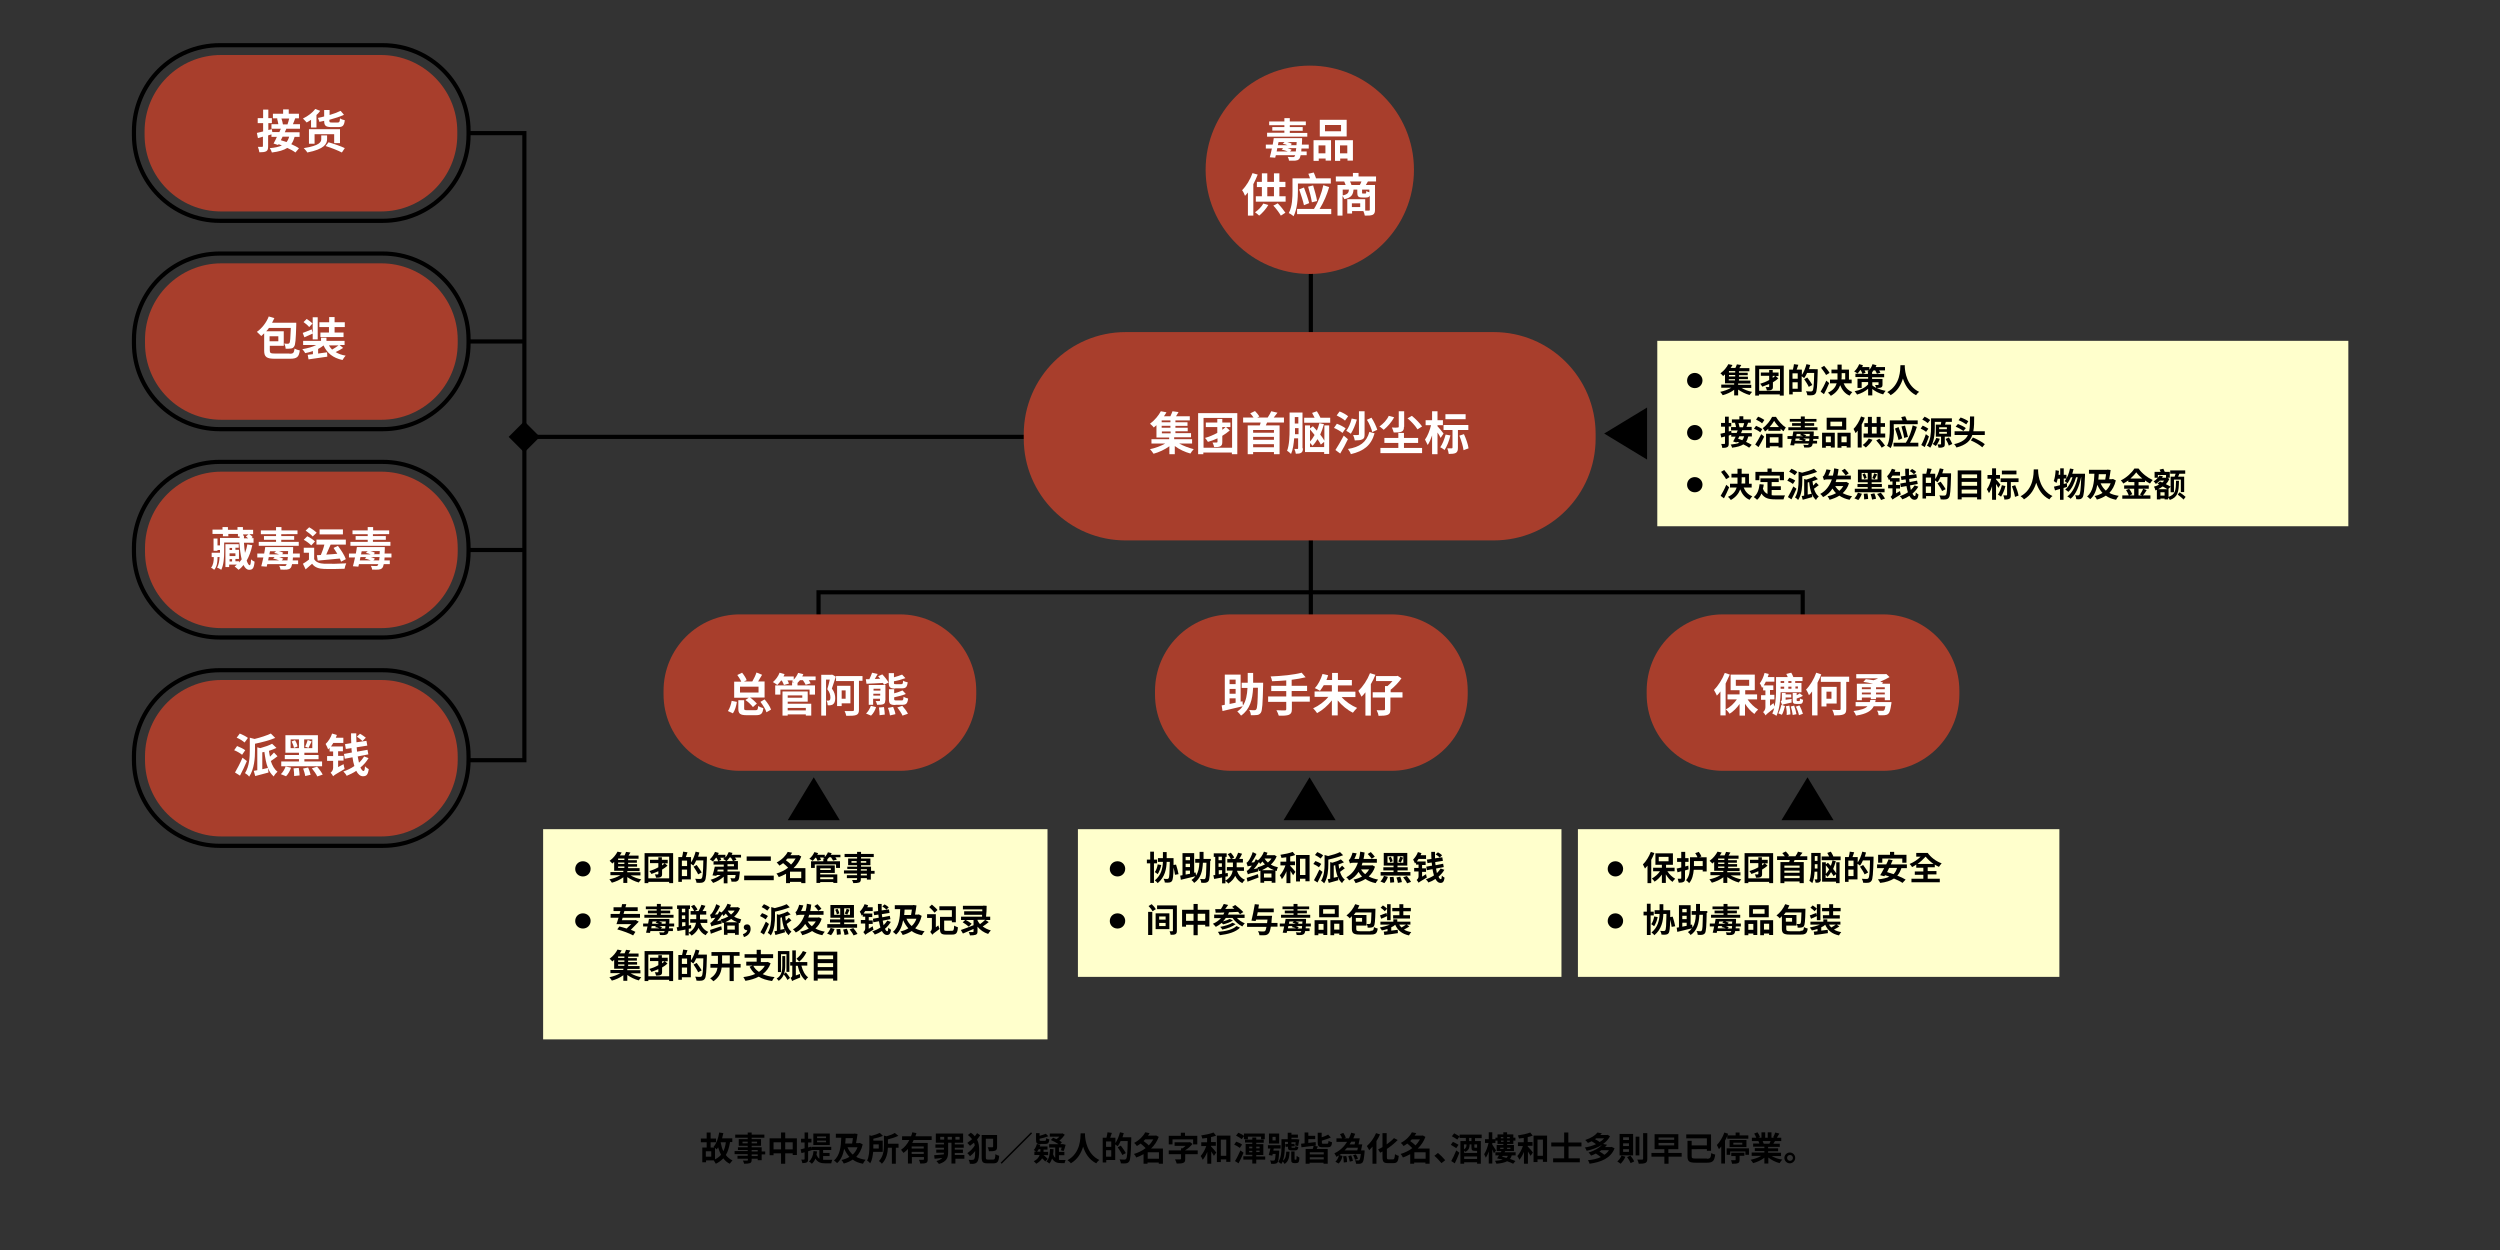 <?xml version="1.0" encoding="utf-8"?>
<!-- Generator: Adobe Illustrator 25.2.3, SVG Export Plug-In . SVG Version: 6.00 Build 0)  -->
<svg version="1.1" id="Layer_1" xmlns="http://www.w3.org/2000/svg" xmlns:xlink="http://www.w3.org/1999/xlink" x="0px" y="0px"
	 viewBox="0 0 1200 600" style="enable-background:new 0 0 1200 600;" xml:space="preserve">
<rect x="0" y="0" width="1200" height="600" fill="#333333" stroke="none"/>
<style type="text/css">
	.st0{fill:#A83E2C;}
	.st1{fill:none;stroke:#000000;stroke-width:2;stroke-miterlimit:10;}
	.st2{fill:#FFFFCC;}
	.st3{enable-background:new    ;}
	.st4{fill:#FFFFFF;}
</style>
<path class="st0" d="M106.1,26.4h76.7c20.2,0,36.7,16.4,36.7,36.7v1.7c0,20.2-16.4,36.7-36.7,36.7h-76.7
	c-20.2,0-36.7-16.4-36.7-36.7v-1.7C69.4,42.8,85.8,26.4,106.1,26.4z"/>
<path class="st1" d="M105.5,21.7h78.2c22.8,0,41.2,18.5,41.2,41.2v1.9c0,22.8-18.5,41.2-41.2,41.2h-78.2
	c-22.8,0-41.2-18.5-41.2-41.2V63C64.3,40.2,82.7,21.7,105.5,21.7z"/>
<path class="st0" d="M106.3,126.4H183c20.2,0,36.7,16.4,36.7,36.7v1.7c0,20.2-16.4,36.7-36.7,36.7h-76.7
	c-20.2,0-36.7-16.4-36.7-36.7v-1.7C69.6,142.8,86,126.4,106.3,126.4z"/>
<path class="st1" d="M105.5,121.7h78.2c22.8,0,41.2,18.5,41.2,41.2v1.9c0,22.8-18.5,41.2-41.2,41.2h-78.2
	c-22.8,0-41.2-18.5-41.2-41.2V163C64.3,140.2,82.7,121.7,105.5,121.7z"/>
<path class="st0" d="M106.3,226.4H183c20.2,0,36.7,16.4,36.7,36.7v1.7c0,20.2-16.4,36.7-36.7,36.7h-76.7
	c-20.2,0-36.7-16.4-36.7-36.7v-1.7C69.6,242.8,86,226.4,106.3,226.4z"/>
<path class="st1" d="M105.5,221.7h78.2c22.8,0,41.2,18.5,41.2,41.2v1.9c0,22.8-18.5,41.2-41.2,41.2h-78.2
	c-22.8,0-41.2-18.5-41.2-41.2V263C64.3,240.2,82.7,221.7,105.5,221.7z"/>
<path class="st0" d="M106.3,326.4H183c20.2,0,36.7,16.4,36.7,36.7v1.7c0,20.2-16.4,36.7-36.7,36.7h-76.7
	c-20.2,0-36.7-16.4-36.7-36.7v-1.7C69.6,342.8,86,326.4,106.3,326.4z"/>
<path class="st1" d="M105.5,321.7h78.2c22.8,0,41.2,18.5,41.2,41.2v1.9c0,22.8-18.5,41.2-41.2,41.2h-78.2
	c-22.8,0-41.2-18.5-41.2-41.2V363C64.3,340.2,82.7,321.7,105.5,321.7z"/>
<polyline class="st1" points="392.9,311.1 392.9,284.3 865.3,284.3 865.3,311.1 "/>
<line class="st1" x1="629.2" y1="327.9" x2="629.2" y2="91.5"/>
<polyline class="st1" points="225,63.9 251.7,63.9 251.7,364.9 225,364.9 "/>
<line class="st1" x1="224.8" y1="163.9" x2="251.8" y2="163.9"/>
<line class="st1" x1="255.2" y1="209.7" x2="491.6" y2="209.7"/>
<line class="st1" x1="224.8" y1="264" x2="251.8" y2="264"/>
<rect x="246.4" y="204.4" transform="matrix(0.707 -0.707 0.707 0.707 -74.563 239.398)" width="10.6" height="10.6"/>
<path class="st0" d="M591.1,294.9h76.7c20.2,0,36.7,16.4,36.7,36.7v1.7c0,20.2-16.4,36.7-36.7,36.7h-76.7
	c-20.2,0-36.7-16.4-36.7-36.7v-1.7C554.5,311.3,570.9,294.9,591.1,294.9z"/>
<path class="st0" d="M355.2,294.9h76.7c20.2,0,36.7,16.4,36.7,36.7v1.7c0,20.2-16.4,36.7-36.7,36.7h-76.7
	c-20.2,0-36.7-16.4-36.7-36.7v-1.7C318.5,311.3,334.9,294.9,355.2,294.9z"/>
<path class="st0" d="M827.1,294.9h76.7c20.2,0,36.7,16.4,36.7,36.7v1.7c0,20.2-16.4,36.7-36.7,36.7h-76.7
	c-20.2,0-36.7-16.4-36.7-36.7v-1.7C790.4,311.3,806.8,294.9,827.1,294.9z"/>
<circle class="st0" cx="628.7" cy="81.5" r="50"/>
<path class="st0" d="M540.3,159.4H717c27,0,48.9,21.9,48.9,48.9v2.2c0,27-21.9,48.9-48.9,48.9H540.3c-27,0-48.9-21.9-48.9-48.9v-2.2
	C491.5,181.3,513.4,159.4,540.3,159.4z"/>
<rect x="795.5" y="163.6" class="st2" width="331.7" height="89"/>
<polygon points="790.6,220.6 770,208.1 790.6,195.6 "/>
<g class="st3">
	<path d="M809.8,182.7c0-2.1,1.6-3.7,3.7-3.7c2,0,3.7,1.6,3.7,3.6c0,2.1-1.6,3.7-3.7,3.7C811.4,186.3,809.8,184.7,809.8,182.7z"/>
</g>
<g class="st3">
	<path d="M809.8,207.7c0-2.1,1.6-3.7,3.7-3.7c2,0,3.7,1.6,3.7,3.6c0,2.1-1.6,3.7-3.7,3.7C811.4,211.3,809.8,209.7,809.8,207.7z"/>
</g>
<g class="st3">
	<path d="M809.8,232.7c0-2.1,1.6-3.7,3.7-3.7c2,0,3.7,1.6,3.7,3.6c0,2.1-1.6,3.7-3.7,3.7C811.4,236.3,809.8,234.7,809.8,232.7z"/>
</g>
<polygon points="855.1,393.7 867.6,373.1 880.1,393.7 "/>
<rect x="757.4" y="398" class="st2" width="231.1" height="70.9"/>
<g class="st3">
	<path d="M771.7,417.1c0-2.1,1.6-3.7,3.7-3.7c2,0,3.7,1.6,3.7,3.6c0,2.1-1.6,3.7-3.7,3.7C773.4,420.7,771.7,419.1,771.7,417.1z"/>
</g>
<g class="st3">
	<path d="M771.7,442.1c0-2.1,1.6-3.7,3.7-3.7c2,0,3.7,1.6,3.7,3.6c0,2.1-1.6,3.7-3.7,3.7C773.4,445.7,771.7,444.1,771.7,442.1z"/>
</g>
<polygon points="616.1,393.7 628.6,373.1 641.1,393.7 "/>
<polygon points="378.1,393.7 390.6,373.1 403.1,393.7 "/>
<rect x="517.4" y="398" class="st2" width="232.1" height="70.9"/>
<g class="st3">
	<path d="M532.7,417.1c0-2.1,1.6-3.7,3.7-3.7s3.7,1.6,3.7,3.6c0,2.1-1.6,3.7-3.7,3.7S532.7,419.1,532.7,417.1z"/>
</g>
<g class="st3">
	<path d="M532.7,442.1c0-2.1,1.6-3.7,3.7-3.7s3.7,1.6,3.7,3.6c0,2.1-1.6,3.7-3.7,3.7S532.7,444.1,532.7,442.1z"/>
</g>
<rect x="260.7" y="398" class="st2" width="242.1" height="100.9"/>
<g class="st3">
	<path d="M276.1,417.1c0-2.1,1.6-3.7,3.7-3.7s3.7,1.6,3.7,3.6c0,2.1-1.6,3.7-3.7,3.7S276.1,419.1,276.1,417.1z"/>
</g>
<g class="st3">
	<path d="M276.1,442.1c0-2.1,1.6-3.7,3.7-3.7s3.7,1.6,3.7,3.6c0,2.1-1.6,3.7-3.7,3.7S276.1,444.1,276.1,442.1z"/>
</g>
<g>
	<path class="st4" d="M624.7,71.4c0,0.5-0.1,0.9-0.1,1.3h2.6v1.8h-2.9c-0.2,0.9-0.4,1.5-0.7,1.8c-0.5,0.6-1.1,0.7-1.8,0.8
		c-0.7,0.1-1.9,0-3.1,0c0-0.5-0.3-1.3-0.6-1.8c1.1,0.1,2.1,0.1,2.5,0.1c0.4,0,0.6,0,0.8-0.3c0.1-0.1,0.2-0.3,0.3-0.6h-9.3
		c-0.1,0.4-0.2,0.8-0.3,1.2l-2.6-0.2c0.3-1.2,0.7-2.6,1-4.2h-2.9v-1.9h3.3c0.2-1.1,0.4-2.1,0.5-3.1H625c0,0,0,0.7,0,1
		c0,0.7-0.1,1.5-0.1,2.1h3.3v1.9H624.7z M627.5,65.6h-19.3v-1.9h8.3v-1h-5.8V61h5.8v-0.9h-7.3v-1.8h7.3v-1.6h2.6v1.6h7.7v1.8h-7.7
		V61h6.2v1.8h-6.2v1h8.4V65.6z M612.8,72.7h5.3c-0.9-0.4-2-0.7-2.9-0.9l0.7-0.7h-2.8L612.8,72.7z M613.7,68.2l-0.3,1.5h4.6
		c-0.7-0.3-1.5-0.6-2.3-0.7l0.9-0.8H613.7z M622.3,69.7c0-0.5,0.1-1,0.1-1.5h-4.5c0.8,0.2,1.7,0.5,2.2,0.9l-0.6,0.6H622.3z
		 M622,72.7c0-0.5,0.1-1,0.2-1.6H618c0.8,0.2,1.5,0.5,2,0.8l-0.8,0.8H622z"/>
	<path class="st4" d="M630.5,67.3h8.4v9.8h-2.6v-1h-3.3v1.1h-2.5V67.3z M632.9,69.8v3.8h3.3v-3.8H632.9z M646.4,65.5h-12.9v-8h12.9
		V65.5z M643.7,60H636v3h7.7V60z M649.4,67.3v9.8h-2.6v-1h-3.5v1.1h-2.5v-9.9H649.4z M646.7,73.6v-3.8h-3.5v3.8H646.7z"/>
	<path class="st4" d="M603.7,83.8c-0.6,1.5-1.3,3.1-2.1,4.6v15.1H599V92.4c-0.5,0.6-0.9,1.1-1.4,1.6c-0.2-0.7-0.9-2.1-1.4-2.7
		c2-2,3.9-5.1,5-8.2L603.7,83.8z M608.8,98.4c-1.1,1.9-2.9,3.9-4.4,5.1c-0.5-0.5-1.5-1.3-2-1.6c1.5-1,3.1-2.6,4-4.2L608.8,98.4z
		 M617.1,94.2v2.6h-14.3v-2.6h2.9v-4.4h-2.4v-2.5h2.4v-4.1h2.6v4.1h3.2v-4.1h2.6v4.1h2.9v2.5h-2.9v4.4H617.1z M608.3,94.2h3.2v-4.4
		h-3.2V94.2z M613.3,97.6c1.4,1.4,2.9,3.3,3.7,4.5l-2.2,1.4c-0.7-1.3-2.2-3.3-3.6-4.8L613.3,97.6z"/>
	<path class="st4" d="M623,91.5c0,3.5-0.3,8.9-2.1,12.3c-0.5-0.5-1.7-1.3-2.3-1.5c1.7-3.1,1.8-7.6,1.8-10.8v-5.9h8.4
		c-0.2-0.7-0.5-1.5-0.8-2.2l2.6-0.6c0.4,0.9,0.8,1.9,1.1,2.8h7.1v2.5H623V91.5z M639,100.3v2.5h-16.4v-2.5h8.1
		c2.1-3.3,3.7-7.7,4.5-11.4l2.8,0.9c-1,3.5-2.6,7.3-4.6,10.5H639z M625.9,90c0.9,2.4,2,5.4,2.5,7.5l-2.5,1c-0.4-2-1.5-5.2-2.3-7.6
		L625.9,90z M629.7,97.1c-0.3-2-1.1-5.2-1.8-7.5l2.4-0.6c0.7,2.4,1.6,5.4,1.9,7.5L629.7,97.1z"/>
	<path class="st4" d="M656.6,87.1c-0.4,0.6-0.7,1.2-1,1.7h4.4v11.9c0,1.3-0.3,2-1.1,2.4c-0.9,0.4-2.1,0.4-3.8,0.4
		c-0.1-0.6-0.4-1.6-0.7-2.2H649v1.2h-2.3v-6.9h8.6v5.5c0.8,0,1.5,0,1.7,0c0.4,0,0.5-0.1,0.5-0.4v-6.8c-0.3,0.7-0.9,0.9-1.8,0.9h-1.8
		c-2,0-2.4-0.6-2.4-2.4V91h-1.8c-0.2,2.4-1,3.9-4.4,4.6c-0.2-0.4-0.5-1.1-0.9-1.5v9.4H642V88.8h3.9c-0.2-0.5-0.4-1.2-0.7-1.7h-4
		v-2.4h8.2v-1.7h2.7v1.7h8.4v2.4H656.6z M644.5,93.8c2.4-0.5,2.9-1.3,3-2.8h-3V93.8z M652.7,88.8c0.3-0.5,0.6-1.1,0.8-1.7h-5.5
		c0.3,0.6,0.6,1.2,0.7,1.7H652.7z M652.9,97.6h-4v1.8h4V97.6z M657.5,91h-3.7v1.4c0,0.5,0.1,0.5,0.4,0.5h1.1c0.4,0,0.5-0.2,0.5-1.2
		c0.3,0.2,1,0.5,1.5,0.6V91z"/>
</g>
<g>
	<path class="st4" d="M137.4,61.9c-0.2,0.5-0.5,1.1-0.7,1.6h7.1v2.2h-2.4c-0.4,1.4-0.9,2.6-1.6,3.5c1.5,0.7,2.8,1.3,3.7,2l-1.7,2
		c-0.9-0.7-2.3-1.5-3.9-2.2c-1.7,1.1-4.1,1.8-7.4,2.2c-0.2-0.7-0.6-1.6-1-2.1c2.5-0.2,4.4-0.6,5.8-1.3c-0.5-0.2-1.1-0.4-1.6-0.6
		l-0.2,0.4l-2.2-0.7c0.5-0.9,1.1-2,1.6-3.2h-2.6v-1.2c-0.5,0.2-1.1,0.3-1.6,0.5v5.2c0,1.3-0.2,2-0.9,2.4c-0.7,0.4-1.8,0.5-3.3,0.5
		c-0.1-0.7-0.4-1.8-0.7-2.6c0.9,0,1.8,0,2,0c0.3,0,0.4-0.1,0.4-0.4v-4.5l-2.4,0.7l-0.5-2.5c0.8-0.2,1.9-0.4,3-0.7v-4h-2.6v-2.4h2.6
		v-4.1h2.5v4.1h1.7v2.4h-1.7v3.3l1.7-0.4l0.2,1.4h3.4c0.2-0.6,0.5-1.1,0.7-1.6h-4.5v-2.2h3.3c-0.1-0.8-0.4-1.9-0.6-2.7l0.4-0.1h-2.4
		v-2.2h4.9v-2.1h2.7v2.1h4.9v2.2h-1.8c-0.4,1-0.7,2-1.1,2.8h3.4v2.2H137.4z M135.6,65.7c-0.3,0.6-0.5,1.1-0.8,1.6
		c0.9,0.3,1.8,0.6,2.7,0.9c0.6-0.7,1-1.5,1.3-2.6H135.6z M135.1,56.9c0.3,0.9,0.6,2,0.7,2.8l-0.1,0h2.3c0.3-0.8,0.6-1.9,0.8-2.8
		H135.1z"/>
	<path class="st4" d="M149.3,57.5c-0.7,0.5-1.4,0.9-2.1,1.3c-0.4-0.5-1.3-1.4-1.8-1.9c2.3-1.1,4.6-2.8,5.9-4.6l2.4,0.9
		c-0.5,0.7-1.1,1.4-1.8,2v6h-2.6V57.5z M157,66.8c0,2.2-1.3,4.8-9.5,6.4c-0.3-0.6-1.1-1.5-1.7-2.1c7.7-1.2,8.4-3,8.4-4.3V65h2.8
		V66.8z M160.4,68.7v-4.3H151V69h-2.7v-7h14.9v6.7H160.4z M159.1,61c-2.8,0-3.5-0.7-3.5-3c-0.8,0.2-1.5,0.3-2.3,0.5
		c-0.1-0.6-0.5-1.4-0.7-1.9c1-0.2,2-0.4,3-0.7v-3.1h2.6v2.4c2-0.6,3.9-1.3,5.3-2l1.6,1.9c-1.9,0.9-4.4,1.7-7,2.4v0.5
		c0,0.7,0.2,0.8,1.1,0.8h2.9c0.8,0,1-0.3,1.1-2c0.5,0.4,1.6,0.8,2.3,0.9c-0.3,2.6-1,3.3-3.1,3.3H159.1z M157.7,68.3
		c2.5,0.7,6,1.9,7.8,2.8l-1.4,2.1c-1.7-0.9-5.2-2.3-7.8-3.1L157.7,68.3z"/>
</g>
<g>
	<path class="st4" d="M139,169.8c1.8,0,2.1-0.4,2.4-2.5c0.6,0.4,1.8,0.8,2.5,0.9c-0.4,3.1-1.3,4-4.7,4H132c-4,0-5.2-0.8-5.2-3.9
		v-8.3c-0.5,0.5-1,0.9-1.4,1.3c-0.5-0.5-1.5-1.5-2.1-2c2.4-1.7,4.6-4.5,5.7-7.4l2.7,0.8c-0.3,0.7-0.7,1.5-1.1,2.2h11.6
		c0,0,0,0.8,0,1.1c-0.2,6.9-0.4,9.5-1,10.3c-0.4,0.7-0.9,0.9-1.6,1c-0.6,0.1-1.5,0.1-2.5,0.1c0-0.7-0.3-1.8-0.7-2.5
		c0.7,0.1,1.4,0.1,1.8,0.1c0.3,0,0.5-0.1,0.7-0.3c0.4-0.5,0.5-2.3,0.7-7.3h-10.5c-0.4,0.6-0.8,1.1-1.3,1.6h8.4v7h-6.7v2.2
		c0,1.3,0.4,1.5,2.6,1.5H139z M129.4,161.4v2.4h4.2v-2.4H129.4z"/>
	<path class="st4" d="M164.7,167c-1.1,0.7-2.4,1.5-3.6,2c1.3,0.8,2.9,1.4,4.8,1.7c-0.5,0.5-1.1,1.5-1.5,2.1c-4.6-1-7.4-3.3-9.1-7
		c-0.7,0.6-1.6,1.2-2.6,1.7v2.2l4.3-0.6l0.1,2.1c-3.1,0.5-6.6,0.9-9,1.3l-0.4-2.2c0.7-0.1,1.6-0.2,2.5-0.3v-1.5
		c-1.2,0.4-2.4,0.8-3.7,1c-0.3-0.6-0.9-1.4-1.4-1.9c2.4-0.4,4.8-1,6.7-2h-6.3v-2h8.6v-1.5h2.6v1.5h8.7v2h-2.4L164.7,167z
		 M150.1,160.1c-1.3,0.6-2.7,1.2-4,1.8l-0.8-2.1c1.1-0.4,2.7-1,4.3-1.7l0.5,1.8v-7.6h2.4v10.6h-2.4V160.1z M148.4,157
		c-0.5-0.7-1.7-1.7-2.7-2.4l1.5-1.5c0.9,0.6,2.2,1.5,2.8,2.2L148.4,157z M158,157h-4.7v-2.3h4.7v-2.5h2.6v2.5h4.9v2.3h-4.9v2.6h4.3
		v2.2h-11.1v-2.2h4.1V157z M157.9,165.8c0.4,0.7,0.9,1.4,1.5,2c1-0.6,2.2-1.3,3.1-2H157.9z"/>
</g>
<g>
	<path class="st4" d="M121.1,261.7c-0.6,2.8-1.5,5.3-2.7,7.4c0.5,1.4,1,2.2,1.4,2.2c0.4,0,0.6-0.7,0.7-2.8c0.5,0.5,1.2,0.9,1.7,1.1
		c-0.3,3.3-1,3.9-2.6,3.9c-1.1,0-2-0.8-2.7-2.3c-0.7,0.9-1.5,1.7-2.4,2.3c-0.4-0.4-1.4-1.2-1.9-1.6c0.4-0.3,0.7-0.5,1.1-0.9h-3.7
		v1.2h-1.8v-11h6.4v1.7h-1.6v1h1.7v4.4h-1.7v1.1h1.8v0.6c0.4-0.5,0.8-1,1.2-1.5c-0.5-2.1-0.9-4.9-1.1-8.1h-7.3v4.4
		c0,2.7-0.2,6.3-1.4,8.7c-0.4-0.3-1.4-0.9-2-1c0.8-1.5,1.1-3.3,1.2-5.1h-1v0.6c0,1.5-0.2,4-1.6,5.5c-0.3-0.3-1-0.8-1.5-1
		c1.1-1.3,1.3-3.3,1.3-4.6v-0.5h-1v-2.1h4v-0.4V264h-1.2v0.4h-1.9v-5.9h1.9v3.3h1.2v-3.6h9.4l0-0.7h-0.8v-1.2h-4.6v1.1h-2.6v-1.1
		H102v-2.1h4.8V253h2.6v1.3h4.6V253h2.6v1.3h4.9v2.1h-1.8c0.6,0.4,1.3,1,1.6,1.4l-0.6,0.5h1v2.2h-4.6c0.1,1.9,0.3,3.5,0.5,4.9
		c0.5-1.3,0.9-2.6,1.1-4.1L121.1,261.7z M110.2,263v1h1.2v-1H110.2z M110.2,265.6v1.3h2.8v-1.3H110.2z M110.2,269.5h1.2v-1.1h-1.2
		V269.5z M117.1,257.1c0,0.4,0,0.8,0,1.3h2c-0.4-0.3-0.7-0.7-1.1-0.9l1.3-1h-2.6v0.6H117.1z"/>
	<path class="st4" d="M140.6,267.7c0,0.5-0.1,0.9-0.1,1.3h2.6v1.8h-2.9c-0.2,0.9-0.4,1.5-0.7,1.8c-0.5,0.6-1.1,0.7-1.8,0.8
		c-0.7,0.1-1.9,0-3.1,0c0-0.5-0.3-1.3-0.6-1.8c1.1,0.1,2.1,0.1,2.5,0.1c0.4,0,0.6,0,0.8-0.3c0.1-0.1,0.2-0.3,0.3-0.6h-9.3
		c-0.1,0.4-0.2,0.8-0.3,1.2l-2.6-0.2c0.3-1.2,0.7-2.6,1-4.2h-2.9v-1.9h3.3c0.2-1.1,0.4-2.1,0.5-3.1h13.4c0,0,0,0.7,0,1
		c0,0.7-0.1,1.5-0.1,2.1h3.3v1.9H140.6z M143.5,262h-19.3v-1.9h8.3v-1h-5.8v-1.8h5.8v-0.9h-7.3v-1.8h7.3V253h2.6v1.6h7.7v1.8H135
		v0.9h6.2v1.8H135v1h8.4V262z M128.7,269h5.3c-0.9-0.4-2-0.7-2.9-0.9l0.7-0.7H129L128.7,269z M129.6,264.6l-0.3,1.5h4.6
		c-0.7-0.3-1.5-0.6-2.3-0.7l0.9-0.8H129.6z M138.2,266c0-0.5,0.1-1,0.1-1.5h-4.5c0.8,0.2,1.7,0.5,2.2,0.9l-0.6,0.6H138.2z M138,269
		c0-0.5,0.1-1,0.2-1.6h-4.2c0.8,0.2,1.5,0.5,2,0.8l-0.8,0.8H138z"/>
	<path class="st4" d="M150.8,268.4c0.9,1.5,2.6,2.1,4.9,2.2c2.6,0.1,7.6,0,10.5-0.2c-0.3,0.6-0.7,1.8-0.8,2.6
		c-2.6,0.1-7.1,0.2-9.7,0.1c-2.7-0.1-4.6-0.7-5.9-2.5c-1,0.9-2,1.7-3.1,2.7l-1.3-2.7c0.9-0.5,2-1.3,2.9-2v-3.3h-2.5v-2.4h5V268.4z
		 M149.4,261.8c-0.7-0.8-2.3-2-3.6-2.7l1.7-1.7c1.3,0.6,2.9,1.7,3.7,2.5L149.4,261.8z M150.1,257.5c-0.7-0.8-2.2-2-3.4-2.8l1.7-1.6
		c1.3,0.7,2.8,1.8,3.6,2.6L150.1,257.5z M158.7,261.4c-0.7,1.6-1.4,3.3-2.1,4.8c1.7-0.1,3.5-0.2,5.3-0.4c-0.6-1-1.2-1.9-1.8-2.8
		l2.1-1c1.5,2,3.2,4.6,3.8,6.4l-2.3,1.2c-0.1-0.5-0.4-1-0.6-1.5c-3.8,0.4-7.8,0.7-10.6,1l-0.4-2.6c0.6,0,1.2-0.1,1.9-0.1
		c0.6-1.4,1.3-3.3,1.7-5h-3.8v-2.4h14.1v2.4H158.7z M164.6,256.5h-11.2v-2.4h11.2V256.5z"/>
	<path class="st4" d="M184.6,267.7c0,0.5-0.1,0.9-0.1,1.3h2.6v1.8h-2.9c-0.2,0.9-0.4,1.5-0.7,1.8c-0.5,0.6-1.1,0.7-1.8,0.8
		c-0.7,0.1-1.9,0-3.1,0c0-0.5-0.3-1.3-0.6-1.8c1.1,0.1,2.1,0.1,2.5,0.1c0.4,0,0.6,0,0.8-0.3c0.1-0.1,0.2-0.3,0.3-0.6h-9.3
		c-0.1,0.4-0.2,0.8-0.3,1.2l-2.6-0.2c0.3-1.2,0.7-2.6,1-4.2h-2.9v-1.9h3.3c0.2-1.1,0.4-2.1,0.5-3.1h13.4c0,0,0,0.7,0,1
		c0,0.7-0.1,1.5-0.1,2.1h3.3v1.9H184.6z M187.5,262h-19.3v-1.9h8.3v-1h-5.8v-1.8h5.8v-0.9h-7.3v-1.8h7.3V253h2.6v1.6h7.7v1.8H179
		v0.9h6.2v1.8H179v1h8.4V262z M172.7,269h5.3c-0.9-0.4-2-0.7-2.9-0.9l0.7-0.7H173L172.7,269z M173.6,264.6l-0.3,1.5h4.6
		c-0.7-0.3-1.5-0.6-2.3-0.7l0.9-0.8H173.6z M182.2,266c0-0.5,0.1-1,0.1-1.5h-4.5c0.8,0.2,1.7,0.5,2.2,0.9l-0.6,0.6H182.2z M182,269
		c0-0.5,0.1-1,0.2-1.6h-4.2c0.8,0.2,1.5,0.5,2,0.8l-0.8,0.8H182z"/>
</g>
<g>
	<path class="st4" d="M116.2,362.3c-0.8-0.7-2.5-1.7-3.8-2.2l1.4-2c1.3,0.5,3,1.3,3.9,2L116.2,362.3z M118.5,365.3
		c-1,2.4-2.2,4.9-3.3,7l-2.4-1.5c1-1.7,2.5-4.5,3.6-7.1L118.5,365.3z M117.4,356.4c-0.8-0.7-2.4-1.8-3.8-2.3l1.5-2
		c1.3,0.5,3,1.4,3.9,2.1L117.4,356.4z M122.4,360.2c0,3.5-0.3,8.9-2.8,12.6c-0.4-0.6-1.4-1.4-2-1.7c2.1-3.3,2.3-7.8,2.3-11v-6
		l2.3,0.6c2.9-0.7,5.9-1.7,7.8-2.6l2.1,2.1c-2.8,1.2-6.4,2.1-9.7,2.8V360.2z M133.2,363c-1.1,0.8-2.2,1.7-3.2,2.3
		c0.7,2.2,1.7,4,3.2,5.1c-0.6,0.5-1.5,1.6-1.8,2.3c-1.2-1-2.1-2.4-2.8-4l0.3,2.1c-2.2,0.6-4.5,1.2-6.4,1.7l-0.7-2.5
		c0.5-0.1,1.1-0.2,1.7-0.3v-11l1.4,0.4c2.1-0.6,4.3-1.3,5.7-2.1l2.1,2c-1.1,0.5-2.3,1-3.6,1.4c0.1,1,0.3,1.9,0.5,2.8
		c0.7-0.7,1.4-1.4,1.9-2L133.2,363z M126,369.2c0.9-0.2,1.8-0.4,2.6-0.6c-0.9-2.2-1.3-4.8-1.7-7.7c-0.3,0.1-0.7,0.2-1,0.2V369.2z"/>
	<path class="st4" d="M134.8,371.6c0.9-0.8,1.8-2.3,2.3-3.7l2.6,0.6c-0.5,1.5-1.4,3.1-2.4,4.1L134.8,371.6z M154.6,367.8H135v-2.3
		h8.5v-1.1h-6.8v-2h6.8v-1.1H137v-8.4h15.6v8.4h-6.5v1.1h6.8v2h-6.8v1.1h8.5V367.8z M143.5,359.1v-4.2h-4v4.2H143.5z M141.6,355.3
		c0.6,0.9,1.1,2.1,1.2,3l-1.7,0.7c-0.1-0.8-0.6-2.1-1.1-3.1L141.6,355.3z M143.4,368.6c0.2,1.2,0.4,2.7,0.4,3.6l-2.6,0.3
		c0-1-0.1-2.5-0.3-3.7L143.4,368.6z M147.9,368.4c0.5,1.1,1,2.6,1.2,3.5l-2.6,0.6c-0.1-0.9-0.6-2.5-1-3.6L147.9,368.4z M149.9,354.9
		h-3.9v4.2h3.9V354.9z M146.5,358.4c0.4-0.9,0.9-2.2,1.2-3.2l1.9,0.7c-0.6,1.1-1.1,2.3-1.5,3.1L146.5,358.4z M152.2,368
		c1,1.1,2.2,2.8,2.7,3.8l-2.6,0.9c-0.5-1.1-1.6-2.7-2.6-3.9L152.2,368z"/>
	<path class="st4" d="M164.9,366.8c0.1,0.7,0.4,1.7,0.5,2.3c-4.3,2.5-5,3-5.5,3.5c-0.2-0.5-0.9-1.4-1.2-1.7c0.5-0.4,1.2-1.2,1.2-2.3
		v-3.4h-2.9v-2.3h2.9v-2.2h-1.7V359c-0.2,0.2-0.4,0.4-0.7,0.7c-0.2-0.6-0.8-1.9-1.2-2.6c1.3-1.2,2.5-3.1,3.1-5l2.3,0.7
		c-0.2,0.4-0.3,0.9-0.5,1.3h3.6v2.5H160c-0.4,0.6-0.7,1.1-1.1,1.7h5.7v2.3h-2.3v2.2h2.6v2.3h-2.6v3.1L164.9,366.8z M176.9,363.9
		c-1,1.7-2.3,3.2-3.9,4.5c0.5,1,1,1.7,1.5,1.7c0.4,0,0.6-0.6,0.7-2.3c0.5,0.6,1.3,1.1,1.8,1.4c-0.4,2.7-1.1,3.4-2.8,3.4
		c-1.3,0-2.4-1-3.2-2.6c-1.4,1-3,1.7-4.6,2.4c-0.3-0.7-1-1.5-1.6-2.1c1.9-0.6,3.7-1.5,5.3-2.6c-0.4-1.2-0.7-2.6-0.9-4.2l-3.7,0.7
		l-0.4-2.3l3.8-0.7c-0.1-0.7-0.2-1.4-0.2-2.1l-2.7,0.4l-0.4-2.3l3-0.5c-0.1-1.5-0.1-3.1-0.1-4.7h2.5c0,1.4,0,2.9,0.1,4.3l4.8-0.7
		l0.4,2.3l-5.1,0.8c0.1,0.7,0.1,1.4,0.2,2.1l5-0.9l0.4,2.2l-5.1,1c0.2,1.1,0.4,2.1,0.6,3c1-0.9,1.8-1.9,2.5-3L176.9,363.9z
		 M174,355.7c-0.6-0.6-1.8-1.5-2.7-2.1l1.5-1.4c0.9,0.5,2.1,1.3,2.8,1.9L174,355.7z"/>
</g>
<g>
	<path class="st4" d="M566,212.9c2,1.1,4.6,2.1,7,2.7c-0.5,0.5-1.3,1.5-1.6,2.1c-2.6-0.7-5.4-2-7.5-3.6v3.9h-2.6v-3.8
		c-2.2,1.6-5,2.9-7.6,3.6c-0.4-0.6-1.1-1.6-1.7-2.2c2.5-0.5,5.2-1.5,7.3-2.7h-6.6v-2.1h8.5V210h-6.1v-5.9c-0.4,0.4-0.8,0.7-1.3,1.1
		c-0.4-0.6-1.3-1.4-1.8-1.8c2.4-1.8,4.2-4.1,5.2-6l2.7,0.5c-0.4,0.6-0.7,1.3-1.2,1.9h3.1c0.4-0.8,0.7-1.7,1-2.4l2.9,0.4
		c-0.4,0.7-0.8,1.4-1.2,2h6.6v2h-6.9v0.9h5.8v1.7h-5.8v0.9h5.9v1.7h-5.9v0.9h7.5v2h-8.1v0.9h8.6v2.1H566z M561.8,201.8h-4.2v0.9h4.2
		V201.8z M561.8,204.4h-4.2v0.9h4.2V204.4z M557.7,208h4.2v-0.9h-4.2V208z"/>
	<path class="st4" d="M593.9,198.3V218h-2.6v-0.8h-13.7v0.8h-2.5v-19.7H593.9z M591.4,214.9v-14.3h-13.7v14.3H591.4z M590.6,205
		h-2.1l1.8,1.6c-1,0.9-2.3,1.8-3.6,2.6v2.9c0,1.1-0.2,1.7-0.9,2.1c-0.7,0.4-1.7,0.4-3,0.4c-0.1-0.6-0.5-1.6-0.8-2.2c0.9,0,1.7,0,2,0
		c0.3,0,0.4-0.1,0.4-0.4v-1.6c-1.5,0.7-3.1,1.3-4.6,1.7c-0.3-0.5-0.9-1.4-1.4-1.9c1.9-0.5,4-1.4,5.9-2.4V205h-5.5v-2.2h5.5v-1.7h2.4
		v1.7h3.9V205z M586.7,206.3c0.6-0.4,1.1-0.9,1.6-1.3h-1.6V206.3z"/>
	<path class="st4" d="M608.2,202.8c-0.2,0.5-0.4,0.9-0.6,1.4h6.6V218h-2.7v-1h-10v1h-2.6v-13.8h5.8c0.2-0.5,0.3-0.9,0.4-1.4h-8.4
		v-2.4h5c-0.4-0.7-1.1-1.4-1.6-2l2.3-1.1c0.8,0.8,1.7,1.9,2.1,2.6l-1,0.5h5c0.6-0.9,1.3-2.1,1.7-3l3,0.7c-0.6,0.8-1.2,1.6-1.8,2.3
		h4.9v2.4H608.2z M611.5,206.4h-10v1.3h10V206.4z M611.5,209.7h-10v1.4h10V209.7z M611.5,214.7v-1.5h-10v1.5H611.5z"/>
	<path class="st4" d="M625.4,215.2c0,1.1-0.2,1.7-0.8,2.1c-0.6,0.4-1.4,0.5-2.6,0.5c-0.1-0.6-0.4-1.7-0.7-2.3c0.7,0,1.3,0,1.5,0
		c0.2,0,0.3-0.1,0.3-0.4v-4.7h-1.9c-0.2,2.6-0.6,5.5-1.5,7.5c-0.4-0.4-1.4-1.3-1.9-1.5c1.1-2.9,1.2-7.2,1.2-10.3v-8.1h6.2V215.2z
		 M623.3,208.4v-2.9h-1.7v0.8c0,0.6,0,1.3,0,2.1H623.3z M621.5,200.2v3.1h1.7v-3.1H621.5z M638.5,200.5v2.4H626v-2.4h5
		c-0.4-0.8-0.8-1.6-1.2-2.3l2.3-0.8c0.6,0.9,1.3,2.2,1.7,3.1H638.5z M635.6,204.2h2.4v13.7h-2.4V217h-9.2v-12.8h2.4v1.4l1.4-1
		c0.6,0.6,1.2,1.3,1.9,2.1c0.5-1.2,0.9-2.4,1.2-3.6l2.2,0.5c-0.5,1.7-1.1,3.5-1.8,5c0.8,1,1.5,2,2,2.9V204.2z M628.8,211.9
		c0.8-0.8,1.5-1.9,2.2-3.1c-0.7-0.9-1.5-1.8-2.2-2.7V211.9z M635.6,214.6v-2.5l-1.6,1.3c-0.4-0.7-0.9-1.7-1.6-2.6
		c-0.7,1.2-1.5,2.3-2.4,3.2c-0.2-0.4-0.8-0.9-1.2-1.4v2H635.6z"/>
	<path class="st4" d="M641.7,203.4c1.4,0.5,3.3,1.5,4.2,2.2l-1.5,2.2c-0.9-0.8-2.7-1.8-4.1-2.4L641.7,203.4z M645,209.1l2,1.7
		c-1.1,2.3-2.4,4.8-3.7,6.9L641,216C642.1,214.3,643.7,211.6,645,209.1z M643,197.5c1.4,0.5,3.2,1.5,4.1,2.3l-1.5,2.1
		c-0.8-0.8-2.6-1.8-4-2.5L643,197.5z M651.3,201.4c-0.7,2.5-1.8,5.1-2.9,6.8c-0.5-0.4-1.6-1.1-2.2-1.4c1.1-1.4,2.1-3.7,2.6-5.9
		L651.3,201.4z M659.8,208c-1.7,5.9-5.2,8.5-11.4,10c-0.2-0.8-0.9-1.8-1.4-2.5c5.6-0.9,8.9-3.1,10.3-8.2L659.8,208z M655,197.5v11
		c0,1.3-0.2,2-1.1,2.4c-0.8,0.4-2,0.5-3.6,0.5c-0.1-0.8-0.5-1.9-0.8-2.6c1,0,2.1,0.1,2.4,0c0.3,0,0.4-0.1,0.4-0.4v-11H655z
		 M658.3,200.5c1.2,1.8,2.3,4.2,2.8,5.8l-2.4,1.1c-0.4-1.6-1.4-4.1-2.6-5.9L658.3,200.5z"/>
	<path class="st4" d="M669.2,200.3c-1.2,2.3-3.2,4.5-5,6c-0.5-0.4-1.5-1.3-2.1-1.6c1.8-1.2,3.6-3.1,4.5-5.1L669.2,200.3z M673.9,215
		h8.7v2.5h-20V215h8.6v-2.4h-6.7v-2.4h6.7v-2.4h2.7v2.4h6.8v2.4h-6.8V215z M673.9,204.9c0,1.3-0.3,1.9-1.2,2.3
		c-0.9,0.4-2.1,0.4-3.7,0.4c-0.2-0.7-0.6-1.8-0.9-2.4c1.1,0.1,2.4,0.1,2.8,0c0.4,0,0.5-0.1,0.5-0.4v-7.4h2.6V204.9z M680.4,206.1
		c-0.9-1.5-2.9-3.8-4.8-5.3l2.1-1.2c1.8,1.5,3.9,3.6,4.9,5.1L680.4,206.1z"/>
	<path class="st4" d="M691.5,210.2c-0.3-0.7-0.9-1.7-1.5-2.6v10.4h-2.6V209c-0.6,1.8-1.3,3.4-2.1,4.6c-0.3-0.7-0.9-1.9-1.3-2.6
		c1.2-1.6,2.3-4.4,2.9-6.9h-2.6v-2.4h3.1v-4.3h2.6v4.3h2.6v2.4H690v0.5c0.7,0.7,2.5,2.9,2.9,3.5L691.5,210.2z M696.2,209
		c-0.6,2.6-1.7,5.3-2.8,7c-0.5-0.4-1.5-1.1-2.1-1.3c1.1-1.5,2-3.9,2.6-6.1L696.2,209z M699.8,206.5v8.4c0,1.3-0.2,2-1,2.5
		c-0.8,0.4-1.9,0.5-3.4,0.5c-0.1-0.8-0.4-1.9-0.7-2.7c0.9,0,1.8,0,2.1,0s0.4-0.1,0.4-0.4v-8.4h-4.3V204h11.9v2.4H699.8z
		 M703.5,201.2h-9.7v-2.4h9.7V201.2z M702.7,208.4c1,2.2,2,5,2.2,6.8l-2.4,0.9c-0.2-1.8-1.1-4.7-2-7L702.7,208.4z"/>
</g>
<g>
	<path d="M835.9,186.2c1.4,0.8,3.4,1.6,5.1,1.9c-0.4,0.4-0.9,1.1-1.2,1.5c-1.9-0.5-3.9-1.5-5.5-2.6v2.8h-1.9v-2.7
		c-1.6,1.2-3.6,2.1-5.5,2.6c-0.3-0.5-0.8-1.2-1.2-1.6c1.8-0.4,3.8-1.1,5.3-2h-4.8v-1.5h6.2v-0.6H828v-4.3c-0.3,0.3-0.6,0.5-0.9,0.8
		c-0.3-0.4-0.9-1-1.3-1.3c1.8-1.3,3.1-3,3.8-4.4l2,0.4c-0.3,0.5-0.5,0.9-0.9,1.4h2.3c0.3-0.6,0.5-1.2,0.7-1.7l2.1,0.3
		c-0.3,0.5-0.6,1-0.9,1.5h4.8v1.5h-5v0.7h4.2v1.2h-4.2v0.7h4.3v1.2h-4.3v0.7h5.5v1.4h-5.9v0.6h6.3v1.5H835.9z M832.9,178.1h-3v0.7h3
		V178.1z M832.9,180h-3v0.7h3V180z M829.8,182.6h3V182h-3V182.6z"/>
	<path d="M856.2,175.5v14.4h-1.9v-0.6h-10v0.6h-1.8v-14.4H856.2z M854.4,187.6v-10.4h-10v10.4H854.4z M853.8,180.5h-1.5l1.3,1.1
		c-0.7,0.7-1.6,1.3-2.6,1.9v2.1c0,0.8-0.1,1.2-0.7,1.5c-0.5,0.3-1.2,0.3-2.2,0.3c-0.1-0.5-0.3-1.2-0.6-1.6c0.6,0,1.2,0,1.4,0
		c0.2,0,0.3-0.1,0.3-0.3v-1.2c-1.1,0.5-2.3,0.9-3.3,1.3c-0.2-0.4-0.7-1-1-1.4c1.4-0.4,2.9-1,4.3-1.8v-2h-4v-1.6h4v-1.2h1.7v1.2h2.8
		V180.5z M850.9,181.4c0.4-0.3,0.8-0.6,1.2-1h-1.2V181.4z"/>
	<path d="M872.5,177.4c0,0,0,0.6,0,0.9c-0.2,7.2-0.4,9.7-1,10.5c-0.4,0.6-0.9,0.8-1.5,0.9c-0.6,0.1-1.6,0.1-2.5,0
		c0-0.5-0.3-1.3-0.6-1.9c1,0.1,2,0.1,2.4,0.1c0.3,0,0.5-0.1,0.7-0.3c0.5-0.5,0.7-2.9,0.8-8.6h-3.4c-0.4,1-0.9,1.8-1.4,2.5
		c-0.3-0.2-0.8-0.6-1.2-0.9v7.5h-4.3v1.2h-1.7v-11.9h1.8c0.2-0.8,0.4-1.8,0.5-2.6l2.1,0.3c-0.3,0.8-0.6,1.6-0.8,2.3h2.5v2.6
		c0.9-1.3,1.7-3.3,2.2-5.2l1.8,0.4c-0.2,0.7-0.4,1.4-0.6,2H872.5z M862.9,179.2h-2.5v2.6h2.5V179.2z M862.9,186.6v-3.1h-2.5v3.1
		H862.9z M868.2,185.7c-0.4-1-1.4-2.5-2.2-3.7l1.5-0.8c0.8,1.1,1.9,2.6,2.4,3.6L868.2,185.7z"/>
	<path d="M878,183.9c-0.8,1.8-1.6,3.7-2.5,5.3l-1.6-1.2h0c0.8-1.3,1.9-3.3,2.7-5.3L878,183.9z M876.5,180c-0.4-0.9-1.6-2.4-2.4-3.5
		l1.5-0.9c0.9,1,2.1,2.5,2.6,3.4L876.5,180z M884.9,183.9c0.8,2,2.1,3.5,4.2,4.3c-0.4,0.4-1,1.2-1.3,1.7c-2.2-0.9-3.6-2.7-4.5-5
		c-0.7,1.9-2,3.7-4.5,5.1c-0.3-0.4-0.9-1.2-1.4-1.5c2.6-1.2,3.7-2.8,4.2-4.5h-3.2v-1.8h3.6c0-0.5,0-1.1,0-1.6v-1.4h-2.9v-1.8h2.9
		v-2.4h2v2.4h3.5v4.8h1.3v1.8H884.9z M884,180.5c0,0.5,0,1-0.1,1.6h1.8v-3H884V180.5z"/>
	<path d="M903.6,184.6c0,0.8-0.2,1.2-0.7,1.4c-0.5,0.2-1.3,0.2-2.1,0.2c1.2,0.6,2.7,1.1,4.3,1.4c-0.4,0.4-0.9,1.2-1.2,1.7
		c-2-0.5-3.9-1.5-5.2-2.6v3.1h-2v-3.2c-1.5,1.3-3.3,2.2-5.3,2.8c-0.3-0.5-0.8-1.2-1.2-1.6c2.7-0.5,5.1-1.7,6.5-3.3v-1.1h-3.1v2.8h-2
		v-4.4h5.1v-0.8h-6.1v-1.6h3.4c-0.2-0.5-0.5-1.1-0.8-1.7h-0.3c-0.4,0.6-0.9,1.2-1.3,1.6c-0.4-0.3-1.1-0.8-1.6-1
		c1-0.8,1.9-2.2,2.4-3.5l1.8,0.5c-0.1,0.3-0.2,0.6-0.4,0.9h3.5v1.3c0.7-0.8,1.2-1.7,1.5-2.7l1.9,0.5c-0.1,0.3-0.2,0.6-0.4,0.9h4.5
		v1.6H902c0.2,0.4,0.4,0.8,0.6,1.1l-1.7,0.5c-0.1-0.4-0.5-1.1-0.8-1.6h-0.8c-0.2,0.3-0.5,0.7-0.7,0.9v0.8h5.8v1.6h-5.8v0.8h5V184.6z
		 M896.6,179.4v-0.8h0.3c-0.2-0.1-0.3-0.2-0.5-0.3c0.2-0.2,0.4-0.4,0.6-0.5h-2c0.2,0.4,0.4,0.8,0.5,1.1l-1.4,0.6H896.6z
		 M898.6,184.9c0.5,0.5,1.2,0.9,2,1.3c-0.1-0.5-0.4-1-0.6-1.4c0.5,0,1.2,0,1.4,0c0.2,0,0.3,0,0.3-0.2v-1.1h-3V184.9z"/>
	<path d="M914.3,175.3c0,0.3,0,0.6,0,0.9c0.1,2.2,0.9,9.1,6.9,11.9c-0.6,0.4-1.2,1.1-1.5,1.6c-3.6-1.8-5.4-5.1-6.3-8
		c-0.9,2.9-2.5,6-5.9,8c-0.3-0.5-1-1.1-1.6-1.5c6.4-3.5,6.2-10.8,6.3-12.9H914.3z"/>
	<path d="M836.2,206.7c-0.2,0.4-0.3,0.8-0.5,1.2h5.2v1.6h-1.7c-0.3,1-0.6,1.9-1.1,2.6c1.1,0.5,2,1,2.7,1.4l-1.2,1.4
		c-0.7-0.5-1.7-1.1-2.8-1.6c-1.2,0.8-3,1.3-5.4,1.6c-0.1-0.5-0.4-1.2-0.7-1.5c1.8-0.2,3.2-0.4,4.2-0.9c-0.4-0.2-0.8-0.3-1.2-0.4
		l-0.2,0.3l-1.6-0.5c0.4-0.6,0.8-1.5,1.2-2.3H831v-0.9c-0.4,0.1-0.8,0.2-1.2,0.4v3.8c0,0.9-0.2,1.5-0.7,1.7
		c-0.5,0.3-1.3,0.4-2.4,0.4c0-0.5-0.3-1.3-0.5-1.9c0.6,0,1.3,0,1.5,0c0.2,0,0.3-0.1,0.3-0.3v-3.3l-1.8,0.5l-0.4-1.8
		c0.6-0.1,1.4-0.3,2.2-0.5v-2.9h-1.9V203h1.9v-3h1.8v3h1.2v1.7h-1.2v2.4l1.2-0.3l0.1,1h2.5c0.2-0.4,0.3-0.8,0.5-1.2h-3.2v-1.6h2.4
		c-0.1-0.6-0.3-1.4-0.5-2l0.3-0.1h-1.8v-1.6h3.6v-1.5h1.9v1.5h3.6v1.6h-1.3c-0.3,0.7-0.5,1.4-0.8,2h2.5v1.6H836.2z M834.9,209.4
		c-0.2,0.4-0.4,0.8-0.6,1.2c0.6,0.2,1.3,0.4,2,0.7c0.4-0.5,0.7-1.1,0.9-1.9H834.9z M834.5,203.1c0.2,0.7,0.4,1.5,0.5,2l-0.1,0h1.7
		c0.2-0.6,0.5-1.4,0.6-2H834.5z"/>
	<path d="M844.9,207.5c-0.6-0.6-1.9-1.3-3-1.7l1-1.4c1,0.4,2.4,1.1,3,1.6L844.9,207.5z M842.5,213.4c0.8-1.2,2-3.2,2.9-5l1.4,1.2
		c-0.8,1.7-1.8,3.5-2.7,5L842.5,213.4z M845.8,203.2c-0.6-0.6-1.9-1.3-2.9-1.8l1-1.4c1,0.4,2.4,1.1,3,1.6L845.8,203.2z M852.4,200
		c1.2,2,3,4.1,4.8,5.2c-0.4,0.5-0.8,1.2-1.1,1.8c-0.5-0.3-1-0.8-1.4-1.2v1h-5.9v-1c-0.5,0.5-1,0.9-1.6,1.3c-0.2-0.5-0.7-1.2-1.1-1.6
		c1.9-1.3,3.7-3.7,4.5-5.4H852.4z M847.7,208.2h7.9v6.6h-1.9v-0.6h-4.2v0.7h-1.8V208.2z M853.9,205c-0.9-1-1.8-2.1-2.3-3
		c-0.5,0.9-1.3,2-2.2,3H853.9z M849.5,209.9v2.6h4.2v-2.6H849.5z"/>
	<path d="M870.4,210.6c0,0.4-0.1,0.7-0.1,1h1.9v1.3h-2.1c-0.1,0.7-0.3,1.1-0.5,1.3c-0.4,0.4-0.8,0.5-1.3,0.6c-0.5,0.1-1.4,0-2.3,0
		c0-0.4-0.2-0.9-0.4-1.3c0.8,0,1.5,0.1,1.8,0.1c0.3,0,0.5,0,0.6-0.2c0.1-0.1,0.2-0.2,0.2-0.5h-6.8c-0.1,0.3-0.1,0.6-0.2,0.9
		l-1.9-0.1c0.2-0.8,0.5-1.9,0.7-3H858v-1.4h2.4c0.1-0.8,0.3-1.5,0.4-2.2h9.8c0,0,0,0.5,0,0.7c0,0.5,0,1.1-0.1,1.5h2.4v1.4H870.4z
		 M872.4,206.5h-14v-1.4h6v-0.7h-4.2v-1.3h4.2v-0.7h-5.3v-1.3h5.3v-1.2h1.9v1.2h5.6v1.3h-5.6v0.7h4.5v1.3h-4.5v0.7h6.1V206.5z
		 M861.7,211.6h3.9c-0.6-0.3-1.4-0.5-2.1-0.6l0.5-0.5h-2.1L861.7,211.6z M862.4,208.3l-0.2,1.1h3.3c-0.5-0.2-1.1-0.4-1.6-0.5
		l0.6-0.6H862.4z M868.6,209.4c0-0.3,0-0.7,0.1-1.1h-3.3c0.6,0.2,1.2,0.4,1.6,0.6l-0.5,0.5H868.6z M868.4,211.6
		c0-0.3,0.1-0.7,0.1-1.1h-3c0.6,0.2,1.1,0.4,1.4,0.6l-0.6,0.6H868.4z"/>
	<path d="M874.6,207.7h6.1v7.1h-1.9v-0.7h-2.4v0.8h-1.8V207.7z M876.4,209.5v2.8h2.4v-2.8H876.4z M886.2,206.3h-9.4v-5.8h9.4V206.3z
		 M884.2,202.4h-5.6v2.2h5.6V202.4z M888.3,207.7v7.1h-1.9v-0.7h-2.5v0.8H882v-7.2H888.3z M886.4,212.3v-2.8h-2.5v2.8H886.4z"/>
	<path d="M895.1,200.5c-0.4,1.1-0.9,2.2-1.5,3.3v11h-1.9v-8.1c-0.3,0.4-0.7,0.8-1,1.2c-0.2-0.5-0.7-1.5-1-2c1.4-1.4,2.8-3.7,3.6-6
		L895.1,200.5z M898.8,211.1c-0.8,1.4-2.1,2.8-3.2,3.7c-0.4-0.4-1.1-0.9-1.5-1.2c1.1-0.8,2.2-1.9,2.9-3.1L898.8,211.1z M904.9,208.1
		v1.9h-10.4v-1.9h2.1v-3.2h-1.7v-1.8h1.7v-3h1.9v3h2.3v-3h1.9v3h2.1v1.8h-2.1v3.2H904.9z M898.5,208.1h2.3v-3.2h-2.3V208.1z
		 M902.1,210.6c1,1,2.1,2.4,2.7,3.3l-1.6,1c-0.5-1-1.6-2.4-2.6-3.5L902.1,210.6z"/>
	<path d="M909.1,206.1c0,2.6-0.2,6.5-1.6,9c-0.4-0.3-1.2-0.9-1.7-1.1c1.2-2.3,1.3-5.6,1.3-7.9v-4.3h6.1c-0.2-0.5-0.4-1.1-0.6-1.6
		l1.9-0.4c0.3,0.6,0.6,1.4,0.8,2h5.2v1.8h-11.5V206.1z M920.8,212.5v1.8h-11.9v-1.8h5.9c1.6-2.4,2.7-5.6,3.3-8.3l2,0.7
		c-0.8,2.5-1.9,5.3-3.3,7.6H920.8z M911.3,205c0.7,1.7,1.4,3.9,1.8,5.4l-1.8,0.8c-0.3-1.5-1.1-3.8-1.7-5.5L911.3,205z M914,210.2
		c-0.2-1.5-0.8-3.8-1.3-5.5l1.7-0.4c0.5,1.8,1.1,3.9,1.4,5.4L914,210.2z"/>
	<path d="M924.5,207.3c-0.5-0.5-1.7-1.2-2.6-1.6l1-1.4c0.9,0.4,2.1,1,2.7,1.5L924.5,207.3z M925.9,209.5c-0.6,1.7-1.3,3.6-2,5.1
		l-1.7-1c0.7-1.2,1.6-3.3,2.2-5.2L925.9,209.5z M925.3,203.1c-0.5-0.5-1.7-1.3-2.6-1.7l1.1-1.4c0.9,0.4,2.1,1.1,2.7,1.6L925.3,203.1
		z M933.5,209.6v3.5c0,0.8-0.1,1.3-0.7,1.5c-0.6,0.3-1.3,0.3-2.3,0.3c-0.1-0.5-0.3-1.2-0.5-1.6c0.5,0,1.2,0,1.4,0s0.3,0,0.3-0.2
		v-3.5h-2.5v-5.8h2.4c0.1-0.4,0.1-0.9,0.2-1.3h-3.1v2.7c0,2.8-0.3,7.1-2.2,9.7c-0.3-0.3-1.1-0.8-1.6-1c1.8-2.5,2-6.1,2-8.7v-4.4h10
		v1.7h-2.9c-0.2,0.5-0.3,0.9-0.4,1.3h2.9v5.8H933.5z M931.1,210.6c-0.4,1.3-1.2,2.6-1.9,3.5c-0.4-0.3-1.1-0.7-1.5-1
		c0.7-0.7,1.3-1.8,1.7-2.9L931.1,210.6z M930.8,206h3.7v-0.9h-3.7V206z M930.8,208.2h3.7v-0.9h-3.7V208.2z M935.5,210
		c0.6,1,1.3,2.3,1.6,3.1l-1.7,0.8c-0.2-0.9-0.9-2.2-1.5-3.2L935.5,210z"/>
	<path d="M946.7,208.8c-0.9,2.8-3,4.8-7.6,6c-0.2-0.5-0.7-1.2-1.1-1.6c3.8-0.9,5.7-2.4,6.6-4.4h-6.4v-1.8h7c0.4-1.9,0.4-4.3,0.4-7.1
		h2c0,2.7,0,5-0.4,7.1h5.5v1.8H946.7z M942.4,206.9c-0.8-0.7-2.4-1.6-3.7-2.1l1.1-1.3c1.3,0.5,3,1.3,3.8,2L942.4,206.9z
		 M943.8,203.7c-0.8-0.6-2.4-1.5-3.7-2l1-1.3c1.3,0.4,2.9,1.2,3.7,1.8L943.8,203.7z M947,210c2.2,0.9,4.5,2.2,5.7,3.2l-1.2,1.5
		c-1.2-1.1-3.4-2.4-5.5-3.3L947,210z"/>
	<path d="M830,233.9c-0.8,1.8-1.6,3.7-2.5,5.3l-1.6-1.2h0c0.8-1.3,1.9-3.3,2.7-5.3L830,233.9z M828.5,230c-0.4-0.9-1.6-2.4-2.4-3.5
		l1.5-0.9c0.9,1,2.1,2.5,2.6,3.4L828.5,230z M836.9,233.9c0.8,2,2.1,3.5,4.2,4.3c-0.4,0.4-1,1.2-1.3,1.7c-2.2-0.9-3.6-2.7-4.5-5
		c-0.7,1.9-2,3.7-4.5,5.1c-0.3-0.4-0.9-1.2-1.4-1.5c2.6-1.2,3.7-2.8,4.2-4.5h-3.2v-1.8h3.6c0-0.5,0-1.1,0-1.6v-1.4h-2.9v-1.8h2.9
		v-2.4h2v2.4h3.5v4.8h1.3v1.8H836.9z M836,230.5c0,0.5,0,1-0.1,1.6h1.8v-3H836V230.5z"/>
	<path d="M850.4,237.7c0.6,0.1,1.2,0.1,1.8,0.1c0.9,0,3.5,0,4.6,0c-0.3,0.5-0.6,1.4-0.7,1.9h-4c-3,0-5.2-0.5-6.6-2.8
		c-0.5,1.2-1.2,2.3-2.1,3c-0.3-0.3-1.1-1-1.6-1.3c1.7-1.3,2.5-3.5,2.8-6.2l2,0.2c-0.1,0.7-0.2,1.4-0.4,2c0.5,1.3,1.2,2,2.2,2.5v-5.7
		H845v-1.8h8.8v1.8h-3.4v2h4.4v1.8h-4.4V237.7z M844.5,230.5h-1.9v-4h5.8v-1.6h2v1.6h5.9v4h-2v-2.2h-9.8V230.5z"/>
	<path d="M860.6,232.3c-0.6-0.5-1.8-1.2-2.7-1.6l1-1.4c0.9,0.3,2.2,0.9,2.8,1.4L860.6,232.3z M862.3,234.6c-0.7,1.7-1.6,3.6-2.4,5.1
		l-1.7-1.1c0.7-1.2,1.8-3.3,2.6-5.1L862.3,234.6z M861.5,228.1c-0.6-0.5-1.8-1.3-2.7-1.7l1.1-1.4c0.9,0.4,2.2,1,2.8,1.6L861.5,228.1
		z M865.1,230.8c0,2.5-0.2,6.5-2,9.2c-0.3-0.4-1-1-1.5-1.2c1.5-2.4,1.7-5.7,1.7-8v-4.4l1.7,0.5c2.1-0.5,4.3-1.2,5.7-1.9l1.5,1.5
		c-2,0.8-4.7,1.6-7.1,2.1V230.8z M873,232.9c-0.8,0.6-1.6,1.2-2.3,1.7c0.5,1.6,1.2,2.9,2.3,3.7c-0.4,0.4-1.1,1.1-1.3,1.7
		c-0.9-0.8-1.5-1.7-2-2.9l0.2,1.5c-1.6,0.5-3.3,0.9-4.6,1.3l-0.5-1.8c0.4-0.1,0.8-0.1,1.2-0.2v-8l1,0.3c1.5-0.4,3.1-1,4.1-1.6
		l1.5,1.4c-0.8,0.4-1.7,0.7-2.6,1c0.1,0.7,0.2,1.4,0.3,2.1c0.5-0.5,1-1,1.4-1.5L873,232.9z M867.7,237.4c0.6-0.1,1.3-0.3,1.9-0.4
		c-0.6-1.6-1-3.5-1.2-5.6c-0.2,0.1-0.5,0.1-0.7,0.2V237.4z"/>
	<path d="M887.5,232c-0.6,2-1.7,3.5-3,4.7c1.3,0.7,2.8,1.2,4.5,1.5c-0.4,0.4-0.9,1.2-1.2,1.7c-2-0.4-3.6-1.1-4.9-2
		c-1.4,0.9-3,1.5-4.7,2c-0.2-0.5-0.6-1.2-1-1.7c1.5-0.3,2.9-0.8,4.1-1.5c-0.7-0.6-1.2-1.4-1.7-2.2c-1.1,1.7-2.5,3.1-4.5,4.1
		c-0.3-0.4-0.9-1.2-1.4-1.5c2.8-1.5,4.5-3.9,5.6-7h-2.1c-0.9,0-1.5,0.1-1.7,0.4c-0.1-0.4-0.4-1.3-0.6-1.7c0.2-0.1,0.5-0.3,0.7-0.7
		c0.2-0.3,0.8-1.6,1.1-2.8l2,0.3c-0.3,0.9-0.7,1.9-1.1,2.7h2.2c0.3-1.1,0.5-2.3,0.6-3.5l2.1,0.4c-0.1,1.1-0.3,2.1-0.5,3.1h6.4v1.8
		h-6.9c-0.1,0.5-0.3,0.9-0.4,1.3h4.7l0.4-0.1L887.5,232z M880.9,233.3c0.5,0.9,1.2,1.7,2,2.3c0.8-0.7,1.4-1.5,1.9-2.3H880.9z
		 M885.9,228.2c-0.4-0.6-1.2-1.6-1.9-2.3l1.5-0.9c0.6,0.7,1.5,1.6,1.9,2.2L885.9,228.2z"/>
	<path d="M890.1,239.2c0.7-0.6,1.3-1.7,1.7-2.7l1.9,0.5c-0.4,1.1-1,2.2-1.7,3L890.1,239.2z M904.6,236.3h-14.3v-1.7h6.2v-0.8h-4.9
		v-1.5h4.9v-0.8h-4.7v-6.1h11.3v6.1h-4.7v0.8h4.9v1.5h-4.9v0.8h6.2V236.3z M896.5,230.1V227h-2.9v3.1H896.5z M895.1,227.2
		c0.4,0.7,0.8,1.6,0.9,2.2l-1.2,0.5c-0.1-0.6-0.4-1.5-0.8-2.2L895.1,227.2z M896.4,236.9c0.2,0.8,0.3,2,0.3,2.6l-1.9,0.2
		c0-0.7-0.1-1.8-0.2-2.7L896.4,236.9z M899.7,236.8c0.4,0.8,0.7,1.9,0.8,2.6l-1.9,0.4c-0.1-0.7-0.4-1.8-0.7-2.6L899.7,236.8z
		 M901.2,227h-2.8v3.1h2.8V227z M898.7,229.5c0.3-0.6,0.7-1.6,0.9-2.3l1.4,0.5c-0.4,0.8-0.8,1.7-1.1,2.3L898.7,229.5z M902.8,236.5
		c0.7,0.8,1.6,2,2,2.8l-1.9,0.7c-0.3-0.8-1.2-2-1.9-2.9L902.8,236.5z"/>
	<path d="M912,235.7c0,0.5,0.3,1.3,0.4,1.6c-3.1,1.8-3.6,2.2-4,2.5c-0.2-0.4-0.6-1-0.9-1.3c0.3-0.3,0.9-0.8,0.9-1.7v-2.4h-2.1v-1.7
		h2.1v-1.6h-1.2V230c-0.2,0.2-0.3,0.3-0.5,0.5c-0.1-0.4-0.6-1.4-0.9-1.9c0.9-0.9,1.8-2.2,2.3-3.6l1.7,0.5c-0.1,0.3-0.2,0.6-0.4,1
		h2.6v1.8h-3.6c-0.3,0.4-0.5,0.8-0.8,1.2h4.2v1.7h-1.7v1.6h1.9v1.7h-1.9v2.3L912,235.7z M920.8,233.6c-0.7,1.2-1.7,2.4-2.8,3.3
		c0.3,0.8,0.7,1.2,1.1,1.2c0.3,0,0.4-0.4,0.5-1.7c0.4,0.4,0.9,0.8,1.3,1c-0.3,1.9-0.8,2.5-2,2.5c-1,0-1.7-0.7-2.4-1.9
		c-1,0.7-2.2,1.3-3.4,1.7c-0.2-0.5-0.7-1.1-1.2-1.5c1.4-0.5,2.7-1.1,3.9-1.9c-0.3-0.9-0.5-1.9-0.7-3l-2.7,0.5l-0.3-1.7l2.8-0.5
		c-0.1-0.5-0.1-1-0.2-1.5l-2,0.3l-0.3-1.7l2.2-0.3c-0.1-1.1-0.1-2.3-0.1-3.4h1.8c0,1,0,2.1,0,3.1l3.5-0.5l0.3,1.7l-3.7,0.6
		c0,0.5,0.1,1,0.2,1.5l3.6-0.7l0.3,1.6l-3.7,0.7c0.1,0.8,0.3,1.5,0.4,2.2c0.7-0.7,1.3-1.4,1.8-2.2L920.8,233.6z M918.7,227.6
		c-0.4-0.4-1.3-1.1-2-1.5l1.1-1c0.7,0.4,1.6,1,2,1.4L918.7,227.6z"/>
	<path d="M936.5,227.4c0,0,0,0.6,0,0.9c-0.2,7.2-0.4,9.7-1,10.5c-0.4,0.6-0.9,0.8-1.5,0.9c-0.6,0.1-1.6,0.1-2.5,0
		c0-0.5-0.3-1.3-0.6-1.9c1,0.1,2,0.1,2.4,0.1c0.3,0,0.5-0.1,0.7-0.3c0.5-0.5,0.7-2.9,0.8-8.6h-3.4c-0.4,1-0.9,1.8-1.4,2.5
		c-0.3-0.2-0.8-0.6-1.2-0.9v7.5h-4.3v1.2h-1.7v-11.9h1.8c0.2-0.8,0.4-1.8,0.5-2.6l2.1,0.3c-0.3,0.8-0.6,1.6-0.8,2.3h2.5v2.6
		c0.9-1.3,1.7-3.3,2.2-5.2l1.8,0.4c-0.2,0.7-0.4,1.4-0.6,2H936.5z M926.9,229.2h-2.5v2.6h2.5V229.2z M926.9,236.6v-3.1h-2.5v3.1
		H926.9z M932.2,235.7c-0.4-1-1.4-2.5-2.2-3.7l1.5-0.8c0.8,1.1,1.9,2.6,2.4,3.6L932.2,235.7z"/>
	<path d="M951,225.8v13.9h-2v-1h-7.4v1h-1.9v-13.9H951z M941.6,227.7v1.8h7.4v-1.8H941.6z M941.6,231.3v1.9h7.4v-1.9H941.6z
		 M949,236.9V235h-7.4v1.9H949z"/>
	<path d="M959.2,234.2c-0.2-0.5-0.7-1.2-1.1-1.9v7.6h-1.9v-6.5c-0.4,1.3-0.9,2.5-1.5,3.3c-0.2-0.5-0.7-1.4-1-1.9
		c0.9-1.1,1.7-3.2,2.1-5H954v-1.8h2.2v-3.2h1.9v3.2h1.9v1.8h-1.9v0.3c0.5,0.5,1.8,2.1,2.1,2.5L959.2,234.2z M962.6,233.3
		c-0.4,1.9-1.3,3.8-2.1,5.1c-0.4-0.3-1.1-0.8-1.5-1c0.8-1.1,1.5-2.8,1.9-4.5L962.6,233.3z M965.2,231.5v6.1c0,0.9-0.1,1.5-0.7,1.8
		c-0.6,0.3-1.4,0.4-2.4,0.4c0-0.6-0.3-1.4-0.5-2c0.6,0,1.3,0,1.5,0s0.3,0,0.3-0.3v-6.1h-3.1v-1.8h8.6v1.8H965.2z M967.9,227.7h-7
		v-1.8h7V227.7z M967.3,232.9c0.7,1.6,1.4,3.6,1.6,5l-1.7,0.6c-0.2-1.3-0.8-3.4-1.5-5.1L967.3,232.9z"/>
	<path d="M978.3,225.3c0,0.3,0,0.6,0,0.9c0.1,2.2,0.9,9.1,6.9,11.9c-0.6,0.4-1.2,1.1-1.5,1.6c-3.6-1.8-5.4-5.1-6.3-8
		c-0.9,2.9-2.5,6-5.9,8c-0.3-0.5-1-1.1-1.6-1.5c6.4-3.5,6.2-10.8,6.3-12.9H978.3z"/>
	<path d="M992.2,233.7c-0.6,0.2-1.1,0.4-1.7,0.5v5.7h-1.7v-5.2c-0.9,0.3-1.7,0.5-2.4,0.7l-0.5-1.8c0.8-0.2,1.8-0.4,2.9-0.7v-3.1
		h-1.1c-0.2,0.8-0.4,1.5-0.6,2c-0.3-0.2-1-0.7-1.3-0.9c0.5-1.3,0.8-3.3,0.9-5.2l1.6,0.3c-0.1,0.6-0.1,1.3-0.2,1.9h0.8v-3.1h1.7v3.1
		h1.3v1.8h-1.3v2.6l1.5-0.4L992.2,233.7z M1000.8,227.4c0,0,0,0.6,0,0.9c-0.3,7.1-0.6,9.7-1.2,10.5c-0.4,0.5-0.7,0.7-1.2,0.8
		c-0.4,0.1-1.1,0.1-1.8,0c0-0.5-0.2-1.3-0.5-1.9c0.6,0.1,1.1,0.1,1.4,0.1c0.2,0,0.4-0.1,0.6-0.3c0.4-0.5,0.7-2.7,0.9-8.4h-0.1
		c-0.8,4-2.4,8.2-5,10.3c-0.4-0.4-1-0.8-1.6-1.1c2.6-1.8,4.2-5.5,5-9.2h-0.8c-0.7,2.6-2,5.5-3.7,7c-0.4-0.4-1-0.8-1.5-1.1
		c1.6-1.2,2.8-3.6,3.5-5.9h-0.8c-0.5,1.1-1,2.1-1.6,2.9c-0.3-0.3-1.1-0.8-1.4-1.1c1.3-1.4,2.1-3.7,2.6-6l1.7,0.3
		c-0.2,0.7-0.4,1.5-0.6,2.2H1000.8z"/>
	<path d="M1015.6,230.6c-0.6,2.6-1.7,4.5-3.1,6c1.2,0.7,2.7,1.1,4.5,1.4c-0.4,0.4-1,1.3-1.3,1.9c-2-0.4-3.6-1-4.9-2
		c-1.2,0.8-2.7,1.5-4.3,1.9c-0.2-0.5-0.7-1.3-1.1-1.7c1.4-0.3,2.7-0.8,3.8-1.5c-1-1.1-1.8-2.4-2.5-3.9c-0.5,2.8-1.5,5.3-3.4,6.9
		c-0.3-0.4-1.1-1-1.5-1.3c2.9-2.3,3.4-6.9,3.5-10.9h-2.6v-1.9h8.6l0.3-0.1l1.5,0.2c-0.2,1.4-0.4,3-0.7,4.4h1.4l0.4-0.1L1015.6,230.6
		z M1007.4,227.6c0,0.8-0.1,1.7-0.2,2.6h3.3c0.2-0.9,0.3-1.8,0.4-2.6H1007.4z M1008.3,232c0.6,1.4,1.4,2.5,2.5,3.5
		c1-0.9,1.8-2.1,2.3-3.5H1008.3z"/>
	<path d="M1030.4,235.3c-0.6,0.9-1.2,1.9-1.8,2.5h3.6v1.6h-13.5v-1.6h3.1c-0.2-0.7-0.8-1.8-1.3-2.6l1.5-0.6h-2.4v-1.6h4.9v-1.6h-2.9
		v-0.8c-0.8,0.5-1.6,1.1-2.4,1.5c-0.2-0.4-0.8-1.1-1.2-1.5c2.7-1.3,5.3-3.7,6.5-5.7h2c1.7,2.4,4.3,4.4,6.8,5.5
		c-0.5,0.5-0.9,1.1-1.3,1.7c-0.8-0.4-1.6-0.9-2.4-1.5v0.8h-3.1v1.6h4.9v1.6h-4.9v3.2h1.7l-1-0.4c0.5-0.8,1.2-1.9,1.5-2.8
		L1030.4,235.3z M1022,234.6c0.6,0.8,1.2,1.9,1.5,2.6l-1.3,0.6h2.2v-3.2H1022z M1028.3,229.7c-1.2-1-2.2-2-2.9-3c-0.7,1-1.7,2-2.8,3
		H1028.3z"/>
	<path d="M1045.9,230.9c-0.1,5.1-0.4,7.7-4.4,9.1c-0.1-0.4-0.5-0.8-0.8-1.2v0.9h-1.7v-0.4h-2v0.4h-1.7v-4.6
		c-0.2,0.1-0.5,0.2-0.7,0.3c-0.1-0.5-0.4-1.4-0.7-1.8c0.9-0.2,1.7-0.6,2.5-1l-0.8-0.4l1.2-1.1c0.4,0.2,0.7,0.4,1.1,0.5
		c0.4-0.3,0.7-0.6,0.9-0.9h-2.1c-0.5,0.6-1.2,1.1-1.9,1.6c-0.2-0.4-0.7-1-1.1-1.2c1.3-0.8,2.3-1.9,2.8-2.8l1.7,0.3
		c-0.1,0.2-0.3,0.5-0.4,0.7h1.9V228h-3.9v1.3h-1.6v-2.8h2.9c-0.2-0.4-0.3-0.8-0.5-1.1l1.8-0.4c0.2,0.4,0.5,1,0.7,1.5h2.4v2.8h-1.1
		l0.9,0.6c-0.4,0.9-1,1.8-1.7,2.5c0.9,0.4,1.7,0.9,2.3,1.2l-1.2,1.2h0.2v3.7c3.4-1.2,3.5-3.2,3.6-7.7H1045.9z M1040.3,234.8
		c-0.5-0.4-1.3-0.8-2.2-1.3c-0.7,0.5-1.4,0.9-2.2,1.3H1040.3z M1039,237.9v-1.6h-2v1.6H1039z M1043.8,228.8c0.1-0.4,0.3-0.9,0.5-1.4
		h-2.6v-1.6h7.2v1.6h-2.8c-0.2,0.5-0.4,0.9-0.6,1.4h2.9v7.4h-1.6v-6h-3.3v6.1h-1.6v-7.5H1043.8z M1046.2,236.3
		c0.9,0.6,2.3,1.6,2.9,2.2l-1,1.3c-0.6-0.7-1.9-1.7-2.8-2.4L1046.2,236.3z"/>
</g>
<g>
	<path d="M794.1,409.5c-0.4,1-0.9,2.1-1.5,3.2v11.2h-1.8v-8.4c-0.4,0.5-0.8,1-1.2,1.4c-0.2-0.5-0.7-1.5-1-2c1.5-1.4,2.9-3.7,3.8-6
		L794.1,409.5z M800.4,418.3c0.9,1.4,2.3,2.7,3.7,3.5c-0.4,0.4-1,1-1.3,1.5c-1.2-0.8-2.3-2.1-3.2-3.6v4.1h-1.9v-4
		c-1,1.4-2.2,2.6-3.5,3.4c-0.3-0.5-0.9-1.2-1.3-1.5c1.4-0.8,2.9-2,3.9-3.5h-3.3v-1.7h4.2v-1.4h-3.1v-5.5h8.4v5.5h-3.3v1.4h4.1v1.7
		H800.4z M796.2,413.4h4.7v-2.1h-4.7V413.4z"/>
	<path d="M810.5,417.3c-0.6,0.2-1.2,0.4-1.7,0.5v3.8c0,0.9-0.1,1.4-0.7,1.7c-0.5,0.3-1.2,0.4-2.3,0.4c-0.1-0.5-0.3-1.3-0.5-1.9
		c0.6,0,1.2,0,1.4,0c0.2,0,0.3-0.1,0.3-0.3v-3.3c-0.7,0.2-1.2,0.3-1.8,0.5l-0.4-1.8c0.6-0.1,1.4-0.3,2.2-0.5v-2.7h-2v-1.8h2v-3h1.9
		v3h1.6v1.8h-1.6v2.2l1.5-0.4L810.5,417.3z M819.2,411.6v6.7h-1.9v-0.8H813c-0.2,2.2-0.7,4.7-2.2,6.4c-0.3-0.4-1.1-1.1-1.5-1.4
		c1.7-1.9,1.9-4.7,1.9-6.9v-4.1h3.6c-0.2-0.6-0.7-1.4-1.1-2l1.7-0.6c0.5,0.7,1.1,1.6,1.3,2.2l-1.1,0.4H819.2z M817.3,415.7v-2.4
		h-4.2v2.4H817.3z"/>
	<path d="M830.7,420.2c1.4,0.8,3.4,1.6,5.1,1.9c-0.4,0.4-0.9,1.1-1.2,1.5c-1.9-0.5-3.9-1.5-5.5-2.6v2.8h-1.9v-2.7
		c-1.6,1.2-3.6,2.1-5.5,2.6c-0.3-0.5-0.8-1.2-1.2-1.6c1.8-0.4,3.8-1.1,5.3-2h-4.8v-1.5h6.2v-0.6h-4.4v-4.3c-0.3,0.3-0.6,0.5-0.9,0.8
		c-0.3-0.4-0.9-1-1.3-1.3c1.8-1.3,3.1-3,3.8-4.4l2,0.4c-0.3,0.5-0.5,0.9-0.9,1.4h2.3c0.3-0.6,0.5-1.2,0.7-1.7l2.1,0.3
		c-0.3,0.5-0.6,1-0.9,1.5h4.8v1.5h-5v0.7h4.2v1.2h-4.2v0.7h4.3v1.2h-4.3v0.7h5.5v1.4h-5.9v0.6h6.3v1.5H830.7z M827.7,412.1h-3v0.7h3
		V412.1z M827.7,414h-3v0.7h3V414z M824.7,416.6h3v-0.7h-3V416.6z"/>
	<path d="M851.1,409.5v14.4h-1.9v-0.6h-10v0.6h-1.8v-14.4H851.1z M849.2,421.6v-10.4h-10v10.4H849.2z M848.6,414.4h-1.5l1.3,1.1
		c-0.7,0.7-1.6,1.3-2.6,1.9v2.1c0,0.8-0.1,1.2-0.7,1.5c-0.5,0.3-1.2,0.3-2.2,0.3c-0.1-0.5-0.3-1.2-0.6-1.6c0.6,0,1.2,0,1.4,0
		c0.2,0,0.3-0.1,0.3-0.3v-1.2c-1.1,0.5-2.3,0.9-3.3,1.3c-0.2-0.4-0.7-1-1-1.4c1.4-0.4,2.9-1,4.3-1.8v-2h-4v-1.6h4v-1.2h1.7v1.2h2.8
		V414.4z M845.8,415.4c0.4-0.3,0.8-0.6,1.2-1h-1.2V415.4z"/>
	<path d="M861.4,412.8c-0.1,0.4-0.3,0.7-0.4,1h4.8v10.1h-2v-0.8h-7.3v0.8h-1.9v-10.1h4.2c0.1-0.3,0.2-0.7,0.3-1H853V411h3.7
		c-0.3-0.5-0.8-1-1.2-1.5l1.7-0.8c0.6,0.6,1.2,1.4,1.6,1.9l-0.7,0.4h3.7c0.5-0.7,1-1.5,1.2-2.2l2.2,0.5c-0.4,0.6-0.9,1.2-1.3,1.7
		h3.6v1.8H861.4z M863.8,415.5h-7.3v1h7.3V415.5z M863.8,417.9h-7.3v1h7.3V417.9z M863.8,421.5v-1.1h-7.3v1.1H863.8z"/>
	<path d="M874,421.9c0,0.8-0.1,1.2-0.6,1.5c-0.4,0.3-1,0.3-1.9,0.3c0-0.4-0.3-1.2-0.5-1.6c0.5,0,0.9,0,1.1,0c0.2,0,0.2-0.1,0.2-0.3
		v-3.4H871c-0.1,1.9-0.4,4-1.1,5.5c-0.3-0.3-1-0.9-1.4-1.1c0.8-2.1,0.9-5.2,0.9-7.5v-5.9h4.5V421.9z M872.4,416.9v-2.1h-1.3v0.6
		c0,0.4,0,1,0,1.5H872.4z M871.1,410.9v2.3h1.3v-2.3H871.1z M883.5,411.1v1.8h-9.1v-1.8h3.6c-0.3-0.6-0.6-1.2-0.9-1.7l1.7-0.6
		c0.4,0.7,1,1.6,1.2,2.3H883.5z M881.3,413.9h1.7v10h-1.7v-0.7h-6.7v-9.3h1.8v1l1-0.8c0.4,0.5,0.9,1,1.4,1.5
		c0.3-0.8,0.6-1.7,0.8-2.6l1.6,0.4c-0.4,1.3-0.8,2.5-1.3,3.7c0.6,0.7,1.1,1.5,1.5,2.1V413.9z M876.4,419.5c0.6-0.6,1.1-1.4,1.6-2.2
		c-0.5-0.7-1.1-1.3-1.6-2V419.5z M881.3,421.4v-1.8l-1.2,0.9c-0.3-0.5-0.7-1.2-1.2-1.9c-0.5,0.9-1.1,1.7-1.7,2.3
		c-0.2-0.3-0.6-0.7-0.9-1v1.5H881.3z"/>
	<path d="M899.3,411.4c0,0,0,0.6,0,0.9c-0.2,7.2-0.4,9.7-1,10.5c-0.4,0.6-0.9,0.8-1.5,0.9c-0.6,0.1-1.6,0.1-2.5,0
		c0-0.5-0.3-1.3-0.6-1.9c1,0.1,2,0.1,2.4,0.1c0.3,0,0.5-0.1,0.7-0.3c0.5-0.5,0.7-2.9,0.8-8.6h-3.4c-0.4,1-0.9,1.8-1.4,2.5
		c-0.3-0.2-0.8-0.6-1.2-0.9v7.5h-4.3v1.2h-1.7v-11.9h1.8c0.2-0.8,0.4-1.8,0.5-2.6l2.1,0.3c-0.3,0.8-0.6,1.6-0.8,2.3h2.5v2.6
		c0.9-1.3,1.7-3.3,2.2-5.2l1.8,0.4c-0.2,0.7-0.4,1.4-0.6,2H899.3z M889.7,413.1h-2.5v2.6h2.5V413.1z M889.7,420.5v-3.1h-2.5v3.1
		H889.7z M895,419.7c-0.4-1-1.4-2.5-2.2-3.7l1.5-0.8c0.8,1.1,1.9,2.6,2.4,3.6L895,419.7z"/>
	<path d="M912.7,416.6c-0.5,1.5-1.1,2.7-2,3.7c1.6,0.6,3,1.3,4,1.9l-1.5,1.6c-1-0.7-2.4-1.4-4.1-2.1c-1.7,1.1-3.9,1.8-6.6,2.1
		c-0.2-0.4-0.7-1.3-1.1-1.7c2.2-0.2,4.1-0.6,5.5-1.3c-0.7-0.3-1.4-0.5-2.1-0.7l-0.3,0.5l-2-0.5c0.6-0.9,1.2-2.1,1.9-3.4h-3.4v-1.8
		h4.4c0.4-0.8,0.8-1.6,1.1-2.4l2,0.4c-0.3,0.6-0.6,1.3-0.9,2h7.7v1.8H912.7z M903.4,414.1h-1.9v-3.8h5.7v-1.4h2v1.4h5.9v3.8h-2v-2
		h-9.6V414.1z M906.8,416.6c-0.3,0.7-0.7,1.3-1,2c1,0.3,2,0.6,3.1,1c0.8-0.8,1.3-1.7,1.7-3H906.8z"/>
	<path d="M925.2,421.8h5.9v1.7h-13.6v-1.7h5.7v-1.9h-4.1v-1.6h4.1v-1.8h-3.4V415c-0.7,0.5-1.4,0.9-2,1.2c-0.3-0.5-0.7-1.1-1.2-1.5
		c1.8-0.7,3.8-2,5.3-3.5h-2.1v-1.8h5.5c1.4,2,3.9,4,6.7,5c-0.4,0.4-1,1.2-1.3,1.7c-0.7-0.3-1.4-0.7-2-1.1v1.3h-3.4v1.8h4.2v1.6h-4.2
		V421.8z M928.1,414.7c-1.5-1-2.8-2.3-3.8-3.5c-1.1,1.2-2.5,2.5-3.9,3.5H928.1z"/>
	<path d="M792.3,439.4v9.4h-1.8v-9.4h-1.6v-1.8h1.6v-3.8h1.8v3.8h1.5v1.8H792.3z M795.7,440.2c-0.3,1.6-1,3.3-1.7,4.4
		c-0.3-0.3-1-0.7-1.4-1c0.7-0.9,1.2-2.3,1.4-3.7L795.7,440.2z M802.4,444.9c-0.1-0.9-0.4-2.2-0.7-3.5c-0.1,4.1-0.3,5.7-0.7,6.4
		c-0.4,0.6-0.8,0.7-1.3,0.8c-0.5,0.1-1.3,0.1-2.2,0c0-0.5-0.3-1.3-0.6-1.8c0.8,0.1,1.5,0.1,1.8,0.1c0.3,0,0.4-0.1,0.6-0.3
		c0.4-0.4,0.5-2.5,0.6-7.9h-1.5c-0.1,3.3-0.8,7.3-4.3,10.2c-0.3-0.4-1-1.1-1.4-1.3c3.1-2.5,3.8-6,3.9-8.9h-2.4v-1.8h2.4V434h1.8v2.9
		h3.3c0,0,0,0.6,0,0.9l0,2.4l1.2-0.2c0.5,1.5,1,3.5,1.2,4.6L802.4,444.9z"/>
	<path d="M819.2,438.2c-0.1,6.6-0.3,8.9-0.8,9.7c-0.4,0.5-0.8,0.7-1.3,0.8c-0.5,0.1-1.3,0.1-2.2,0c0-0.5-0.2-1.3-0.6-1.8
		c0.8,0,1.5,0.1,1.9,0.1c0.3,0,0.4,0,0.6-0.3c0.4-0.4,0.5-2.4,0.6-7.6h-1.7c-0.2,4.2-1.1,7.6-4.2,9.7c-0.3-0.5-0.9-1.1-1.3-1.4
		c0.8-0.5,1.4-1.1,1.9-1.8c-2.4,0.6-5.1,1.2-7,1.7l-0.3-2c0.3-0.1,0.7-0.1,1.1-0.2v-10.6h5.6v9.4l0.7-0.1l0.2,1.5
		c1.1-1.7,1.5-3.7,1.6-6.2h-2v-1.8h2.1c0-1.1,0-2.2,0-3.4h1.9c0,1.2,0,2.4,0,3.4h3.5V438.2z M807.5,436.3v1.6h2.1v-1.6H807.5z
		 M809.6,439.6h-2.1v1.6h2.1V439.6z M807.5,444.8c0.7-0.1,1.4-0.3,2.1-0.4v-1.5h-2.1V444.8z"/>
	<path d="M833.2,444.6c0,0.4-0.1,0.7-0.1,1h1.9v1.3h-2.1c-0.1,0.7-0.3,1.1-0.5,1.3c-0.4,0.4-0.8,0.5-1.3,0.6c-0.5,0.1-1.4,0-2.3,0
		c0-0.4-0.2-0.9-0.4-1.3c0.8,0,1.5,0.1,1.8,0.1c0.3,0,0.5,0,0.6-0.2c0.1-0.1,0.2-0.2,0.2-0.5h-6.8c-0.1,0.3-0.1,0.6-0.2,0.9
		l-1.9-0.1c0.2-0.8,0.5-1.9,0.7-3h-2.1v-1.4h2.4c0.1-0.8,0.3-1.5,0.4-2.2h9.8c0,0,0,0.5,0,0.7c0,0.5,0,1.1-0.1,1.5h2.4v1.4H833.2z
		 M835.3,440.5h-14v-1.4h6v-0.7H823v-1.3h4.2v-0.7H822v-1.3h5.3v-1.2h1.9v1.2h5.6v1.3h-5.6v0.7h4.5v1.3h-4.5v0.7h6.1V440.5z
		 M824.5,445.6h3.9c-0.6-0.3-1.4-0.5-2.1-0.6l0.5-0.5h-2.1L824.5,445.6z M825.2,442.3l-0.2,1.1h3.3c-0.5-0.2-1.1-0.4-1.6-0.5
		l0.6-0.6H825.2z M831.4,443.4c0-0.3,0-0.7,0.1-1.1h-3.3c0.6,0.2,1.2,0.4,1.6,0.6l-0.5,0.5H831.4z M831.3,445.6
		c0-0.3,0.1-0.7,0.1-1.1h-3c0.6,0.2,1.1,0.4,1.4,0.6l-0.6,0.6H831.3z"/>
	<path d="M837.4,441.7h6.1v7.1h-1.9v-0.7h-2.4v0.8h-1.8V441.7z M839.2,443.5v2.8h2.4v-2.8H839.2z M849,440.3h-9.4v-5.8h9.4V440.3z
		 M847,436.4h-5.6v2.2h5.6V436.4z M851.1,441.7v7.1h-1.9v-0.7h-2.5v0.8h-1.8v-7.2H851.1z M849.2,446.2v-2.8h-2.5v2.8H849.2z"/>
	<path d="M864.2,446.8c1.3,0,1.6-0.3,1.7-1.8c0.5,0.3,1.3,0.6,1.8,0.7c-0.3,2.3-1,2.9-3.4,2.9h-5.2c-2.9,0-3.8-0.6-3.8-2.8v-6
		c-0.4,0.3-0.7,0.7-1,1c-0.3-0.4-1.1-1.1-1.6-1.4c1.7-1.2,3.3-3.3,4.2-5.4l2,0.6c-0.2,0.5-0.5,1.1-0.8,1.6h8.5c0,0,0,0.6,0,0.8
		c-0.1,5-0.3,6.9-0.7,7.5c-0.3,0.5-0.7,0.6-1.2,0.7c-0.4,0.1-1.1,0.1-1.8,0.1c0-0.5-0.2-1.3-0.5-1.8c0.5,0,1,0.1,1.3,0
		c0.2,0,0.4,0,0.5-0.2c0.3-0.3,0.4-1.7,0.5-5.3h-7.6c-0.3,0.4-0.6,0.8-0.9,1.2h6.1v5.1h-4.9v1.6c0,0.9,0.3,1.1,1.9,1.1H864.2z
		 M857.2,440.6v1.8h3v-1.8H857.2z"/>
	<path d="M882.9,444.7c-0.8,0.5-1.8,1.1-2.6,1.5c1,0.6,2.1,1,3.5,1.2c-0.4,0.4-0.8,1.1-1.1,1.6c-3.3-0.7-5.4-2.4-6.6-5.1
		c-0.5,0.5-1.2,0.9-1.9,1.2v1.6l3.1-0.4l0.1,1.6c-2.3,0.4-4.8,0.7-6.5,0.9l-0.3-1.6c0.5-0.1,1.1-0.1,1.8-0.2v-1.1
		c-0.9,0.3-1.8,0.6-2.7,0.7c-0.2-0.4-0.7-1-1-1.4c1.7-0.3,3.5-0.8,4.9-1.4H869v-1.4h6.2v-1.1h1.9v1.1h6.3v1.4h-1.8L882.9,444.7z
		 M872.2,439.7c-1,0.4-2,0.9-2.9,1.3l-0.6-1.6c0.8-0.3,2-0.8,3.1-1.2l0.3,1.3v-5.5h1.7v7.7h-1.7V439.7z M871,437.4
		c-0.4-0.5-1.3-1.2-2-1.7l1.1-1.1c0.7,0.5,1.6,1.1,2,1.6L871,437.4z M878,437.4h-3.4v-1.6h3.4v-1.8h1.9v1.8h3.6v1.6h-3.6v1.9h3.2
		v1.6H875v-1.6h3V437.4z M877.9,443.8c0.3,0.5,0.7,1,1.1,1.4c0.8-0.4,1.6-1,2.2-1.4H877.9z"/>
</g>
<g>
	<path d="M553.9,414.4v9.4h-1.8v-9.4h-1.6v-1.8h1.6v-3.8h1.8v3.8h1.5v1.8H553.9z M557.4,415.2c-0.3,1.6-1,3.3-1.7,4.4
		c-0.3-0.3-1-0.7-1.4-1c0.7-0.9,1.2-2.3,1.4-3.7L557.4,415.2z M564,419.9c-0.1-0.9-0.4-2.2-0.7-3.5c-0.1,4.1-0.3,5.7-0.7,6.4
		c-0.4,0.6-0.8,0.7-1.3,0.8c-0.5,0.1-1.3,0.1-2.2,0c0-0.5-0.3-1.3-0.6-1.8c0.8,0.1,1.5,0.1,1.8,0.1c0.3,0,0.4-0.1,0.6-0.3
		c0.4-0.4,0.5-2.5,0.6-7.9h-1.5c-0.1,3.3-0.8,7.3-4.3,10.2c-0.3-0.4-1-1.1-1.4-1.3c3.1-2.5,3.8-6,3.9-8.9h-2.4v-1.8h2.4V409h1.8v2.9
		h3.3c0,0,0,0.6,0,0.9l0,2.4l1.2-0.2c0.5,1.5,1,3.5,1.2,4.6L564,419.9z"/>
	<path d="M580.9,413.2c-0.1,6.6-0.3,8.9-0.8,9.7c-0.4,0.5-0.8,0.7-1.3,0.8c-0.5,0.1-1.3,0.1-2.2,0c0-0.5-0.2-1.3-0.6-1.8
		c0.8,0,1.5,0.1,1.9,0.1c0.3,0,0.4,0,0.6-0.3c0.4-0.4,0.5-2.4,0.6-7.6h-1.7c-0.2,4.2-1.1,7.6-4.2,9.7c-0.3-0.5-0.9-1.1-1.3-1.4
		c0.8-0.5,1.4-1.1,1.9-1.8c-2.4,0.6-5.1,1.2-7,1.7l-0.3-2c0.3-0.1,0.7-0.1,1.1-0.2v-10.6h5.6v9.4l0.7-0.1l0.2,1.5
		c1.1-1.7,1.5-3.7,1.6-6.2h-2v-1.8h2.1c0-1.1,0-2.2,0-3.4h1.9c0,1.2,0,2.4,0,3.4h3.5V413.2z M569.1,411.3v1.6h2.1v-1.6H569.1z
		 M571.2,414.6h-2.1v1.6h2.1V414.6z M569.1,419.8c0.7-0.1,1.4-0.3,2.1-0.4v-1.5h-2.1V419.8z"/>
	<path d="M593.7,417.9c0.7,2,1.9,3.6,3.9,4.4c-0.4,0.4-1,1.1-1.3,1.6c-1.5-0.7-2.6-1.9-3.4-3.5c-0.6,1.3-1.6,2.6-3.3,3.7
		c-0.3-0.4-0.9-1-1.4-1.3v1.2h-1.6v-2.8c-1.4,0.3-2.7,0.5-3.8,0.7l-0.4-1.8l0.9-0.1v-8.7h-0.7v-1.7h6.2v1.7h-0.6v7.9l1.1-0.2
		l0.1,1.6l-1.2,0.2v1.9c2.4-1.4,3.2-3.2,3.5-4.8h-2.8v-1.7h2.9V416v-2h-2.7v-1.7h1.7c-0.3-0.7-0.9-1.6-1.5-2.3l1.5-0.7
		c0.6,0.7,1.3,1.6,1.6,2.3l-1.3,0.7h1.8c0.5-0.8,1.1-2.1,1.4-3l1.9,0.5c-0.4,0.9-0.9,1.8-1.4,2.5h1.8v1.7h-3v2.1v0.2h3.5v1.7H593.7z
		 M584.9,411.2v1.7h1.6v-1.7H584.9z M584.9,416.1h1.6v-1.7h-1.6V416.1z M586.6,419.4v-1.7h-1.6v2L586.6,419.4z"/>
	<path d="M612.8,411c-0.6,1.6-1.6,2.9-2.8,4c1,0.6,2.1,1,3.4,1.3c-0.3,0.5-0.5,1.3-0.6,1.8c-0.2,0-0.4-0.1-0.6-0.2v5.8h-1.8v-0.8
		h-3.6v0.8H605v-5.8c-0.2,0.1-0.5,0.2-0.7,0.2c-0.1-0.3-0.2-0.8-0.4-1.2c0,0.5,0,1.1,0,1.4c-3.9,0.9-4.5,1.1-4.9,1.4
		c-0.1-0.4-0.4-1.2-0.6-1.7c0.4-0.1,0.8-0.4,1.3-1c0.2-0.2,0.7-0.8,1.2-1.5c-1.4,0.1-1.8,0.3-2,0.4v0v0c-0.1-0.4-0.4-1.3-0.6-1.8
		c0.4-0.1,0.6-0.4,1-0.9c0.4-0.5,1.5-2.4,2-4.2l1.8,0.9c-0.6,1.4-1.5,2.9-2.4,4.1l1.3-0.1c0.3-0.5,0.6-1,0.8-1.5l1,0.6
		c1.2-1,2.3-2.6,2.9-4.2l1.7,0.5c-0.2,0.4-0.3,0.8-0.5,1.2h3.4l0.3-0.1L612.8,411z M598.4,421.4c1.3-0.4,3.4-1.1,5.4-1.8l0.3,1.6
		c-1.8,0.7-3.8,1.4-5.3,2L598.4,421.4z M603.8,416.7c-0.1-0.1-0.1-0.3-0.2-0.4c1.3-0.3,2.5-0.8,3.6-1.4c-0.5-0.4-0.9-0.9-1.2-1.4
		c-0.4,0.4-0.7,0.8-1.1,1.2c-0.1-0.2-0.4-0.6-0.6-0.9c-0.7,1.2-1.6,2.4-2.5,3.4L603.8,416.7z M611.6,417.7c-1.1-0.4-2.1-0.9-3-1.6
		c-0.9,0.6-1.9,1.1-2.9,1.6H611.6z M610.3,421.2v-1.9h-3.6v1.9H610.3z M607,412.1c0.4,0.7,0.9,1.3,1.6,1.9c0.7-0.6,1.3-1.2,1.7-1.9
		H607z"/>
	<path d="M619.4,415.7c0.6,0.6,2.1,2.3,2.4,2.8l-1.1,1.6c-0.3-0.5-0.8-1.3-1.3-2.1v5.9h-1.9v-5.7c-0.6,1.5-1.4,2.9-2.2,3.8
		c-0.2-0.6-0.6-1.3-1-1.8c1.1-1.2,2.1-3,2.7-4.8h-2.4v-1.8h2.8v-2.1c-0.8,0.1-1.6,0.2-2.3,0.3c-0.1-0.4-0.3-1.1-0.5-1.5
		c2.1-0.3,4.4-0.8,5.9-1.4l1.2,1.5c-0.7,0.3-1.5,0.5-2.4,0.7v2.4h2.3v1.8h-2.3V415.7z M628.6,410.4V423h-2v-1.2H624v1.3h-1.9v-12.7
		H628.6z M626.6,420v-7.8H624v7.8H626.6z"/>
	<path d="M633.1,416.3c-0.6-0.5-1.8-1.2-2.7-1.6l1-1.4c0.9,0.3,2.2,0.9,2.8,1.4L633.1,416.3z M634.8,418.5c-0.7,1.7-1.6,3.6-2.4,5.1
		l-1.7-1.1c0.7-1.2,1.8-3.3,2.6-5.1L634.8,418.5z M633.9,412.1c-0.6-0.5-1.8-1.3-2.7-1.7l1.1-1.4c0.9,0.4,2.2,1,2.8,1.6L633.9,412.1
		z M637.6,414.8c0,2.5-0.2,6.5-2,9.2c-0.3-0.4-1-1-1.5-1.2c1.5-2.4,1.7-5.7,1.7-8v-4.4l1.7,0.5c2.1-0.5,4.3-1.2,5.7-1.9l1.5,1.5
		c-2,0.8-4.7,1.6-7.1,2.1V414.8z M645.5,416.8c-0.8,0.6-1.6,1.2-2.3,1.7c0.5,1.6,1.2,2.9,2.3,3.7c-0.4,0.4-1.1,1.1-1.3,1.7
		c-0.9-0.8-1.5-1.7-2-2.9l0.2,1.5c-1.6,0.5-3.3,0.9-4.6,1.3l-0.5-1.8c0.4-0.1,0.8-0.1,1.2-0.2v-8l1,0.3c1.5-0.4,3.1-1,4.1-1.6
		l1.5,1.4c-0.8,0.4-1.7,0.7-2.6,1c0.1,0.7,0.2,1.4,0.3,2.1c0.5-0.5,1-1,1.4-1.5L645.5,416.8z M640.2,421.3c0.6-0.1,1.3-0.3,1.9-0.4
		c-0.6-1.6-1-3.5-1.2-5.6c-0.2,0.1-0.5,0.1-0.7,0.2V421.3z"/>
	<path d="M660,416c-0.6,2-1.7,3.5-3,4.7c1.3,0.7,2.8,1.2,4.5,1.5c-0.4,0.4-0.9,1.2-1.2,1.7c-2-0.4-3.6-1.1-4.9-2
		c-1.4,0.9-3,1.5-4.7,2c-0.2-0.5-0.6-1.2-1-1.7c1.5-0.3,2.9-0.8,4.1-1.5c-0.7-0.6-1.2-1.4-1.7-2.2c-1.1,1.7-2.5,3.1-4.5,4.1
		c-0.3-0.4-0.9-1.2-1.4-1.5c2.8-1.5,4.5-3.9,5.6-7h-2.1c-0.9,0-1.5,0.1-1.7,0.4c-0.1-0.4-0.4-1.3-0.6-1.7c0.2-0.1,0.5-0.3,0.7-0.7
		c0.2-0.3,0.8-1.6,1.1-2.8l2,0.3c-0.3,0.9-0.7,1.9-1.1,2.7h2.2c0.3-1.1,0.5-2.3,0.6-3.5l2.1,0.4c-0.1,1.1-0.3,2.1-0.5,3.1h6.4v1.8
		h-6.9c-0.1,0.5-0.3,0.9-0.4,1.3h4.7l0.4-0.1L660,416z M653.3,417.3c0.5,0.9,1.2,1.7,2,2.3c0.8-0.7,1.4-1.5,1.9-2.3H653.3z
		 M658.4,412.2c-0.4-0.6-1.2-1.6-1.9-2.3l1.5-0.9c0.6,0.7,1.5,1.6,1.9,2.2L658.4,412.2z"/>
	<path d="M662.6,423.1c0.7-0.6,1.3-1.7,1.7-2.7l1.9,0.5c-0.4,1.1-1,2.2-1.7,3L662.6,423.1z M677,420.3h-14.3v-1.7h6.2v-0.8H664v-1.5
		h4.9v-0.8h-4.7v-6.1h11.3v6.1h-4.7v0.8h4.9v1.5h-4.9v0.8h6.2V420.3z M668.9,414V411h-2.9v3.1H668.9z M667.6,411.2
		c0.4,0.7,0.8,1.6,0.9,2.2l-1.2,0.5c-0.1-0.6-0.4-1.5-0.8-2.2L667.6,411.2z M668.9,420.9c0.2,0.8,0.3,2,0.3,2.6l-1.9,0.2
		c0-0.7-0.1-1.8-0.2-2.7L668.9,420.9z M672.1,420.8c0.4,0.8,0.7,1.9,0.8,2.6l-1.9,0.4c-0.1-0.7-0.4-1.8-0.7-2.6L672.1,420.8z
		 M673.6,411h-2.8v3.1h2.8V411z M671.2,413.5c0.3-0.6,0.7-1.6,0.9-2.3l1.4,0.5c-0.4,0.8-0.8,1.7-1.1,2.3L671.2,413.5z M675.3,420.5
		c0.7,0.8,1.6,2,2,2.8l-1.9,0.7c-0.3-0.8-1.2-2-1.9-2.9L675.3,420.5z"/>
	<path d="M684.5,419.6c0,0.5,0.3,1.3,0.4,1.6c-3.1,1.8-3.6,2.2-4,2.5c-0.2-0.4-0.6-1-0.9-1.3c0.3-0.3,0.9-0.8,0.9-1.7v-2.4h-2.1
		v-1.7h2.1v-1.6h-1.2V414c-0.2,0.2-0.3,0.3-0.5,0.5c-0.1-0.4-0.6-1.4-0.9-1.9c0.9-0.9,1.8-2.2,2.3-3.6l1.7,0.5
		c-0.1,0.3-0.2,0.6-0.4,1h2.6v1.8h-3.6c-0.3,0.4-0.5,0.8-0.8,1.2h4.2v1.7h-1.7v1.6h1.9v1.7h-1.9v2.3L684.5,419.6z M693.3,417.5
		c-0.7,1.2-1.7,2.4-2.8,3.3c0.3,0.8,0.7,1.2,1.1,1.2c0.3,0,0.4-0.4,0.5-1.7c0.4,0.4,0.9,0.8,1.3,1c-0.3,1.9-0.8,2.5-2,2.5
		c-1,0-1.7-0.7-2.4-1.9c-1,0.7-2.2,1.3-3.4,1.7c-0.2-0.5-0.7-1.1-1.2-1.5c1.4-0.5,2.7-1.1,3.9-1.9c-0.3-0.9-0.5-1.9-0.7-3l-2.7,0.5
		l-0.3-1.7l2.8-0.5c-0.1-0.5-0.1-1-0.2-1.5l-2,0.3l-0.3-1.7l2.2-0.3c-0.1-1.1-0.1-2.3-0.1-3.4h1.8c0,1,0,2.1,0,3.1l3.5-0.5l0.3,1.7
		l-3.7,0.6c0,0.5,0.1,1,0.2,1.5l3.6-0.7l0.3,1.6l-3.7,0.7c0.1,0.8,0.3,1.5,0.4,2.2c0.7-0.7,1.3-1.4,1.8-2.2L693.3,417.5z
		 M691.1,411.6c-0.4-0.4-1.3-1.1-2-1.5l1.1-1c0.7,0.4,1.6,1,2,1.4L691.1,411.6z"/>
	<path d="M551.1,437.7h2v11.1h-2V437.7z M552.8,434c0.8,0.7,1.6,1.7,2,2.4l-1.6,1c-0.3-0.7-1.2-1.8-1.9-2.5L552.8,434z M554.7,438.4
		h6.6v7.6h-6.6V438.4z M564.9,446.8c0,0.9-0.2,1.3-0.7,1.6c-0.5,0.3-1.3,0.3-2.3,0.3c-0.1-0.5-0.3-1.2-0.5-1.7c0.5,0,1.1,0,1.3,0
		c0.2,0,0.3-0.1,0.3-0.3v-10.3h-7.6v-1.8h9.5V446.8z M556.4,441.4h3.1v-1.5h-3.1V441.4z M556.4,444.5h3.1v-1.5h-3.1V444.5z"/>
	<path d="M580.5,436.7v8h-2v-0.8h-3.6v5h-2v-5h-3.6v0.9h-1.9v-8.1h5.5v-2.8h2v2.8H580.5z M572.9,442v-3.4h-3.6v3.4H572.9z
		 M578.5,442v-3.4h-3.6v3.4H578.5z"/>
	<path d="M593.7,440.6c1,1.1,2.4,2,3.8,2.6c-0.4,0.4-0.9,1-1.2,1.5c-1.8-0.9-3.5-2.4-4.7-4.1h-3.2c-0.4,0.6-0.9,1.2-1.4,1.7
		c1.2-0.3,2.5-0.8,3.3-1.2l1.5,0.7c-1.2,0.9-3.1,1.5-4.7,1.9c-0.2-0.2-0.4-0.5-0.7-0.7c-0.8,0.7-1.8,1.4-2.8,1.9
		c-0.3-0.4-1-1.1-1.4-1.5c1.5-0.6,2.8-1.6,3.9-2.7h-3.3V439h4.4c0.2-0.3,0.3-0.7,0.5-1c-1.6,0.1-3,0.1-4.2,0.1l-0.2-1.7
		c0.8,0,1.7,0,2.7,0c0.5-0.8,1.1-1.7,1.4-2.5l2.1,0.5c-0.4,0.6-0.9,1.3-1.4,1.9c1.4,0,2.9-0.1,4.4-0.1c-0.4-0.3-0.8-0.6-1.1-0.9
		l1.5-0.9c1.3,1,3,2.4,3.9,3.4l-1.6,1c-0.2-0.3-0.6-0.7-0.9-1.1c-1.5,0.1-3,0.1-4.4,0.2c-0.1,0.4-0.3,0.8-0.5,1.1h8v1.6H593.7z
		 M595.2,445.3c-2.1,2.1-5.6,3.1-9.7,3.6c-0.2-0.5-0.5-1.1-0.9-1.6c3.7-0.3,7.2-1.1,8.9-2.8L595.2,445.3z M593.1,443.6
		c-1.6,1.2-4,2.1-6.4,2.6c-0.2-0.4-0.6-1-1-1.3c2.1-0.4,4.6-1.1,5.9-2L593.1,443.6z"/>
	<path d="M613.1,444.8H610c-0.3,1.8-0.6,2.8-1.1,3.3c-0.5,0.5-0.9,0.7-1.7,0.8c-0.6,0.1-1.7,0-2.7,0c0-0.6-0.3-1.4-0.7-1.9
		c1.1,0.1,2.2,0.1,2.6,0.1c0.3,0,0.6,0,0.8-0.2c0.3-0.2,0.5-0.9,0.7-2h-9.3v-1.8h9.6c0.1-0.5,0.1-1.1,0.2-1.7h-5.5l-0.2,0.7l-2-0.2
		c0.5-2,1.2-5.3,1.6-7.9l2,0.2c-0.1,0.6-0.2,1.2-0.3,1.9h7.4v1.8h-7.7c-0.1,0.6-0.2,1.2-0.4,1.7h7.3c0,0,0,0.6-0.1,0.8
		c-0.1,1-0.2,1.9-0.2,2.6h2.9V444.8z"/>
	<path d="M626.8,444.6c0,0.4-0.1,0.7-0.1,1h1.9v1.3h-2.1c-0.1,0.7-0.3,1.1-0.5,1.3c-0.4,0.4-0.8,0.5-1.3,0.6c-0.5,0.1-1.4,0-2.3,0
		c0-0.4-0.2-0.9-0.4-1.3c0.8,0,1.5,0.1,1.8,0.1c0.3,0,0.5,0,0.6-0.2c0.1-0.1,0.2-0.2,0.2-0.5h-6.8c-0.1,0.3-0.1,0.6-0.2,0.9
		l-1.9-0.1c0.2-0.8,0.5-1.9,0.7-3h-2.1v-1.4h2.4c0.1-0.8,0.3-1.5,0.4-2.2h9.8c0,0,0,0.5,0,0.7c0,0.5,0,1.1-0.1,1.5h2.4v1.4H626.8z
		 M628.9,440.5h-14v-1.4h6v-0.7h-4.2v-1.3h4.2v-0.7h-5.3v-1.3h5.3v-1.2h1.9v1.2h5.6v1.3h-5.6v0.7h4.5v1.3h-4.5v0.7h6.1V440.5z
		 M618.2,445.6h3.9c-0.6-0.3-1.4-0.5-2.1-0.6l0.5-0.5h-2.1L618.2,445.6z M618.9,442.3l-0.2,1.1h3.3c-0.5-0.2-1.1-0.4-1.6-0.5
		l0.6-0.6H618.9z M625.1,443.4c0-0.3,0-0.7,0.1-1.1h-3.3c0.6,0.2,1.2,0.4,1.6,0.6l-0.5,0.5H625.1z M624.9,445.6
		c0-0.3,0.1-0.7,0.1-1.1h-3c0.6,0.2,1.1,0.4,1.4,0.6l-0.6,0.6H624.9z"/>
	<path d="M631,441.7h6.1v7.1h-1.9v-0.7h-2.4v0.8H631V441.7z M632.9,443.5v2.8h2.4v-2.8H632.9z M642.6,440.3h-9.4v-5.8h9.4V440.3z
		 M640.7,436.4h-5.6v2.2h5.6V436.4z M644.8,441.7v7.1h-1.9v-0.7h-2.5v0.8h-1.8v-7.2H644.8z M642.9,446.2v-2.8h-2.5v2.8H642.9z"/>
	<path d="M657.8,446.8c1.3,0,1.6-0.3,1.7-1.8c0.5,0.3,1.3,0.6,1.8,0.7c-0.3,2.3-1,2.9-3.4,2.9h-5.2c-2.9,0-3.8-0.6-3.8-2.8v-6
		c-0.4,0.3-0.7,0.7-1,1c-0.3-0.4-1.1-1.1-1.6-1.4c1.7-1.2,3.3-3.3,4.2-5.4l2,0.6c-0.2,0.5-0.5,1.1-0.8,1.6h8.5c0,0,0,0.6,0,0.8
		c-0.1,5-0.3,6.9-0.7,7.5c-0.3,0.5-0.7,0.6-1.2,0.7c-0.4,0.1-1.1,0.1-1.8,0.1c0-0.5-0.2-1.3-0.5-1.8c0.5,0,1,0.1,1.3,0
		c0.2,0,0.4,0,0.5-0.2c0.3-0.3,0.4-1.7,0.5-5.3h-7.6c-0.3,0.4-0.6,0.8-0.9,1.2h6.1v5.1h-4.9v1.6c0,0.9,0.3,1.1,1.9,1.1H657.8z
		 M650.8,440.6v1.8h3v-1.8H650.8z"/>
	<path d="M676.5,444.7c-0.8,0.5-1.8,1.1-2.6,1.5c1,0.6,2.1,1,3.5,1.2c-0.4,0.4-0.8,1.1-1.1,1.6c-3.3-0.7-5.4-2.4-6.6-5.1
		c-0.5,0.5-1.2,0.9-1.9,1.2v1.6l3.1-0.4l0.1,1.6c-2.3,0.4-4.8,0.7-6.5,0.9l-0.3-1.6c0.5-0.1,1.1-0.1,1.8-0.2v-1.1
		c-0.9,0.3-1.8,0.6-2.7,0.7c-0.2-0.4-0.7-1-1-1.4c1.7-0.3,3.5-0.8,4.9-1.4h-4.6v-1.4h6.2v-1.1h1.9v1.1h6.3v1.4h-1.8L676.5,444.7z
		 M665.9,439.7c-1,0.4-2,0.9-2.9,1.3l-0.6-1.6c0.8-0.3,2-0.8,3.1-1.2l0.3,1.3v-5.5h1.7v7.7h-1.7V439.7z M664.7,437.4
		c-0.4-0.5-1.3-1.2-2-1.7l1.1-1.1c0.7,0.5,1.6,1.1,2,1.6L664.7,437.4z M671.7,437.4h-3.4v-1.6h3.4v-1.8h1.9v1.8h3.6v1.6h-3.6v1.9
		h3.2v1.6h-8.1v-1.6h3V437.4z M671.6,443.8c0.3,0.5,0.7,1,1.1,1.4c0.8-0.4,1.6-1,2.2-1.4H671.6z"/>
</g>
<g>
	<path d="M350.4,548.3c-0.4,2.4-1,4.5-2,6.1c0.8,1.1,1.9,2,3.2,2.6c-0.4,0.4-1,1.1-1.3,1.6c-1.3-0.6-2.3-1.5-3.1-2.6
		c-1,1-2.1,1.9-3.6,2.6c-0.2-0.4-0.7-1.2-1-1.6h-3.7v0.9h-1.8v-7.1h2.1v-2.5h-2.8v-1.8h2.8v-2.9h1.9v2.9h2.6v1.8h-2.6v2.5h1.8
		c-0.2-0.1-0.3-0.2-0.4-0.3c1.4-1.6,2.3-4.1,2.7-6.9l2,0.3c-0.2,0.9-0.4,1.7-0.6,2.5h4.9v1.8H350.4z M341.4,552.6h-2.6v2.6h2.6
		V552.6z M343.2,556.5c1.2-0.6,2.1-1.3,2.9-2.2c-0.6-1.1-1-2.3-1.4-3.6c-0.2,0.4-0.5,0.7-0.7,1c-0.2-0.2-0.5-0.4-0.8-0.7V556.5z
		 M345.9,548.3c0.3,1.6,0.7,3,1.3,4.3c0.6-1.2,1-2.6,1.2-4.3H345.9z"/>
	<path d="M367.3,554.1h-1.7v2.8h-1.9v-0.7h-2.9v0.5c0,0.9-0.2,1.3-0.8,1.6c-0.6,0.2-1.5,0.3-2.8,0.3c-0.1-0.4-0.4-1.1-0.6-1.5
		c0.8,0,1.7,0,2,0c0.3,0,0.4-0.1,0.4-0.4v-0.5H354v-1.4h4.9v-0.8h-6.3v-1.5h6.3V552h-4.7v-1.3h4.7V550h-4.3v-3.2h4.3v-0.7h-6v-1.5h6
		v-1h1.9v1h6.1v1.5h-6.1v0.7h4.5v3.2h-4.5v0.7h4.8v2h1.7V554.1z M358.9,548.8V548h-2.5v0.8H358.9z M360.8,548v0.8h2.6V548H360.8z
		 M360.8,552.7h2.9V552h-2.9V552.7z M363.7,554.1h-2.9v0.8h2.9V554.1z"/>
	<path d="M382.5,546.4v8h-2v-0.8h-3.6v5h-2v-5h-3.6v0.9h-1.9v-8.1h5.5v-2.8h2v2.8H382.5z M374.9,551.7v-3.4h-3.6v3.4H374.9z
		 M380.5,551.7v-3.4h-3.6v3.4H380.5z"/>
	<path d="M387.9,552.6v3.7c0,0.9-0.1,1.3-0.6,1.6c-0.5,0.3-1.2,0.4-2.2,0.4c0-0.5-0.3-1.2-0.5-1.7c0.6,0,1.1,0,1.3,0
		c0.2,0,0.3-0.1,0.3-0.3v-3.2c-0.5,0.1-1,0.3-1.5,0.4l-0.4-1.8c0.5-0.1,1.2-0.3,1.9-0.5v-2.8h-1.7v-1.8h1.7v-3h1.7v3h1.6v1.8h-1.6
		v2.4l1.4-0.4l0.3,1.7L387.9,552.6z M395.2,556.7c0.4,0,0.7,0,1.1,0c0.5,0,2.5,0,3.2,0c-0.2,0.4-0.4,1.2-0.5,1.7h-2.8
		c-2.1,0-3.7-0.4-4.8-2.3c-0.4,1-1,1.9-1.7,2.5c-0.3-0.3-1-0.9-1.4-1.1c1.3-1.1,2-2.8,2.2-5l1.7,0.2c-0.1,0.6-0.2,1.1-0.3,1.6
		c0.4,0.9,0.8,1.5,1.4,1.9v-4.2h-3.8v-1.5h9.5v1.5h-3.9v1.4h3.1v1.5h-3.1V556.7z M398.3,549.6h-7.9v-5.5h7.9V549.6z M396.5,545.5
		h-4.3v0.8h4.3V545.5z M396.5,547.5h-4.3v0.8h4.3V547.5z"/>
	<path d="M414.1,549.3c-0.6,2.6-1.7,4.5-3.1,6c1.2,0.7,2.7,1.1,4.5,1.4c-0.4,0.4-1,1.3-1.3,1.9c-2-0.4-3.6-1-4.9-2
		c-1.2,0.8-2.7,1.5-4.3,1.9c-0.2-0.5-0.7-1.3-1.1-1.7c1.4-0.3,2.7-0.8,3.8-1.5c-1-1.1-1.8-2.4-2.5-3.9c-0.5,2.8-1.5,5.3-3.4,6.9
		c-0.3-0.4-1.1-1-1.5-1.3c2.9-2.3,3.4-6.9,3.5-10.9h-2.6v-1.9h8.6l0.3-0.1l1.5,0.2c-0.2,1.4-0.4,3-0.7,4.4h1.4l0.4-0.1L414.1,549.3z
		 M405.9,546.3c0,0.8-0.1,1.7-0.2,2.6h3.3c0.2-0.9,0.3-1.8,0.4-2.6H405.9z M406.8,550.7c0.6,1.4,1.4,2.5,2.5,3.5
		c1-0.9,1.8-2.1,2.3-3.5H406.8z"/>
	<path d="M419.1,553c-0.2,1.9-0.5,3.9-1.4,5.4c-0.3-0.4-1-1.1-1.5-1.3c1-2,1.1-4.7,1.1-6.8v-5.4l1,0.3c1.5-0.4,3-0.9,4-1.4l1.5,1.4
		c-1.3,0.6-3.1,1.1-4.6,1.4v0.9h4.5v5.4H419.1z M419.2,549.3v1.1c0,0.3,0,0.6,0,0.9h2.6v-2H419.2z M431.4,550.9H430v7.7h-1.9v-7.7
		h-1.9c-0.1,2.4-0.7,5.6-2.9,7.7c-0.3-0.4-1-1.1-1.4-1.3c2.2-2.3,2.4-5.4,2.4-7.8v-4.4l1.3,0.3c1.5-0.4,3-1,3.9-1.6l1.7,1.4
		c-1.5,0.7-3.3,1.3-5,1.7v2.1h5.1V550.9z"/>
	<path d="M438.5,547.3c-0.2,0.4-0.4,0.8-0.6,1.3h7.4v7.9c0,0.9-0.2,1.5-0.8,1.7c-0.6,0.3-1.5,0.3-2.8,0.3c-0.1-0.5-0.3-1.3-0.6-1.8
		c0.8,0,1.7,0,2,0c0.3,0,0.4-0.1,0.4-0.3v-1h-5.8v3.1h-1.9v-7c-0.6,0.7-1.3,1.3-2.1,1.9c-0.3-0.4-0.9-1.1-1.2-1.5
		c1.7-1.1,3-2.8,4-4.7h-3.5v-1.8h4.3c0.3-0.7,0.5-1.3,0.6-1.9l2,0.4c-0.2,0.5-0.3,1-0.5,1.5h7.8v1.8H438.5z M443.4,550.3h-5.8v1h5.8
		V550.3z M443.4,553.9v-1h-5.8v1H443.4z"/>
	<path d="M463.2,556.2h-4.6v2.3h-1.9v-10h-1.6v4.6c0,2.6-0.7,4.5-4.4,5.6c-0.3-0.4-0.8-1-1.2-1.4c1.4-0.4,2.3-0.9,2.8-1.5
		c-1.3,0.2-2.6,0.3-3.7,0.4l-0.2-1.7c1.2-0.1,2.9-0.2,4.6-0.4c0-0.3,0.1-0.5,0.1-0.8h-3.7v-1.5h3.7v-0.9h-4.1v-1.6h4.1v-0.8h-3.9
		v-4.4h13.1v4.4h-4v0.8h4.3v1.6h-4.3v0.9h3.9v1.6h-3.9v1h4.6V556.2z M453.2,545.7h-1.9v1.3h1.9V545.7z M454.9,547h2v-1.3h-2V547z
		 M458.6,547h2v-1.3h-2V547z"/>
	<path d="M470.5,544.9c-0.4,0.7-1,1.4-1.5,2.1c0.9,1.7,1,3.5,1,5.4c0,2.3-0.2,4.4-1,5.4c-0.3,0.4-0.7,0.6-1.1,0.7
		c-0.7,0.2-1.5,0.2-2.4,0.1c0-0.6-0.2-1.3-0.6-1.9c1,0.1,1.7,0.1,2.1,0c0.3,0,0.4-0.1,0.6-0.3c0.4-0.5,0.5-2,0.5-3.9
		c-0.8,1-1.7,1.9-2.5,2.5c-0.3-0.5-0.9-1.1-1.3-1.5c1.3-0.8,2.8-2.3,3.6-3.7c-0.1-0.5-0.2-0.9-0.4-1.3c-0.6,0.5-1.2,1-1.9,1.5
		c-0.3-0.4-0.9-1-1.3-1.4c0.8-0.5,1.5-1.2,2.3-1.8c-0.5-0.7-1.2-1.3-2-2l1.4-1.1c0.8,0.5,1.4,1.1,1.9,1.7c0.4-0.5,0.8-1,1.1-1.5
		L470.5,544.9z M476.7,556.6c0.8,0,1-0.5,1.1-2.6c0.5,0.3,1.3,0.7,1.8,0.8c-0.2,2.7-0.8,3.6-2.7,3.6h-3c-2.1,0-2.7-0.6-2.7-2.9
		v-10.7h7.4v5.7c0,0.9-0.2,1.5-0.9,1.8c-0.7,0.3-1.7,0.3-3,0.3c-0.1-0.6-0.3-1.4-0.6-1.9c0.9,0,1.9,0,2.2,0c0.3,0,0.4-0.1,0.4-0.3
		v-3.8h-3.5v8.9c0,0.9,0.1,1.1,1,1.1H476.7z"/>
	<path d="M494.9,543.5l0.5,0.5l-14.6,14.6l-0.5-0.5L494.9,543.5z"/>
	<path d="M500.9,554.4c0.7,0.6,1.6,1.4,2,1.9l-1.2,1.2c-0.3-0.4-0.9-1-1.5-1.5c-0.5,0.9-1.4,1.8-2.8,2.6c-0.3-0.4-0.8-0.9-1.2-1.2
		c1.7-0.8,2.5-2,2.8-3h-2.5v-1.6h0.8c-0.3-0.3-0.8-0.6-1.1-0.8c0.7-0.7,1.2-1.8,1.5-2.9l1.6,0.4c-0.1,0.3-0.1,0.5-0.2,0.8h3.7l0,1.5
		h-1.9v1.1v0h2.2v1.6L500.9,554.4L500.9,554.4z M499.5,549.2c-1.8,0-2.2-0.5-2.2-2v-3.3h1.7v1.3c1.1-0.3,2.2-0.7,3-1l1.2,1.2
		c-1.2,0.5-2.8,0.9-4.2,1.2v0.5c0,0.5,0.1,0.5,0.7,0.5h1.8c0.5,0,0.6-0.2,0.7-1.3c0.4,0.3,1,0.5,1.5,0.6c-0.2,1.8-0.7,2.2-2,2.2
		H499.5z M499.4,552.8L499.4,552.8v-1.2h-0.8c-0.2,0.4-0.5,0.8-0.8,1.2H499.4z M508.1,556.7c0.4,0.1,0.9,0.1,1.3,0.1
		c0.3,0,1.6,0,2.1,0c-0.2,0.4-0.4,1.1-0.5,1.5h-1.7c-1.8,0-3.2-0.4-4.3-2.2c-0.3,0.9-0.7,1.7-1.3,2.4c-0.3-0.3-1-0.8-1.4-1
		c1.3-1.3,1.6-3.4,1.7-6l1.7,0.1c0,0.9-0.1,1.7-0.2,2.5c0.3,0.8,0.6,1.3,1,1.7v-5h-2.9v-1.6h4.5c-1-0.7-2.5-1.5-3.7-2l1.1-1.1
		c0.5,0.2,1,0.4,1.6,0.7c0.5-0.3,1-0.8,1.4-1.2h-4.6v-1.5h5.8l0.3-0.1l1.1,0.7c-0.7,1-1.6,2-2.6,2.8c0.5,0.3,0.9,0.5,1.2,0.8
		l-0.8,0.9h1.1l0.3,0l1.2,0.3c-0.3,1.1-0.6,2.3-1,3l-1.3-0.4c0.1-0.3,0.3-0.8,0.4-1.3h-1.3v2.1h2.6v1.6h-2.6V556.7z"/>
	<path d="M520.8,544c0,0.3,0,0.6,0,0.9c0.1,2.2,0.9,9.1,6.9,11.9c-0.6,0.4-1.2,1.1-1.5,1.6c-3.6-1.8-5.4-5.1-6.3-8
		c-0.9,2.9-2.5,6-5.9,8c-0.3-0.5-1-1.1-1.6-1.5c6.4-3.5,6.2-10.8,6.3-12.9H520.8z"/>
	<path d="M543,546.1c0,0,0,0.6,0,0.9c-0.2,7.2-0.4,9.7-1,10.5c-0.4,0.6-0.9,0.8-1.5,0.9c-0.6,0.1-1.6,0.1-2.5,0
		c0-0.5-0.3-1.3-0.6-1.9c1,0.1,2,0.1,2.4,0.1c0.3,0,0.5-0.1,0.7-0.3c0.5-0.5,0.7-2.9,0.8-8.6h-3.4c-0.4,1-0.9,1.8-1.4,2.5
		c-0.3-0.2-0.8-0.6-1.2-0.9v7.5h-4.3v1.2h-1.7v-11.9h1.8c0.2-0.8,0.4-1.8,0.5-2.6l2.1,0.3c-0.3,0.8-0.6,1.6-0.8,2.3h2.5v2.6
		c0.9-1.3,1.7-3.3,2.2-5.2l1.8,0.4c-0.2,0.7-0.4,1.4-0.6,2H543z M533.4,547.9h-2.5v2.6h2.5V547.9z M533.4,555.2v-3.1h-2.5v3.1H533.4
		z M538.7,554.4c-0.4-1-1.4-2.5-2.2-3.7l1.5-0.8c0.8,1.1,1.9,2.6,2.4,3.6L538.7,554.4z"/>
	<path d="M558.2,558.6h-2v-0.6h-5.4v0.6h-1.9V554c-1.1,0.6-2.3,1.2-3.5,1.6c-0.2-0.5-0.7-1.3-1.1-1.7c2-0.6,3.9-1.5,5.6-2.8
		c-0.6-0.7-1.6-1.5-2.4-2.2c-0.5,0.4-1.1,0.8-1.8,1.2c-0.3-0.5-0.9-1.2-1.3-1.5c2.6-1.4,4.4-3.3,5.3-5.1l2.1,0.4
		c-0.2,0.4-0.5,0.8-0.8,1.2h3.6l0.3-0.1l1.3,0.7c-0.8,2.2-2.1,4.1-3.7,5.6h5.7V558.6z M549.7,546.9c-0.3,0.3-0.5,0.5-0.8,0.8
		c0.8,0.6,1.9,1.4,2.5,2.1c0.9-0.9,1.6-1.9,2.2-2.9H549.7z M556.3,556.2v-3.1h-5.4v3.1H556.3z"/>
	<path d="M574.9,554h-6v2.4c0,1-0.2,1.5-1,1.8c-0.8,0.3-1.8,0.3-3.1,0.3c-0.1-0.6-0.5-1.4-0.8-2c1,0,2.2,0,2.5,0
		c0.3,0,0.4-0.1,0.4-0.3V554H561v-1.8h5.9v-1h0.7c0.5-0.3,1-0.8,1.5-1.2h-5.3v-1.7h7l0.4-0.1l1.2,0.9c-0.9,1.1-2.1,2.2-3.5,3v0.1h6
		V554z M562.9,549.3H561v-4.1h5.8v-1.5h2v1.5h5.9v4.1h-2v-2.4h-9.9V549.3z"/>
	<path d="M581.4,550.4c0.6,0.6,2.1,2.3,2.4,2.8l-1.1,1.6c-0.3-0.5-0.8-1.3-1.3-2.1v5.9h-1.9v-5.7c-0.6,1.5-1.4,2.9-2.2,3.8
		c-0.2-0.6-0.6-1.3-1-1.8c1.1-1.2,2.1-3,2.7-4.8h-2.4v-1.8h2.8v-2.1c-0.8,0.1-1.6,0.2-2.3,0.3c-0.1-0.4-0.3-1.1-0.5-1.5
		c2.1-0.3,4.4-0.8,5.9-1.4l1.2,1.5c-0.7,0.3-1.5,0.5-2.4,0.7v2.4h2.3v1.8h-2.3V550.4z M590.6,545.1v12.6h-2v-1.2H586v1.3h-1.9v-12.7
		H590.6z M588.6,554.7V547H586v7.8H588.6z"/>
	<path d="M595.1,551c-0.6-0.5-1.8-1.2-2.7-1.6l1-1.4c0.9,0.3,2.2,0.9,2.8,1.4L595.1,551z M596.9,553.3c-0.7,1.7-1.6,3.6-2.4,5.1
		l-1.7-1.1c0.8-1.2,1.8-3.3,2.6-5.1L596.9,553.3z M596,546.8c-0.6-0.5-1.8-1.3-2.7-1.7l1.1-1.4c0.9,0.4,2.2,1,2.8,1.6L596,546.8z
		 M607.3,556.6H603v1.9h-1.9v-1.9h-4.3V555h4.3v-0.7h-3.2v-5.2h3.2v-0.7h-3.5V547h3.5v-1h1.9v1h3.6v1.5H603v0.7h3.4v5.2H603v0.7h4.3
		V556.6z M598.9,546.8h-1.8v-2.7h10v2.7h-1.8v-1.2h-6.3V546.8z M599.6,551.2h1.5v-0.8h-1.5V551.2z M601.1,553.1v-0.7h-1.5v0.7H601.1
		z M603,550.4v0.8h1.6v-0.8H603z M604.6,552.3H603v0.7h1.6V552.3z"/>
	<path d="M614,552.3c0,0,0,0.5,0,0.7c-0.2,3.2-0.4,4.5-0.8,5c-0.3,0.4-0.7,0.5-1.2,0.6c-0.4,0.1-1.1,0.1-1.9,0
		c0-0.5-0.2-1.2-0.5-1.6c0.7,0.1,1.3,0.1,1.6,0.1c0.2,0,0.4,0,0.6-0.2c0.2-0.2,0.4-1.1,0.5-3h-1.4c-0.1,0.3-0.1,0.6-0.2,0.8
		l-1.7-0.3c0.3-0.8,0.5-2,0.8-3.1h-1.2v-1.6h6.1v1.6h-3.3l-0.2,1H614z M614,548.9h-4.9v-4.8h4.9V548.9z M612.3,545.7h-1.5v1.7h1.5
		V545.7z M616.7,550.8c0,1.8-0.2,4.3-0.9,6.3c1.3-0.9,1.5-2.4,1.6-4.3h1.6c-0.1,2.7-0.5,4.7-2.4,5.9c-0.2-0.4-0.6-0.9-0.9-1.2
		c-0.2,0.4-0.4,0.8-0.7,1.2c-0.3-0.3-1.1-0.8-1.4-1c1.3-2,1.5-4.7,1.5-6.8v-4.1h3v-3.1h1.8v0.9h3.1v1.5h-3.1v0.7h2.3l0.3,0l1.2,0.2
		c-0.2,1.1-0.4,2.3-0.6,3.1l-1.4-0.3c0.1-0.4,0.1-0.9,0.2-1.5h-2v0.8l1.4-0.1l0.2,1.2l-1.6,0.1v0.2c0,0.4,0,0.4,0.4,0.4h1.1
		c0.3,0,0.4-0.1,0.4-0.8c0.3,0.2,1,0.4,1.4,0.5c-0.1,1.2-0.6,1.6-1.6,1.6h-1.6c-1.5,0-1.8-0.4-1.8-1.7v-0.1l-1.1,0.1l-0.2-1.3
		l1.3-0.1v-1h-1.4V550.8z M621.9,556.7c0.1,0,0.2,0,0.3-0.1s0.1-0.2,0.1-0.3c0-0.2,0.1-0.8,0.1-1.5c0.3,0.3,0.9,0.6,1.3,0.8
		c0,0.8-0.1,1.5-0.2,1.8c-0.1,0.4-0.3,0.6-0.5,0.7c-0.2,0.1-0.6,0.2-0.9,0.2h-0.9c-0.4,0-0.8-0.1-1.1-0.4c-0.3-0.3-0.3-0.5-0.3-1.5
		v-3.7h1.6v3.6c0,0.1,0,0.2,0,0.2c0,0.1,0.1,0.1,0.2,0.1H621.9z"/>
	<path d="M632.6,550.3c-0.2,0.4-0.4,0.8-0.6,1.2h5.3v7.1h-2v-0.5h-6.7v0.5h-1.9v-7.1h3.4c0.2-0.5,0.4-1.1,0.4-1.5
		c-2.1,0.3-4.2,0.5-5.8,0.7l-0.2-1.7l1.7-0.2v-5.2h1.8v1.6h3.3v1.6h-3.3v1.8c1.1-0.1,2.4-0.3,3.5-0.4l0.1,1.7l-0.9,0.1L632.6,550.3z
		 M635.4,553.1h-6.7v1h6.7V553.1z M635.4,556.5v-1h-6.7v1H635.4z M637,549c0.5,0,0.6-0.2,0.7-1.4c0.4,0.3,1.2,0.6,1.7,0.7
		c-0.2,1.9-0.7,2.4-2.2,2.4h-2.3c-1.9,0-2.4-0.6-2.4-2.3v-4.7h1.9v2.2c1.2-0.4,2.3-0.8,3.1-1.3l1.3,1.4c-1.3,0.6-2.9,1.1-4.3,1.5
		v0.9c0,0.5,0.1,0.6,0.8,0.6H637z"/>
	<path d="M655,553c-0.3,3.1-0.5,4.4-1,5c-0.4,0.4-0.7,0.5-1.2,0.6c-0.4,0-1.1,0.1-1.9,0c0-0.5-0.2-1.2-0.5-1.7
		c0.6,0.1,1.2,0.1,1.6,0.1c0.2,0,0.4,0,0.5-0.2c0.3-0.3,0.5-1.1,0.7-2.9h-9.5c-0.3,0.2-0.5,0.4-0.8,0.5l1.5,0.5
		c-0.3,1.4-0.9,2.8-1.9,3.6l-1.5-0.9c0.8-0.7,1.4-1.8,1.7-3c-0.4,0.2-0.8,0.4-1.2,0.7c-0.2-0.5-0.7-1.2-1-1.7
		c2.6-1.2,4.7-3.2,6.1-5.5h-5.1v-1.7h2.7c-0.2-0.6-0.6-1.4-1-2l1.6-0.6c0.5,0.7,1,1.7,1.2,2.3l-0.8,0.3h2.3c0.4-0.9,0.8-1.8,1.1-2.7
		l1.9,0.5c-0.3,0.8-0.6,1.5-0.9,2.2h3.1c-0.2,1-0.4,2-0.6,2.9h1.8c-0.2,1-0.4,2.1-0.6,2.9h1.7L655,553z M646.2,554.9
		c0.3,0.9,0.4,2.1,0.4,2.9L645,558c0-0.8-0.1-2-0.3-3L646.2,554.9z M646.6,550.9c-0.4,0.4-0.8,0.9-1.2,1.3h6.1
		c0.1-0.4,0.2-0.8,0.3-1.3H646.6z M648.6,554.6c0.3,0.8,0.7,1.9,0.8,2.6l-1.5,0.4c-0.1-0.7-0.4-1.8-0.7-2.7L648.6,554.6z M648.6,548
		c-0.2,0.4-0.5,0.8-0.8,1.3h2.4c0.1-0.4,0.2-0.8,0.3-1.3H648.6z M650.4,556.7c-0.1-0.6-0.5-1.5-0.9-2.2l1.3-0.4
		c0.4,0.6,0.9,1.5,1,2.1L650.4,556.7z"/>
	<path d="M662.4,544.5c-0.5,1.1-1,2.2-1.7,3.2v10.9h-1.9v-8.2c-0.5,0.6-1.1,1.2-1.6,1.7c-0.2-0.5-0.8-1.5-1.1-2
		c1.7-1.5,3.4-3.8,4.4-6.2L662.4,544.5z M668.6,556.5c0.7,0,0.8-0.5,1-2.5c0.5,0.3,1.2,0.7,1.8,0.8c-0.2,2.5-0.7,3.5-2.5,3.5h-2.7
		c-2,0-2.6-0.6-2.6-2.9v-2.7c-0.4,0.2-0.7,0.4-1.1,0.6c-0.2-0.4-0.7-1.2-1-1.6c0.7-0.3,1.4-0.7,2.1-1.1v-6.7h2v5.4
		c1.4-1,2.6-2,3.5-3l1.8,0.9c-1.4,1.5-3.3,3-5.2,4.3v3.9c0,0.9,0.1,1.1,0.8,1.1H668.6z"/>
	<path d="M686.2,558.6h-2v-0.6h-5.4v0.6h-1.9V554c-1.1,0.6-2.3,1.2-3.5,1.6c-0.2-0.5-0.7-1.3-1.1-1.7c2-0.6,3.9-1.5,5.6-2.8
		c-0.6-0.7-1.6-1.5-2.4-2.2c-0.5,0.4-1.1,0.8-1.8,1.2c-0.3-0.5-0.9-1.2-1.3-1.5c2.6-1.4,4.4-3.3,5.3-5.1l2.1,0.4
		c-0.2,0.4-0.5,0.8-0.8,1.2h3.6l0.3-0.1l1.3,0.7c-0.8,2.2-2.1,4.1-3.7,5.6h5.7V558.6z M677.7,546.9c-0.3,0.3-0.5,0.5-0.8,0.8
		c0.8,0.6,1.9,1.4,2.5,2.1c0.9-0.9,1.6-1.9,2.2-2.9H677.7z M684.3,556.2v-3.1h-5.4v3.1H684.3z"/>
	<path d="M691.9,558.3c-1-1.2-2.3-2.6-3.4-3.5l1.7-1.4c1.1,0.9,2.7,2.5,3.5,3.5L691.9,558.3z"/>
	<path d="M699,551.1c-0.6-0.4-1.8-1.1-2.6-1.6l1-1.4c0.8,0.4,2.1,1,2.7,1.4L699,551.1z M696.6,557.3c0.7-1.2,1.7-3.3,2.4-5.1
		l1.5,1.1c-0.6,1.7-1.5,3.6-2.2,5.1L696.6,557.3z M708,546.2v1.5h2.8v10.9H709v-0.7h-6.2v0.7H701v-10.9h2.6v-1.5h-3v-0.8l-1.1,1.6
		c-0.6-0.4-1.8-1.2-2.6-1.6l1.1-1.4c0.8,0.4,2,1.1,2.6,1.5v-0.9h10.6v1.7H708z M707.8,552.4c-1.2,0-1.5-0.4-1.5-1.8v-1.3h-0.9v0.4
		c0,1.1-0.4,2.4-2,3.2c-0.1-0.2-0.4-0.4-0.6-0.6v1.1h6.2v-1h0H707.8z M702.7,549.3v2.4c1-0.6,1.2-1.4,1.2-2v-0.4H702.7z M709,556.3
		v-1.2h-6.2v1.2H709z M706.3,546.2h-1.1v1.5h1.1V546.2z M709,549.3h-1.3v1.3c0,0.3,0,0.3,0.3,0.3h0.7c0.1,0,0.2,0,0.3,0V549.3z"/>
	<path d="M717.1,553.6c-0.2-0.5-0.5-1.2-0.8-1.9v6.8h-1.7v-5.8c-0.4,1.2-0.9,2.3-1.4,3c-0.2-0.5-0.6-1.2-0.8-1.7
		c0.9-1.3,1.7-3.5,2.1-5.4h-1.7v-1.8h1.8v-3.3h1.7v3.3h1.5v1.8h-1.5v0.8c0.4,0.6,1.5,2.4,1.8,2.8L717.1,553.6z M725.6,554.7
		c-0.2,0.6-0.4,1.1-0.8,1.6c1,0.3,1.9,0.7,2.6,1l-1.1,1.3c-0.7-0.4-1.7-0.8-2.9-1.2c-1.1,0.6-2.7,1-5.1,1.2c-0.1-0.4-0.5-1-0.7-1.4
		c1.6-0.1,2.8-0.3,3.7-0.6c-0.3-0.1-0.7-0.2-1-0.3l-0.1,0.1l-1.6-0.4c0.3-0.4,0.6-0.9,0.9-1.4h-1.7v-1.5h2.6
		c0.1-0.2,0.2-0.4,0.3-0.6h-2.3v-2.9h3.2v-0.5h-2.8v-1.6h-1v-1.4h1v-1.6h2.8v-1h1.8v1h3v1.6h1v1.4h-1v1.6h-3v0.5h3.3v2.9h-4.2
		l-0.3,0.6h5.3v1.5H725.6z M720.1,551.5h1.6v-0.6h-1.6V551.5z M720.4,545.8v0.6h1.2v-0.6H720.4z M721.7,548.1v-0.6h-1.2v0.6H721.7z
		 M721,555.2c0.7,0.2,1.4,0.4,2.1,0.6c0.3-0.3,0.5-0.6,0.7-1h-2.5L721,555.2z M723.4,545.8v0.6h1.3v-0.6H723.4z M724.7,548.1v-0.6
		h-1.3v0.6H724.7z M723.4,550.9v0.6h1.6v-0.6H723.4z"/>
	<path d="M733.4,550.4c0.6,0.6,2.1,2.3,2.4,2.8l-1.1,1.6c-0.3-0.5-0.8-1.3-1.3-2.1v5.9h-1.9v-5.7c-0.6,1.5-1.4,2.9-2.2,3.8
		c-0.2-0.6-0.6-1.3-1-1.8c1.1-1.2,2.1-3,2.7-4.8h-2.4v-1.8h2.8v-2.1c-0.8,0.1-1.6,0.2-2.3,0.3c-0.1-0.4-0.3-1.1-0.5-1.5
		c2.1-0.3,4.4-0.8,5.9-1.4l1.2,1.5c-0.7,0.3-1.5,0.5-2.4,0.7v2.4h2.3v1.8h-2.3V550.4z M742.6,545.1v12.6h-2v-1.2H738v1.3h-1.9v-12.7
		H742.6z M740.6,554.7V547H738v7.8H740.6z"/>
	<path d="M752.9,550.3v5.7h5.4v1.9h-12.8V556h5.3v-5.7h-6.2v-1.9h6.2v-4.8h2v4.8h6.3v1.9H752.9z"/>
	<path d="M775,551.2c-1.9,4.8-6.5,6.6-12,7.4c-0.1-0.5-0.5-1.3-0.8-1.7c2.3-0.2,4.5-0.7,6.2-1.5c-0.6-0.5-1.6-1.2-2.4-1.7
		c-0.7,0.4-1.5,0.7-2.3,1c-0.2-0.4-0.8-1.2-1.2-1.5c3.1-0.9,5.2-2.3,6.5-3.7c-2.1,1.4-4.8,2.3-7.4,2.9c-0.2-0.5-0.5-1.2-0.9-1.6
		c1.9-0.3,3.7-0.8,5.4-1.6c-0.6-0.4-1.4-1-2.1-1.4c-0.6,0.3-1.2,0.6-1.8,0.8c-0.3-0.4-0.9-1.1-1.3-1.4c2.8-0.9,4.8-2.2,5.9-3.6
		l2.1,0.4c-0.2,0.3-0.5,0.5-0.8,0.8h3.2l0.3-0.1l1.2,0.7c-0.8,1.5-1.9,2.7-3.3,3.7l1.9,0.4c-0.3,0.4-0.6,0.7-1,1.1h2.9l0.3-0.1
		L775,551.2z M766.2,546.4c-0.2,0.1-0.4,0.3-0.6,0.4c0.8,0.4,1.7,0.9,2.2,1.4c0.9-0.5,1.6-1.1,2.2-1.8H766.2z M768.5,552.2
		c-0.3,0.2-0.5,0.4-0.8,0.5c0.9,0.5,1.8,1.1,2.4,1.6c0.9-0.6,1.6-1.3,2.2-2.2H768.5z"/>
	<path d="M780.2,555.2c-0.5,1.3-1.5,2.6-2.3,3.4c-0.4-0.3-1.2-0.9-1.6-1.1c0.8-0.7,1.6-1.7,2-2.8L780.2,555.2z M783.9,544.3v10.3
		h-6.5v-10.3H783.9z M779.1,547.2h2.8v-1.3h-2.8V547.2z M779.1,550.1h2.8v-1.3h-2.8V550.1z M779.1,552.9h2.8v-1.3h-2.8V552.9z
		 M782.6,554.7c0.7,0.8,1.5,2,1.8,2.8l-1.7,0.8c-0.3-0.8-1-2-1.7-2.9L782.6,554.7z M786.9,545.6v9h-1.8v-9H786.9z M790.7,543.9v12.3
		c0,1.1-0.2,1.6-0.9,2c-0.7,0.3-1.7,0.4-3.2,0.4c-0.1-0.6-0.4-1.4-0.7-2c1,0,2.1,0,2.4,0c0.3,0,0.4-0.1,0.4-0.4v-12.3H790.7z"/>
	<path d="M807.3,555.2h-6.4v3.4h-2v-3.4h-6.2v-1.8h6.2v-1.8h-4.7v-7.2h11.4v7.2h-4.8v1.8h6.4V555.2z M796.1,547.1h7.5V546h-7.5
		V547.1z M796.1,549.8h7.5v-1.2h-7.5V549.8z"/>
	<path d="M819.3,556.2c1.6,0,1.9-0.4,2.1-2.7c0.5,0.3,1.4,0.6,1.9,0.7c-0.4,3-1.1,3.9-4,3.9h-5.3c-3.1,0-4-0.6-4-3v-7.5h2v2.2h7.3
		v-3.4h-9.9v-1.9h11.9v7.9h-2v-0.8H812v3.4c0,1,0.3,1.1,2,1.1H819.3z"/>
	<path d="M829.1,545.2c-0.3,0.8-0.7,1.6-1.1,2.3v11h-1.8v-8.2c-0.4,0.5-0.7,0.9-1.1,1.3c-0.2-0.5-0.7-1.5-1-2c1.4-1.4,2.8-3.7,3.6-6
		l1.8,0.6c-0.1,0.3-0.2,0.5-0.3,0.8h3.9v-1.4h1.9v1.4h4.2v1.6h-10.1V545.2z M839.5,551.2v3.1h-1.7v-1.6h-7.3v1.6h-1.7v-3.1H839.5z
		 M830.2,550.6v-3.4h8.1v3.4H830.2z M831,553.3h6.3v1.5H835v1.9c0,0.9-0.2,1.4-0.8,1.6c-0.7,0.3-1.6,0.3-2.8,0.3
		c-0.1-0.5-0.3-1.2-0.5-1.7c0.8,0,1.7,0,1.9,0c0.3,0,0.3-0.1,0.3-0.2v-1.8H831V553.3z M832,549.4h4.3v-0.9H832V549.4z"/>
	<path d="M850.4,554.9c1.4,0.8,3.2,1.5,5.1,1.7c-0.4,0.4-1,1.2-1.3,1.7c-2-0.5-3.9-1.5-5.4-2.7v2.9h-1.9v-2.8
		c-1.5,1.2-3.5,2.1-5.4,2.6c-0.3-0.5-0.8-1.2-1.2-1.6c1.8-0.4,3.7-1,5.1-1.9h-4.6v-1.6h6.1v-0.7h-4.6v-1.4h4.6v-0.7h-5.4v-1.5h3
		c-0.1-0.4-0.3-0.9-0.5-1.2l0.2,0h-3.3v-1.6h2.1c-0.2-0.6-0.6-1.4-1-2l1.6-0.6c0.5,0.7,1,1.6,1.2,2.3l-0.8,0.3h1.5v-2.6h1.8v2.6h1.2
		v-2.6h1.8v2.6h1.4l-0.6-0.2c0.4-0.7,0.8-1.6,1-2.3l2,0.5c-0.4,0.7-0.9,1.5-1.2,2h2.1v1.6h-3c-0.3,0.5-0.5,0.9-0.8,1.3h3.1v1.5h-5.6
		v0.7h4.8v1.4h-4.8v0.7h6.2v1.6H850.4z M846.1,547.8c0.2,0.4,0.4,0.9,0.5,1.2l-0.3,0h3c0.2-0.4,0.4-0.8,0.6-1.3H846.1z"/>
	<path d="M861.7,555.8c0,1.4-1.2,2.6-2.6,2.6c-1.4,0-2.6-1.2-2.6-2.6s1.2-2.6,2.6-2.6C860.6,553.2,861.7,554.4,861.7,555.8z
		 M860.6,555.8c0-0.8-0.6-1.4-1.4-1.4c-0.8,0-1.4,0.6-1.4,1.4c0,0.8,0.7,1.4,1.4,1.4C860,557.2,860.6,556.6,860.6,555.8z"/>
</g>
<g>
	<path d="M302.7,420.2c1.4,0.8,3.4,1.6,5.1,1.9c-0.4,0.4-0.9,1.1-1.2,1.5c-1.9-0.5-3.9-1.5-5.5-2.6v2.8h-1.9v-2.7
		c-1.6,1.2-3.6,2.1-5.5,2.6c-0.3-0.5-0.8-1.2-1.2-1.6c1.8-0.4,3.8-1.1,5.3-2h-4.8v-1.5h6.2v-0.6h-4.4v-4.3c-0.3,0.3-0.6,0.5-0.9,0.8
		c-0.3-0.4-0.9-1-1.3-1.3c1.8-1.3,3.1-3,3.8-4.4l2,0.4c-0.3,0.5-0.5,0.9-0.9,1.4h2.3c0.3-0.6,0.5-1.2,0.7-1.7l2.1,0.3
		c-0.3,0.5-0.6,1-0.9,1.5h4.8v1.5h-5v0.7h4.2v1.2h-4.2v0.7h4.3v1.2h-4.3v0.7h5.5v1.4h-5.9v0.6h6.3v1.5H302.7z M299.7,412.1h-3v0.7h3
		V412.1z M299.7,414h-3v0.7h3V414z M296.7,416.6h3v-0.7h-3V416.6z"/>
	<path d="M323.1,409.5v14.4h-1.9v-0.6h-10v0.6h-1.8v-14.4H323.1z M321.2,421.6v-10.4h-10v10.4H321.2z M320.6,414.4h-1.5l1.3,1.1
		c-0.7,0.7-1.6,1.3-2.6,1.9v2.1c0,0.8-0.1,1.2-0.7,1.5c-0.5,0.3-1.2,0.3-2.2,0.3c-0.1-0.5-0.3-1.2-0.6-1.6c0.6,0,1.2,0,1.4,0
		c0.2,0,0.3-0.1,0.3-0.3v-1.2c-1.1,0.5-2.3,0.9-3.3,1.3c-0.2-0.4-0.7-1-1-1.4c1.4-0.4,2.9-1,4.3-1.8v-2h-4v-1.6h4v-1.2h1.7v1.2h2.8
		V414.4z M317.8,415.4c0.4-0.3,0.8-0.6,1.2-1h-1.2V415.4z"/>
	<path d="M339.3,411.4c0,0,0,0.6,0,0.9c-0.2,7.2-0.4,9.7-1,10.5c-0.4,0.6-0.9,0.8-1.5,0.9c-0.6,0.1-1.6,0.1-2.5,0
		c0-0.5-0.3-1.3-0.6-1.9c1,0.1,2,0.1,2.4,0.1c0.3,0,0.5-0.1,0.7-0.3c0.5-0.5,0.7-2.9,0.8-8.6h-3.4c-0.4,1-0.9,1.8-1.4,2.5
		c-0.3-0.2-0.8-0.6-1.2-0.9v7.5h-4.3v1.2h-1.7v-11.9h1.8c0.2-0.8,0.4-1.8,0.5-2.6l2.1,0.3c-0.3,0.8-0.6,1.6-0.8,2.3h2.5v2.6
		c0.9-1.3,1.7-3.3,2.2-5.2l1.8,0.4c-0.2,0.7-0.4,1.4-0.6,2H339.3z M329.8,413.1h-2.5v2.6h2.5V413.1z M329.8,420.5v-3.1h-2.5v3.1
		H329.8z M335.1,419.7c-0.4-1-1.4-2.5-2.2-3.7l1.5-0.8c0.8,1.1,1.9,2.6,2.4,3.6L335.1,419.7z"/>
	<path d="M355.5,411.6h-2.7c0.3,0.4,0.5,0.8,0.7,1.1l-1.5,0.6h2.2v4.1h-5v0.9h5.9c0,0,0,0.4,0,0.7c-0.2,2.1-0.4,3.2-0.8,3.6
		c-0.4,0.4-0.7,0.5-1.2,0.6c-0.4,0-1.2,0-2,0c0-0.6-0.3-1.3-0.5-1.7c0.7,0.1,1.3,0.1,1.6,0.1c0.2,0,0.4,0,0.5-0.1
		c0.2-0.2,0.3-0.6,0.4-1.5h-3.9v4h-1.8v-3.2c-1.4,1.3-3.3,2.4-5.1,3c-0.3-0.4-0.8-1.1-1.2-1.5c1.7-0.5,3.5-1.3,4.8-2.3h-1.9
		l-0.1,0.4l-1.9-0.2c0.4-1.1,0.8-2.8,1.1-4.2h4.3v-1h-4.9v-1.6h2.2c-0.1-0.5-0.4-1.1-0.8-1.7h-0.2c-0.5,0.7-1,1.3-1.5,1.8
		c-0.4-0.3-1.1-0.8-1.5-1c1-0.9,2-2.3,2.5-3.6l1.8,0.5c-0.1,0.3-0.3,0.6-0.4,0.9h3.6v1.3c0.7-0.8,1.2-1.7,1.6-2.6l1.8,0.4
		c-0.1,0.3-0.3,0.6-0.4,0.9h4.5V411.6z M347.3,417.4h-2.8l-0.2,0.9h3V417.4z M345.7,411.6c0.2,0.4,0.4,0.8,0.5,1.1l-1.3,0.6h3.7
		c-0.4-0.3-1.1-0.8-1.5-1c0.2-0.2,0.5-0.4,0.7-0.6H345.7z M351.8,413.3c-0.2-0.5-0.6-1.1-1-1.7h-0.6c-0.4,0.6-0.9,1.2-1.4,1.7H351.8
		z M352.3,414.8h-3.1v1h3.1V414.8z"/>
	<path d="M371.4,420.3v2.2h-14.2v-2.2H371.4z M370,411.1v2.1h-11.6v-2.1H370z"/>
	<path d="M386.6,423.9h-2v-0.6h-5.4v0.6h-1.9v-4.5c-1.1,0.6-2.3,1.2-3.5,1.6c-0.2-0.5-0.7-1.3-1.1-1.7c2-0.6,3.9-1.5,5.6-2.8
		c-0.6-0.7-1.6-1.5-2.4-2.2c-0.5,0.4-1.1,0.8-1.8,1.2c-0.3-0.5-0.9-1.2-1.3-1.5c2.6-1.4,4.4-3.3,5.3-5.1l2.1,0.4
		c-0.2,0.4-0.5,0.8-0.8,1.2h3.6l0.3-0.1l1.3,0.7c-0.8,2.2-2.1,4.1-3.7,5.6h5.7V423.9z M378,412.1c-0.3,0.3-0.5,0.5-0.8,0.8
		c0.8,0.6,1.9,1.4,2.5,2.1c0.9-0.9,1.6-1.9,2.2-2.9H378z M384.6,421.5v-3.1h-5.4v3.1H384.6z"/>
	<path d="M403.6,411.5H401c0.3,0.4,0.5,0.8,0.7,1.1l-1.8,0.5c-0.2-0.4-0.6-1-1-1.6H398c-0.3,0.4-0.6,0.7-0.9,1v0.9h6.1v3.2h-1.9
		v-1.7h-10.2v1.7h-1.8v-3.2h5.9v-1.1h0.7c-0.3-0.2-0.6-0.3-0.8-0.4c0.1-0.1,0.3-0.2,0.4-0.3h-1.9c0.2,0.4,0.4,0.8,0.5,1.1l-1.7,0.5
		c-0.1-0.4-0.4-1-0.7-1.5h-0.3c-0.4,0.6-0.9,1.1-1.3,1.5c-0.4-0.3-1.1-0.8-1.6-1c1-0.8,1.9-2,2.4-3.2l1.8,0.5
		c-0.1,0.3-0.2,0.5-0.4,0.8h3.6v1.1c0.6-0.7,1.2-1.5,1.5-2.3l1.8,0.4c-0.1,0.3-0.2,0.5-0.4,0.8h4.6V411.5z M393.7,419.7h8.2v4.1
		h-1.9v-0.4h-6.3v0.4h-1.8v-8.4h8.8v3.6h-7V419.7z M393.7,416.8v0.8h5.1v-0.8H393.7z M393.7,421.1v0.9h6.3v-0.9H393.7z"/>
	<path d="M419.7,419.4H418v2.8h-1.9v-0.7h-2.9v0.5c0,0.9-0.2,1.3-0.8,1.6c-0.6,0.2-1.5,0.3-2.8,0.3c-0.1-0.4-0.4-1.1-0.6-1.5
		c0.8,0,1.7,0,2,0c0.3,0,0.4-0.1,0.4-0.4v-0.5h-4.9v-1.4h4.9v-0.8h-6.3v-1.5h6.3v-0.7h-4.7V416h4.7v-0.7h-4.3v-3.2h4.3v-0.7h-6v-1.5
		h6v-1h1.9v1h6.1v1.5h-6.1v0.7h4.5v3.2h-4.5v0.7h4.8v2h1.7V419.4z M411.2,414.1v-0.8h-2.5v0.8H411.2z M413.2,413.3v0.8h2.6v-0.8
		H413.2z M413.2,417.9h2.9v-0.7h-2.9V417.9z M416.1,419.4h-2.9v0.8h2.9V419.4z"/>
	<path d="M298.9,440.4c-0.1,0.5-0.3,0.9-0.4,1.3h6.3l0.3-0.1l1.5,0.8c-1.1,1.2-2.5,2.5-3.8,3.9c0.9,0.3,1.6,0.7,2.2,1l-1.1,1.7
		c-1.7-1-5.1-2.2-7.6-2.9l1-1.4c1.1,0.3,2.3,0.6,3.5,1c0.7-0.7,1.5-1.5,2.2-2.1h-7.1c0.3-0.9,0.7-2,1-3.1h-3.8v-1.8h4.3
		c0.1-0.5,0.3-0.9,0.4-1.4h-3.3v-1.8h3.8c0.1-0.5,0.2-1,0.3-1.5h2c-0.1,0.5-0.2,1-0.4,1.5h5.9v1.8h-6.4l-0.4,1.4h7.9v1.8H298.9z"/>
	<path d="M321.2,444.6c0,0.4-0.1,0.7-0.1,1h1.9v1.3h-2.1c-0.1,0.7-0.3,1.1-0.5,1.3c-0.4,0.4-0.8,0.5-1.3,0.6c-0.5,0.1-1.4,0-2.3,0
		c0-0.4-0.2-0.9-0.4-1.3c0.8,0,1.5,0.1,1.8,0.1c0.3,0,0.5,0,0.6-0.2c0.1-0.1,0.2-0.2,0.2-0.5h-6.8c-0.1,0.3-0.1,0.6-0.2,0.9
		l-1.9-0.1c0.2-0.8,0.5-1.9,0.7-3h-2.1v-1.4h2.4c0.1-0.8,0.3-1.5,0.4-2.2h9.8c0,0,0,0.5,0,0.7c0,0.5,0,1.1-0.1,1.5h2.4v1.4H321.2z
		 M323.3,440.5h-14v-1.4h6v-0.7H311v-1.3h4.2v-0.7H310v-1.3h5.3v-1.2h1.9v1.2h5.6v1.3h-5.6v0.7h4.5v1.3h-4.5v0.7h6.1V440.5z
		 M312.6,445.6h3.9c-0.6-0.3-1.4-0.5-2.1-0.6l0.5-0.5h-2.1L312.6,445.6z M313.2,442.3l-0.2,1.1h3.3c-0.5-0.2-1.1-0.4-1.6-0.5
		l0.6-0.6H313.2z M319.5,443.4c0-0.3,0-0.7,0.1-1.1h-3.3c0.6,0.2,1.2,0.4,1.6,0.6l-0.5,0.5H319.5z M319.3,445.6
		c0-0.3,0.1-0.7,0.1-1.1h-3c0.6,0.2,1.1,0.4,1.4,0.6l-0.6,0.6H319.3z"/>
	<path d="M336.1,442.9c0.7,2,1.9,3.6,3.9,4.4c-0.4,0.4-1,1.1-1.3,1.6c-1.5-0.7-2.6-1.9-3.4-3.5c-0.6,1.3-1.6,2.6-3.3,3.7
		c-0.3-0.4-0.9-1-1.4-1.3v1.2H329v-2.8c-1.4,0.3-2.7,0.5-3.8,0.7l-0.4-1.8l0.9-0.1v-8.7H325v-1.7h6.2v1.7h-0.6v7.9l1.1-0.2l0.1,1.6
		l-1.2,0.2v1.9c2.4-1.4,3.2-3.2,3.5-4.8h-2.8v-1.7h2.9V441v-2h-2.7v-1.7h1.7c-0.3-0.7-0.9-1.6-1.5-2.3l1.5-0.7
		c0.6,0.7,1.3,1.6,1.6,2.3l-1.3,0.7h1.8c0.5-0.8,1.1-2.1,1.4-3l1.9,0.5c-0.4,0.9-0.9,1.8-1.4,2.5h1.8v1.7h-3v2.1v0.2h3.5v1.7H336.1z
		 M327.3,436.2v1.7h1.6v-1.7H327.3z M327.3,441.1h1.6v-1.7h-1.6V441.1z M329,444.4v-1.7h-1.6v2L329,444.4z"/>
	<path d="M355.2,436c-0.6,1.6-1.6,2.9-2.8,4c1,0.6,2.1,1,3.4,1.3c-0.3,0.5-0.5,1.3-0.6,1.8c-0.2,0-0.4-0.1-0.6-0.2v5.8h-1.8v-0.8
		h-3.6v0.8h-1.7v-5.8c-0.2,0.1-0.5,0.2-0.7,0.2c-0.1-0.3-0.2-0.8-0.4-1.2c0,0.5,0,1.1,0,1.4c-3.9,0.9-4.5,1.1-4.9,1.4
		c-0.1-0.4-0.4-1.2-0.6-1.7c0.4-0.1,0.8-0.4,1.3-1c0.2-0.2,0.7-0.8,1.2-1.5c-1.4,0.1-1.8,0.3-2,0.4v0v0c-0.1-0.4-0.4-1.3-0.6-1.8
		c0.4-0.1,0.6-0.4,1-0.9c0.4-0.5,1.5-2.4,2-4.2l1.8,0.9c-0.6,1.4-1.5,2.9-2.4,4.1l1.3-0.1c0.3-0.5,0.6-1,0.8-1.5l1,0.6
		c1.2-1,2.3-2.6,2.9-4.2l1.7,0.5c-0.2,0.4-0.3,0.8-0.5,1.2h3.4l0.3-0.1L355.2,436z M340.8,446.4c1.3-0.4,3.4-1.1,5.4-1.8l0.3,1.6
		c-1.8,0.7-3.8,1.4-5.3,2L340.8,446.4z M346.2,441.7c-0.1-0.1-0.1-0.3-0.2-0.4c1.3-0.3,2.5-0.8,3.6-1.4c-0.5-0.4-0.9-0.9-1.2-1.4
		c-0.4,0.4-0.7,0.8-1.1,1.2c-0.1-0.2-0.4-0.6-0.6-0.9c-0.7,1.2-1.6,2.4-2.5,3.4L346.2,441.7z M354,442.7c-1.1-0.4-2.1-0.9-3-1.6
		c-0.9,0.6-1.9,1.1-2.9,1.6H354z M352.7,446.2v-1.9h-3.6v1.9H352.7z M349.3,437.1c0.4,0.7,0.9,1.3,1.6,1.9c0.7-0.6,1.3-1.2,1.7-1.9
		H349.3z"/>
	<path d="M356.6,448.4c1.2-0.4,2-1.1,2.1-1.9c0,0-0.1,0-0.2,0c-0.8,0-1.5-0.5-1.5-1.4c0-0.9,0.7-1.4,1.6-1.4c1.1,0,1.7,0.8,1.7,2.2
		c0,1.8-1.2,3.3-3.2,3.9L356.6,448.4z"/>
	<path d="M367.5,441.3c-0.6-0.5-1.8-1.2-2.7-1.6l1-1.4c0.9,0.3,2.2,0.9,2.8,1.4L367.5,441.3z M369.1,443.5c-0.7,1.7-1.6,3.6-2.4,5.1
		l-1.7-1.1c0.7-1.2,1.8-3.3,2.6-5.1L369.1,443.5z M368.3,437.1c-0.6-0.5-1.8-1.3-2.7-1.7l1.1-1.4c0.9,0.4,2.2,1,2.8,1.6L368.3,437.1
		z M372,439.8c0,2.5-0.2,6.5-2,9.2c-0.3-0.4-1-1-1.5-1.2c1.5-2.4,1.7-5.7,1.7-8v-4.4l1.7,0.5c2.1-0.5,4.3-1.2,5.7-1.9l1.5,1.5
		c-2,0.8-4.7,1.6-7.1,2.1V439.8z M379.9,441.8c-0.8,0.6-1.6,1.2-2.3,1.7c0.5,1.6,1.2,2.9,2.3,3.7c-0.4,0.4-1.1,1.1-1.3,1.7
		c-0.9-0.8-1.5-1.7-2-2.9l0.2,1.5c-1.6,0.5-3.3,0.9-4.6,1.3l-0.5-1.8c0.4-0.1,0.8-0.1,1.2-0.2v-8l1,0.3c1.5-0.4,3.1-1,4.1-1.6
		l1.5,1.4c-0.8,0.4-1.7,0.7-2.6,1c0.1,0.7,0.2,1.4,0.3,2.1c0.5-0.5,1-1,1.4-1.5L379.9,441.8z M374.6,446.3c0.6-0.1,1.3-0.3,1.9-0.4
		c-0.6-1.6-1-3.5-1.2-5.6c-0.2,0.1-0.5,0.1-0.7,0.2V446.3z"/>
	<path d="M394.4,441c-0.6,2-1.7,3.5-3,4.7c1.3,0.7,2.8,1.2,4.5,1.5c-0.4,0.4-0.9,1.2-1.2,1.7c-2-0.4-3.6-1.1-4.9-2
		c-1.4,0.9-3,1.5-4.7,2c-0.2-0.5-0.6-1.2-1-1.7c1.5-0.3,2.9-0.8,4.1-1.5c-0.7-0.6-1.2-1.4-1.7-2.2c-1.1,1.7-2.5,3.1-4.5,4.1
		c-0.3-0.4-0.9-1.2-1.4-1.5c2.8-1.5,4.5-3.9,5.6-7h-2.1c-0.9,0-1.5,0.1-1.7,0.4c-0.1-0.4-0.4-1.3-0.6-1.7c0.2-0.1,0.5-0.3,0.7-0.7
		c0.2-0.3,0.8-1.6,1.1-2.8l2,0.3c-0.3,0.9-0.7,1.9-1.1,2.7h2.2c0.3-1.1,0.5-2.3,0.6-3.5l2.1,0.4c-0.1,1.1-0.3,2.1-0.5,3.1h6.4v1.8
		h-6.9c-0.1,0.5-0.3,0.9-0.4,1.3h4.7l0.4-0.1L394.4,441z M387.7,442.3c0.5,0.9,1.2,1.7,2,2.3c0.8-0.7,1.4-1.5,1.9-2.3H387.7z
		 M392.8,437.2c-0.4-0.6-1.2-1.6-1.9-2.3l1.5-0.9c0.6,0.7,1.5,1.6,1.9,2.2L392.8,437.2z"/>
	<path d="M397,448.1c0.7-0.6,1.3-1.7,1.7-2.7l1.9,0.5c-0.4,1.1-1,2.2-1.7,3L397,448.1z M411.4,445.3h-14.3v-1.7h6.2v-0.8h-4.9v-1.5
		h4.9v-0.8h-4.7v-6.1h11.3v6.1h-4.7v0.8h4.9v1.5h-4.9v0.8h6.2V445.3z M403.3,439V436h-2.9v3.1H403.3z M402,436.2
		c0.4,0.7,0.8,1.6,0.9,2.2l-1.2,0.5c-0.1-0.6-0.4-1.5-0.8-2.2L402,436.2z M403.3,445.9c0.2,0.8,0.3,2,0.3,2.6l-1.9,0.2
		c0-0.7-0.1-1.8-0.2-2.7L403.3,445.9z M406.5,445.8c0.4,0.8,0.7,1.9,0.8,2.6l-1.9,0.4c-0.1-0.7-0.4-1.8-0.7-2.6L406.5,445.8z
		 M408,436h-2.8v3.1h2.8V436z M405.5,438.5c0.3-0.6,0.7-1.6,0.9-2.3l1.4,0.5c-0.4,0.8-0.8,1.7-1.1,2.3L405.5,438.5z M409.6,445.5
		c0.7,0.8,1.6,2,2,2.8l-1.9,0.7c-0.3-0.8-1.2-2-1.9-2.9L409.6,445.5z"/>
	<path d="M418.9,444.6c0,0.5,0.3,1.3,0.4,1.6c-3.1,1.8-3.6,2.2-4,2.5c-0.2-0.4-0.6-1-0.9-1.3c0.3-0.3,0.9-0.8,0.9-1.7v-2.4h-2.1
		v-1.7h2.1v-1.6h-1.2V439c-0.2,0.2-0.3,0.3-0.5,0.5c-0.1-0.4-0.6-1.4-0.9-1.9c0.9-0.9,1.8-2.2,2.3-3.6l1.7,0.5
		c-0.1,0.3-0.2,0.6-0.4,1h2.6v1.8h-3.6c-0.3,0.4-0.5,0.8-0.8,1.2h4.2v1.7H417v1.6h1.9v1.7H417v2.3L418.9,444.6z M427.6,442.5
		c-0.7,1.2-1.7,2.4-2.8,3.3c0.3,0.8,0.7,1.2,1.1,1.2c0.3,0,0.4-0.4,0.5-1.7c0.4,0.4,0.9,0.8,1.3,1c-0.3,1.9-0.8,2.5-2,2.5
		c-1,0-1.7-0.7-2.4-1.9c-1,0.7-2.2,1.3-3.4,1.7c-0.2-0.5-0.7-1.1-1.2-1.5c1.4-0.5,2.7-1.1,3.9-1.9c-0.3-0.9-0.5-1.9-0.7-3l-2.7,0.5
		L419,441l2.8-0.5c-0.1-0.5-0.1-1-0.2-1.5l-2,0.3l-0.3-1.7l2.2-0.3c-0.1-1.1-0.1-2.3-0.1-3.4h1.8c0,1,0,2.1,0,3.1l3.5-0.5l0.3,1.7
		l-3.7,0.6c0,0.5,0.1,1,0.2,1.5l3.6-0.7l0.3,1.6l-3.7,0.7c0.1,0.8,0.3,1.5,0.4,2.2c0.7-0.7,1.3-1.4,1.8-2.2L427.6,442.5z
		 M425.5,436.6c-0.4-0.4-1.3-1.1-2-1.5l1.1-1c0.7,0.4,1.6,1,2,1.4L425.5,436.6z"/>
	<path d="M442.4,439.6c-0.6,2.6-1.7,4.5-3.1,6c1.2,0.7,2.7,1.1,4.5,1.4c-0.4,0.4-1,1.3-1.3,1.9c-2-0.4-3.6-1-4.9-2
		c-1.2,0.8-2.7,1.5-4.3,1.9c-0.2-0.5-0.7-1.3-1.1-1.7c1.4-0.3,2.7-0.8,3.8-1.5c-1-1.1-1.8-2.4-2.5-3.9c-0.5,2.8-1.5,5.3-3.4,6.9
		c-0.3-0.4-1.1-1-1.5-1.3c2.9-2.3,3.4-6.9,3.5-10.9h-2.6v-1.9h8.6l0.3-0.1l1.5,0.2c-0.2,1.4-0.4,3-0.7,4.4h1.4l0.4-0.1L442.4,439.6z
		 M434.2,436.6c0,0.8-0.1,1.7-0.2,2.6h3.3c0.2-0.9,0.3-1.8,0.4-2.6H434.2z M435.1,441c0.6,1.4,1.4,2.5,2.5,3.5
		c1-0.9,1.8-2.1,2.3-3.5H435.1z"/>
	<path d="M450.4,444.2c0.1,0.5,0.4,1.3,0.6,1.7c-2.8,2-3.2,2.4-3.5,2.8c-0.2-0.4-0.7-1.1-1-1.4c0.3-0.3,0.8-0.9,0.8-1.8v-4.9h-2.3
		v-1.8h4.2v6.3L450.4,444.2z M448.6,438.1c-0.5-0.7-1.7-1.9-2.6-2.7l1.3-1.2c0.9,0.8,2.1,1.8,2.7,2.6L448.6,438.1z M456.9,446.8
		c0.8,0,1-0.4,1.1-2.5c0.4,0.3,1.3,0.6,1.8,0.8c-0.2,2.8-0.8,3.5-2.8,3.5h-3c-2.1,0-2.8-0.6-2.8-2.6v-5.9h5.7v-3.2h-6v-1.9h7.9v7.7
		h-1.9v-0.8h-3.7v4.1c0,0.7,0.1,0.8,1,0.8H456.9z"/>
	<path d="M474.6,442.6c-0.9,0.8-2,1.5-2.9,2.1c1.1,0.8,2.4,1.5,3.9,1.9c-0.4,0.4-1,1.2-1.3,1.7c-2.1-0.7-3.8-1.9-5.1-3.5v2.3
		c0,0.9-0.2,1.3-0.9,1.6c-0.6,0.2-1.5,0.3-2.7,0.3c-0.1-0.5-0.4-1.2-0.6-1.6c0.8,0,1.7,0,1.9,0c0.3,0,0.4-0.1,0.4-0.3v-1.2
		c-1.8,0.8-3.6,1.6-5.1,2.2l-1-1.7c1.5-0.5,3.9-1.4,6.1-2.3v-2.5h-6v-1.6h10.1l0-0.9h-8.6v-1.7h8.7l0-0.9h-9.3v-1.7h9.5l0.4-0.1
		l1.5,0.1c0,1.7-0.1,3.5-0.3,5.2h2v1.6H473L474.6,442.6z M465,444.8c-0.6-0.6-1.9-1.5-2.9-2.1l1.3-1.2c1,0.5,2.3,1.3,3,1.9
		L465,444.8z M469.2,441.8c0.3,0.6,0.7,1.2,1.2,1.8c0.8-0.6,1.8-1.4,2.5-2.1h-3.7V441.8z"/>
	<path d="M302.7,467.2c1.4,0.8,3.4,1.6,5.1,1.9c-0.4,0.4-0.9,1.1-1.2,1.5c-1.9-0.5-3.9-1.5-5.5-2.6v2.8h-1.9v-2.7
		c-1.6,1.2-3.6,2.1-5.5,2.6c-0.3-0.5-0.8-1.2-1.2-1.6c1.8-0.4,3.8-1.1,5.3-2h-4.8v-1.5h6.2v-0.6h-4.4v-4.3c-0.3,0.3-0.6,0.5-0.9,0.8
		c-0.3-0.4-0.9-1-1.3-1.3c1.8-1.3,3.1-3,3.8-4.4l2,0.4c-0.3,0.5-0.5,0.9-0.9,1.4h2.3c0.3-0.6,0.5-1.2,0.7-1.7l2.1,0.3
		c-0.3,0.5-0.6,1-0.9,1.5h4.8v1.5h-5v0.7h4.2v1.2h-4.2v0.7h4.3v1.2h-4.3v0.7h5.5v1.4h-5.9v0.6h6.3v1.5H302.7z M299.7,459.1h-3v0.7h3
		V459.1z M299.7,461h-3v0.7h3V461z M296.7,463.6h3v-0.7h-3V463.6z"/>
	<path d="M323.1,456.5v14.4h-1.9v-0.6h-10v0.6h-1.8v-14.4H323.1z M321.2,468.6v-10.4h-10v10.4H321.2z M320.6,461.4h-1.5l1.3,1.1
		c-0.7,0.7-1.6,1.3-2.6,1.9v2.1c0,0.8-0.1,1.2-0.7,1.5c-0.5,0.3-1.2,0.3-2.2,0.3c-0.1-0.5-0.3-1.2-0.6-1.6c0.6,0,1.2,0,1.4,0
		c0.2,0,0.3-0.1,0.3-0.3v-1.2c-1.1,0.5-2.3,0.9-3.3,1.3c-0.2-0.4-0.7-1-1-1.4c1.4-0.4,2.9-1,4.3-1.8v-2h-4v-1.6h4v-1.2h1.7v1.2h2.8
		V461.4z M317.8,462.4c0.4-0.3,0.8-0.6,1.2-1h-1.2V462.4z"/>
	<path d="M339.3,458.4c0,0,0,0.6,0,0.9c-0.2,7.2-0.4,9.7-1,10.5c-0.4,0.6-0.9,0.8-1.5,0.9c-0.6,0.1-1.6,0.1-2.5,0
		c0-0.5-0.3-1.3-0.6-1.9c1,0.1,2,0.1,2.4,0.1c0.3,0,0.5-0.1,0.7-0.3c0.5-0.5,0.7-2.9,0.8-8.6h-3.4c-0.4,1-0.9,1.8-1.4,2.5
		c-0.3-0.2-0.8-0.6-1.2-0.9v7.5h-4.3v1.2h-1.7v-11.9h1.8c0.2-0.8,0.4-1.8,0.5-2.6l2.1,0.3c-0.3,0.8-0.6,1.6-0.8,2.3h2.5v2.6
		c0.9-1.3,1.7-3.3,2.2-5.2l1.8,0.4c-0.2,0.7-0.4,1.4-0.6,2H339.3z M329.8,460.1h-2.5v2.6h2.5V460.1z M329.8,467.5v-3.1h-2.5v3.1
		H329.8z M335.1,466.7c-0.4-1-1.4-2.5-2.2-3.7l1.5-0.8c0.8,1.1,1.9,2.6,2.4,3.6L335.1,466.7z"/>
	<path d="M355.5,464.4h-3.3v6.5h-2v-6.5h-3.8c-0.3,2.4-1.2,4.8-4,6.6c-0.3-0.4-1.1-1.1-1.5-1.4c2.3-1.4,3.2-3.2,3.5-5.1H341v-1.8
		h3.6v-0.5v-3.4h-3.1v-1.8h13.5v1.8h-2.8v3.9h3.3V464.4z M350.3,462.5v-3.9h-3.7v3.4v0.5H350.3z"/>
	<path d="M369.9,462.4c-0.8,2.2-2.1,3.9-3.8,5.2c1.6,0.7,3.5,1.2,5.7,1.4c-0.4,0.4-0.9,1.3-1.2,1.9c-2.5-0.4-4.7-1-6.4-2.1
		c-1.9,1-4,1.6-6.4,2c-0.2-0.5-0.7-1.4-1-1.8c2.1-0.3,4-0.7,5.7-1.5c-1.1-0.9-2-2.1-2.7-3.5l1.4-0.5h-3v-1.9h5v-1.9h-5.8V458h5.8
		v-2.1h2v2.1h5.9v1.9h-5.9v1.9h3l0.3-0.1L369.9,462.4z M361.6,463.6c0.6,1.2,1.5,2.1,2.7,2.9c1.2-0.8,2.1-1.7,2.8-2.9H361.6z"/>
	<path d="M377.2,466.7c0.7,0.8,1.6,2,2,2.7l-1.2,1c-0.3-0.7-1.1-1.9-1.8-2.7c-0.4,1.2-1.2,2.2-2.4,3.1c-0.2-0.3-0.7-0.8-1-1.1
		c2.5-1.4,2.7-4.1,2.7-6.1v-4.7h1.4v4.7c0,1.2-0.1,2.6-0.6,3.9L377.2,466.7z M374.8,466.6h-1.4v-10.1h5.5v10h-1.4V458h-2.6V466.6z
		 M384.7,463.6c0.6,2.3,1.6,4.4,3.2,5.5c-0.4,0.3-1,1-1.3,1.5c-1.8-1.5-3-4-3.7-7H382v4.6l2-0.7c0,0.5,0.1,1.3,0.1,1.7
		c-3,1.2-3.6,1.5-3.9,1.7c-0.1-0.4-0.4-1.1-0.7-1.5c0.3-0.2,0.8-0.5,0.8-1.2v-4.7h-1v-1.7h1v-5.6h1.7v5.6h5.5v1.7H384.7z
		 M387.1,457.1c-0.8,1.7-2.2,3.5-3.5,4.5c-0.3-0.4-0.9-1.1-1.3-1.4c1.2-0.9,2.4-2.3,3.1-3.7L387.1,457.1z"/>
	<path d="M401.9,456.8v13.9h-2v-1h-7.4v1h-1.9v-13.9H401.9z M392.5,458.6v1.8h7.4v-1.8H392.5z M392.5,462.3v1.9h7.4v-1.9H392.5z
		 M399.9,467.8v-1.9h-7.4v1.9H399.9z"/>
</g>
<g>
	<path class="st4" d="M830.3,323.8c-0.6,1.4-1.3,2.9-2,4.3v15.3h-2.5v-11.5c-0.5,0.7-1.1,1.4-1.7,2c-0.2-0.6-1-2-1.4-2.7
		c2-2,4-5.1,5.2-8.2L830.3,323.8z M838.9,335.8c1.3,1.9,3.2,3.7,5,4.8c-0.6,0.5-1.4,1.4-1.8,2.1c-1.6-1.1-3.2-2.9-4.5-4.9v5.7H835
		v-5.6c-1.3,1.9-3,3.6-4.8,4.7c-0.4-0.6-1.2-1.6-1.8-2.1c2-1,3.9-2.8,5.3-4.8h-4.5v-2.4h5.8v-2h-4.3v-7.5h11.6v7.5h-4.6v2h5.7v2.4
		H838.9z M833.2,329.2h6.4v-2.9h-6.4V329.2z"/>
	<path class="st4" d="M854.7,332.3c-0.1,3.5-0.5,8.1-2,11.3c-0.4-0.3-1.4-0.9-2-1.1c0.4-0.8,0.7-1.6,0.9-2.6c-3.2,2.5-3.8,3-4.1,3.5
		c-0.2-0.4-0.8-1.2-1.2-1.6c0.4-0.4,1.1-1.1,1.1-2.3v-3.6h-2.1v-2.2h2.1v-2.3h-1.1v-1.8c-0.2,0.2-0.3,0.4-0.5,0.6
		c-0.2-0.5-0.7-1.7-1.1-2.2c1-1.3,1.8-3.1,2.3-5l2,0.5c-0.1,0.5-0.3,1-0.5,1.5h3.2v2.2h-4.1c-0.3,0.7-0.7,1.3-1,1.8h4.6v2.2h-1.6
		v2.3h2.1v2.2h-2.1v3.1l1.7-1.3c0.1,0.5,0.3,1.1,0.5,1.6c0.7-2.9,0.7-6.3,0.7-8.8V325h5.6c-0.2-0.5-0.4-1.1-0.7-1.5l2.4-0.6
		c0.4,0.7,0.8,1.5,1,2.1h4.4v1.9h-3.5v0.9h3v4.5H854.7z M853.6,342.4c0.6-1.1,1.2-2.8,1.5-4.1l1.7,0.6c-0.4,1.4-0.8,3.1-1.5,4.2
		L853.6,342.4z M854.7,326.9v0.9h1.7v-0.9H854.7z M856.4,330.6v-1h-1.7v1H856.4z M860,335.5c-0.1,0.5-0.1,1.3,0,1.7
		c-3.5,0.8-4.2,0.9-4.6,1.2c-0.1-0.4-0.4-1.3-0.7-1.7c0.3-0.1,0.6-0.4,0.6-1.2v-2.9h1.8v0.7h2.7v1.5h-2.7v1.1L860,335.5z
		 M858.9,338.7c0.3,1.3,0.5,3,0.5,4.2l-1.8,0.3c0.1-1.1,0-2.9-0.4-4.2L858.9,338.7z M859.9,326.9h-1.5v0.9h1.5V326.9z M858.4,330.6
		h1.5v-1h-1.5V330.6z M861.2,338.7c0.5,1.3,0.9,3,1.1,4.1l-1.8,0.4c-0.1-1.1-0.5-2.8-0.9-4.1L861.2,338.7z M865.4,334
		c-0.9,0.5-2,1-3,1.3v0.7c0,0.5,0,0.5,0.4,0.5h0.8c0.3,0,0.4-0.2,0.4-1.2c0.4,0.2,1.1,0.5,1.5,0.6c-0.1,1.6-0.6,2-1.7,2h-1.4
		c-1.6,0-1.9-0.4-1.9-1.9v-3.4h1.9v1.1c0.6-0.3,1.1-0.6,1.5-0.9L865.4,334z M861.8,329.5v1h1.2v-1H861.8z M863.7,338.6
		c0.7,1.2,1.4,2.9,1.7,4l-1.9,0.7c-0.2-1.1-0.8-2.8-1.5-4.1L863.7,338.6z"/>
	<path class="st4" d="M874.2,323.7c-0.5,1.3-1.1,2.7-1.8,4v15.7h-2.6v-11.5c-0.5,0.7-1,1.3-1.5,1.8c-0.2-0.6-0.9-2.1-1.4-2.7
		c1.9-1.9,3.8-5,4.9-8.1L874.2,323.7z M887.5,327.3h-1.3v13c0,1.5-0.3,2.2-1.3,2.6c-0.9,0.4-2.4,0.5-4.5,0.5
		c-0.1-0.8-0.5-1.9-0.9-2.7c1.4,0.1,3,0.1,3.4,0.1c0.4,0,0.6-0.1,0.6-0.5v-13H874v-2.5h13.6V327.3z M876.7,337.7v1.4h-2.4v-9.4h7.3
		v8H876.7z M876.7,332v3.4h2.4V332H876.7z"/>
	<path class="st4" d="M907.9,337c0,0,0,0.7-0.1,1c-0.4,2.7-0.8,4.1-1.4,4.6c-0.5,0.5-1.1,0.6-1.8,0.7c-0.6,0-1.8,0.1-2.9,0
		c0-0.7-0.3-1.6-0.7-2.2c1,0.1,2,0.1,2.5,0.1c0.4,0,0.6,0,0.8-0.2c0.3-0.2,0.5-0.8,0.7-2h-5.6c-1.1,2.2-3.4,3.7-8.5,4.5
		c-0.2-0.6-0.7-1.6-1.2-2.2c3.7-0.5,5.7-1.2,6.7-2.3h-5.7V337h6.8c0.1-0.3,0.2-0.7,0.2-1h2.6c-0.1,0.4-0.1,0.7-0.2,1H907.9z
		 M895.6,326c1.1,0.1,2.4,0.3,3.7,0.5c0.7-0.2,1.5-0.5,2.2-0.9H891v-2h13.9l0.5-0.1l1.6,1.5c-1.3,0.8-2.9,1.5-4.5,2.2
		c0.5,0.1,1,0.3,1.4,0.4l-0.5,0.6h3.8v7.9h-2.5v-1.3h-4.2v0.8H898v-0.8h-4.3v1.3h-2.4v-7.9h7.8c-1.6-0.4-3.3-0.7-4.7-0.9L895.6,326z
		 M893.7,329.9v0.9h4.3v-0.9H893.7z M898,333.3v-0.9h-4.3v0.9H898z M904.7,329.9h-4.2v0.9h4.2V329.9z M904.7,333.3v-0.9h-4.2v0.9
		H904.7z"/>
</g>
<g>
	<path class="st4" d="M606.3,328.8c-0.2,9-0.4,12.3-1.1,13.3c-0.5,0.7-1,1-1.8,1.1c-0.7,0.1-1.8,0.1-3,0.1c0-0.7-0.3-1.8-0.8-2.5
		c1.1,0.1,2.1,0.1,2.6,0.1c0.4,0,0.6-0.1,0.8-0.4c0.5-0.6,0.7-3.3,0.8-10.4h-2.3c-0.3,5.8-1.5,10.4-5.8,13.4c-0.4-0.6-1.2-1.5-1.8-2
		c1.1-0.7,1.9-1.5,2.6-2.5c-3.4,0.8-7,1.7-9.7,2.3l-0.4-2.7c0.4-0.1,1-0.2,1.5-0.3v-14.5h7.6v13l0.9-0.2l0.2,2.1
		c1.5-2.3,2-5.1,2.2-8.5h-2.8v-2.5h2.9c0-1.5,0-3.1,0-4.7h2.6c0,1.7,0,3.2,0,4.7h4.8V328.8z M590.2,326.2v2.2h2.9v-2.2H590.2z
		 M593.1,330.7h-2.9v2.3h2.9V330.7z M590.2,337.9c0.9-0.2,1.9-0.4,2.9-0.6v-2.1h-2.9V337.9z"/>
	<path class="st4" d="M628.8,336.8h-8.7v3.6c0,1.6-0.4,2.2-1.4,2.7c-1.1,0.4-2.6,0.5-4.9,0.4c-0.2-0.7-0.7-1.9-1.1-2.6
		c1.6,0.1,3.5,0.1,4,0.1c0.5,0,0.7-0.2,0.7-0.6v-3.5h-8.7v-2.6h8.7v-2.6h-7.2v-2.5h7.2v-2.6c-2.3,0.2-4.6,0.3-6.8,0.4
		c-0.1-0.7-0.4-1.7-0.7-2.3c5.3-0.2,11.3-0.8,14.9-1.8l1.9,2.2c-2,0.5-4.3,0.9-6.7,1.2v2.9h7.4v2.5h-7.4v2.6h8.7V336.8z"/>
	<path class="st4" d="M643.9,334.5c1.9,2.2,4.8,4.2,7.5,5.3c-0.6,0.6-1.5,1.6-2,2.3c-2.7-1.3-5.3-3.5-7.3-5.9v7.2h-2.8v-7.2
		c-2,2.5-4.5,4.7-7.1,6.1c-0.4-0.7-1.3-1.7-1.9-2.3c2.7-1.2,5.5-3.3,7.3-5.5H631v-2.6h8.3v-3h-3.9c-0.6,1-1.2,1.9-1.8,2.7
		c-0.6-0.4-1.8-1-2.5-1.3c1.6-1.6,2.9-4.2,3.7-6.8l2.7,0.6c-0.2,0.8-0.5,1.5-0.8,2.3h2.7V323h2.8v3.4h6.7v2.6h-6.7v3h8.4v2.6H643.9z
		"/>
	<path class="st4" d="M660.2,323.9c-0.6,1.5-1.3,3-2.2,4.5v15.1h-2.6v-11.2c-0.6,0.8-1.2,1.5-1.9,2.1c-0.3-0.6-1-2.1-1.5-2.8
		c2.2-2,4.3-5.2,5.6-8.5L660.2,323.9z M673.1,334.8h-5.7v5.7c0,1.5-0.3,2.2-1.3,2.6c-0.9,0.4-2.4,0.5-4.4,0.5
		c-0.1-0.8-0.5-1.9-0.9-2.7c1.4,0.1,2.9,0,3.4,0c0.4,0,0.6-0.1,0.6-0.5v-5.6h-5.9v-2.5h5.9v-3h1.2c0.8-0.7,1.7-1.5,2.4-2.4h-7.9
		v-2.4h9.9l0.5-0.1l1.8,1.2c-1.3,1.9-3.3,4-5.2,5.5v1.2h5.7V334.8z"/>
</g>
<g>
	<path class="st4" d="M349.4,341.3c0.8-1.1,1.5-3.1,1.8-4.9l2.5,0.5c-0.3,1.9-0.9,4.1-1.9,5.5L349.4,341.3z M359.4,334.9h-7v-7.7
		h3.4c-0.4-1-1.2-2.2-1.9-3.2l2.3-1.1c0.9,1.1,1.9,2.6,2.2,3.6l-1.3,0.6h4c0.8-1.3,1.6-3,2-4.3l2.7,1.1c-0.6,1.1-1.3,2.2-1.9,3.2
		h3.1v7.7h-7c1.3,0.9,2.6,2.1,3.3,2.9l-1.9,1.7c-0.7-1-2.3-2.5-3.6-3.4L359.4,334.9z M362.6,340.9c1,0,1.2-0.3,1.3-2
		c0.6,0.4,1.7,0.8,2.5,1c-0.3,2.7-1.1,3.4-3.6,3.4h-4.3c-3.2,0-4.1-0.7-4.1-3.1v-4.1h2.8v4c0,0.7,0.2,0.8,1.5,0.8H362.6z
		 M355.2,332.4h8.9v-2.8h-8.9V332.4z M367,335.7c1.3,1.5,2.6,3.4,3.1,4.9l-2.2,1.3c-0.4-1.4-1.7-3.5-2.9-5L367,335.7z"/>
	<path class="st4" d="M391.8,326.5h-3.6c0.4,0.5,0.7,1.1,0.9,1.5l-2.4,0.7c-0.2-0.6-0.8-1.4-1.3-2.2H384c-0.4,0.5-0.8,0.9-1.2,1.3
		v1.2h8.4v4.4h-2.6V331h-14v2.4h-2.5v-4.4h8.1v-1.5h1c-0.4-0.2-0.8-0.4-1.1-0.5c0.2-0.1,0.4-0.3,0.5-0.4h-2.6
		c0.3,0.5,0.6,1.1,0.7,1.5l-2.4,0.7c-0.2-0.5-0.6-1.4-1-2.1h-0.4c-0.6,0.8-1.2,1.5-1.8,2.1c-0.5-0.4-1.5-1.1-2.1-1.4
		c1.3-1.1,2.6-2.8,3.2-4.5l2.4,0.7c-0.2,0.4-0.3,0.7-0.5,1.1h4.9v1.5c0.9-0.9,1.6-2,2.1-3.2l2.5,0.6c-0.2,0.4-0.3,0.7-0.5,1.1h6.4
		V326.5z M378.1,337.8h11.3v5.7h-2.6v-0.6h-8.7v0.6h-2.5v-11.6h12.1v4.9h-9.6V337.8z M378.1,333.8v1.1h7v-1.1H378.1z M378.1,339.8
		v1.2h8.7v-1.2H378.1z"/>
	<path class="st4" d="M401.2,324.8c-0.6,1.8-1.3,4-1.9,5.7c1.3,1.7,1.6,3.3,1.6,4.6c0,1.4-0.3,2.4-1,2.9c-0.3,0.3-0.7,0.4-1.2,0.5
		c-0.4,0.1-0.9,0.1-1.4,0c0-0.6-0.2-1.6-0.6-2.2c0.4,0,0.7,0,0.9,0c0.2,0,0.4-0.1,0.6-0.2c0.3-0.2,0.4-0.7,0.4-1.3
		c0-1.1-0.3-2.5-1.5-4c0.4-1.3,0.9-3.1,1.2-4.6h-1.8v17.3h-2.3v-19.6h4.8l0.4-0.1L401.2,324.8z M413.9,326.8h-1.6v13.9
		c0,1.5-0.4,2.1-1.3,2.5c-1,0.4-2.5,0.4-4.8,0.4c-0.1-0.7-0.5-1.7-0.8-2.3c1.6,0,3.3,0,3.8,0c0.5,0,0.7-0.1,0.7-0.6v-13.8h-8.6v-2.4
		h12.7V326.8z M404,337.6v1.3h-2.2v-9.7h6.4v8.4H404z M404,331.4v4h1.9v-4H404z"/>
	<path class="st4" d="M415.6,326l1.7,0c0.5-1,1-2.2,1.3-3.1l2.7,0.6c-0.5,0.8-1,1.7-1.4,2.4l2.6-0.1c-0.3-0.4-0.7-0.8-1-1.2l2-0.9
		c1.1,1.1,2.4,2.8,3,3.9l-2.2,1.1c-0.1-0.3-0.3-0.6-0.5-0.9c-2.9,0.2-5.8,0.3-7.9,0.4L415.6,326z M415.7,342.5
		c0.9-0.8,1.8-2.3,2.3-3.7l2.5,0.6c-0.4,1.5-1.3,3.1-2.4,4.1L415.7,342.5z M424.9,336.2c0,1.1-0.2,1.5-0.9,1.8
		c-0.7,0.3-1.7,0.3-3,0.3c-0.1-0.6-0.4-1.3-0.7-1.8c0.8,0,1.6,0,1.8,0c0.2,0,0.3-0.1,0.3-0.3v-0.8h-3.3v2.9H417v-9.5h8V336.2z
		 M419.3,330.6v0.9h3.3v-0.9H419.3z M422.5,333.9V333h-3.3v0.9H422.5z M424.3,339.4c0.2,1.1,0.4,2.7,0.4,3.6l-2.5,0.3
		c0-0.9-0.1-2.5-0.3-3.7L424.3,339.4z M428.7,339.3c0.5,1.1,1,2.6,1.1,3.5l-2.6,0.6c-0.1-0.9-0.5-2.5-1-3.6L428.7,339.3z
		 M429.7,330.5c-2.5,0-3.1-0.6-3.1-2.8v-4.6h2.5v2c1.5-0.4,2.9-0.9,3.9-1.3l1.6,1.7c-1.6,0.6-3.6,1.2-5.5,1.5v0.7
		c0,0.7,0.1,0.7,1,0.7h2.5c0.7,0,0.8-0.2,0.9-1.7c0.5,0.4,1.5,0.7,2.2,0.8c-0.3,2.3-0.9,2.9-2.8,2.9H429.7z M429.8,338.4
		c-2.6,0-3.1-0.6-3.1-2.8v-4.8h2.5v2c1.5-0.4,3-0.9,4-1.4l1.6,1.7c-1.6,0.7-3.7,1.2-5.6,1.6v0.8c0,0.6,0.2,0.7,1,0.7h2.6
		c0.7,0,0.8-0.2,0.9-1.8c0.5,0.4,1.5,0.7,2.2,0.9c-0.3,2.4-0.9,3-2.8,3H429.8z M433.1,338.8c1,1.1,2.2,2.7,2.7,3.8l-2.6,0.9
		c-0.4-1-1.5-2.7-2.5-3.9L433.1,338.8z"/>
</g>
</svg>
